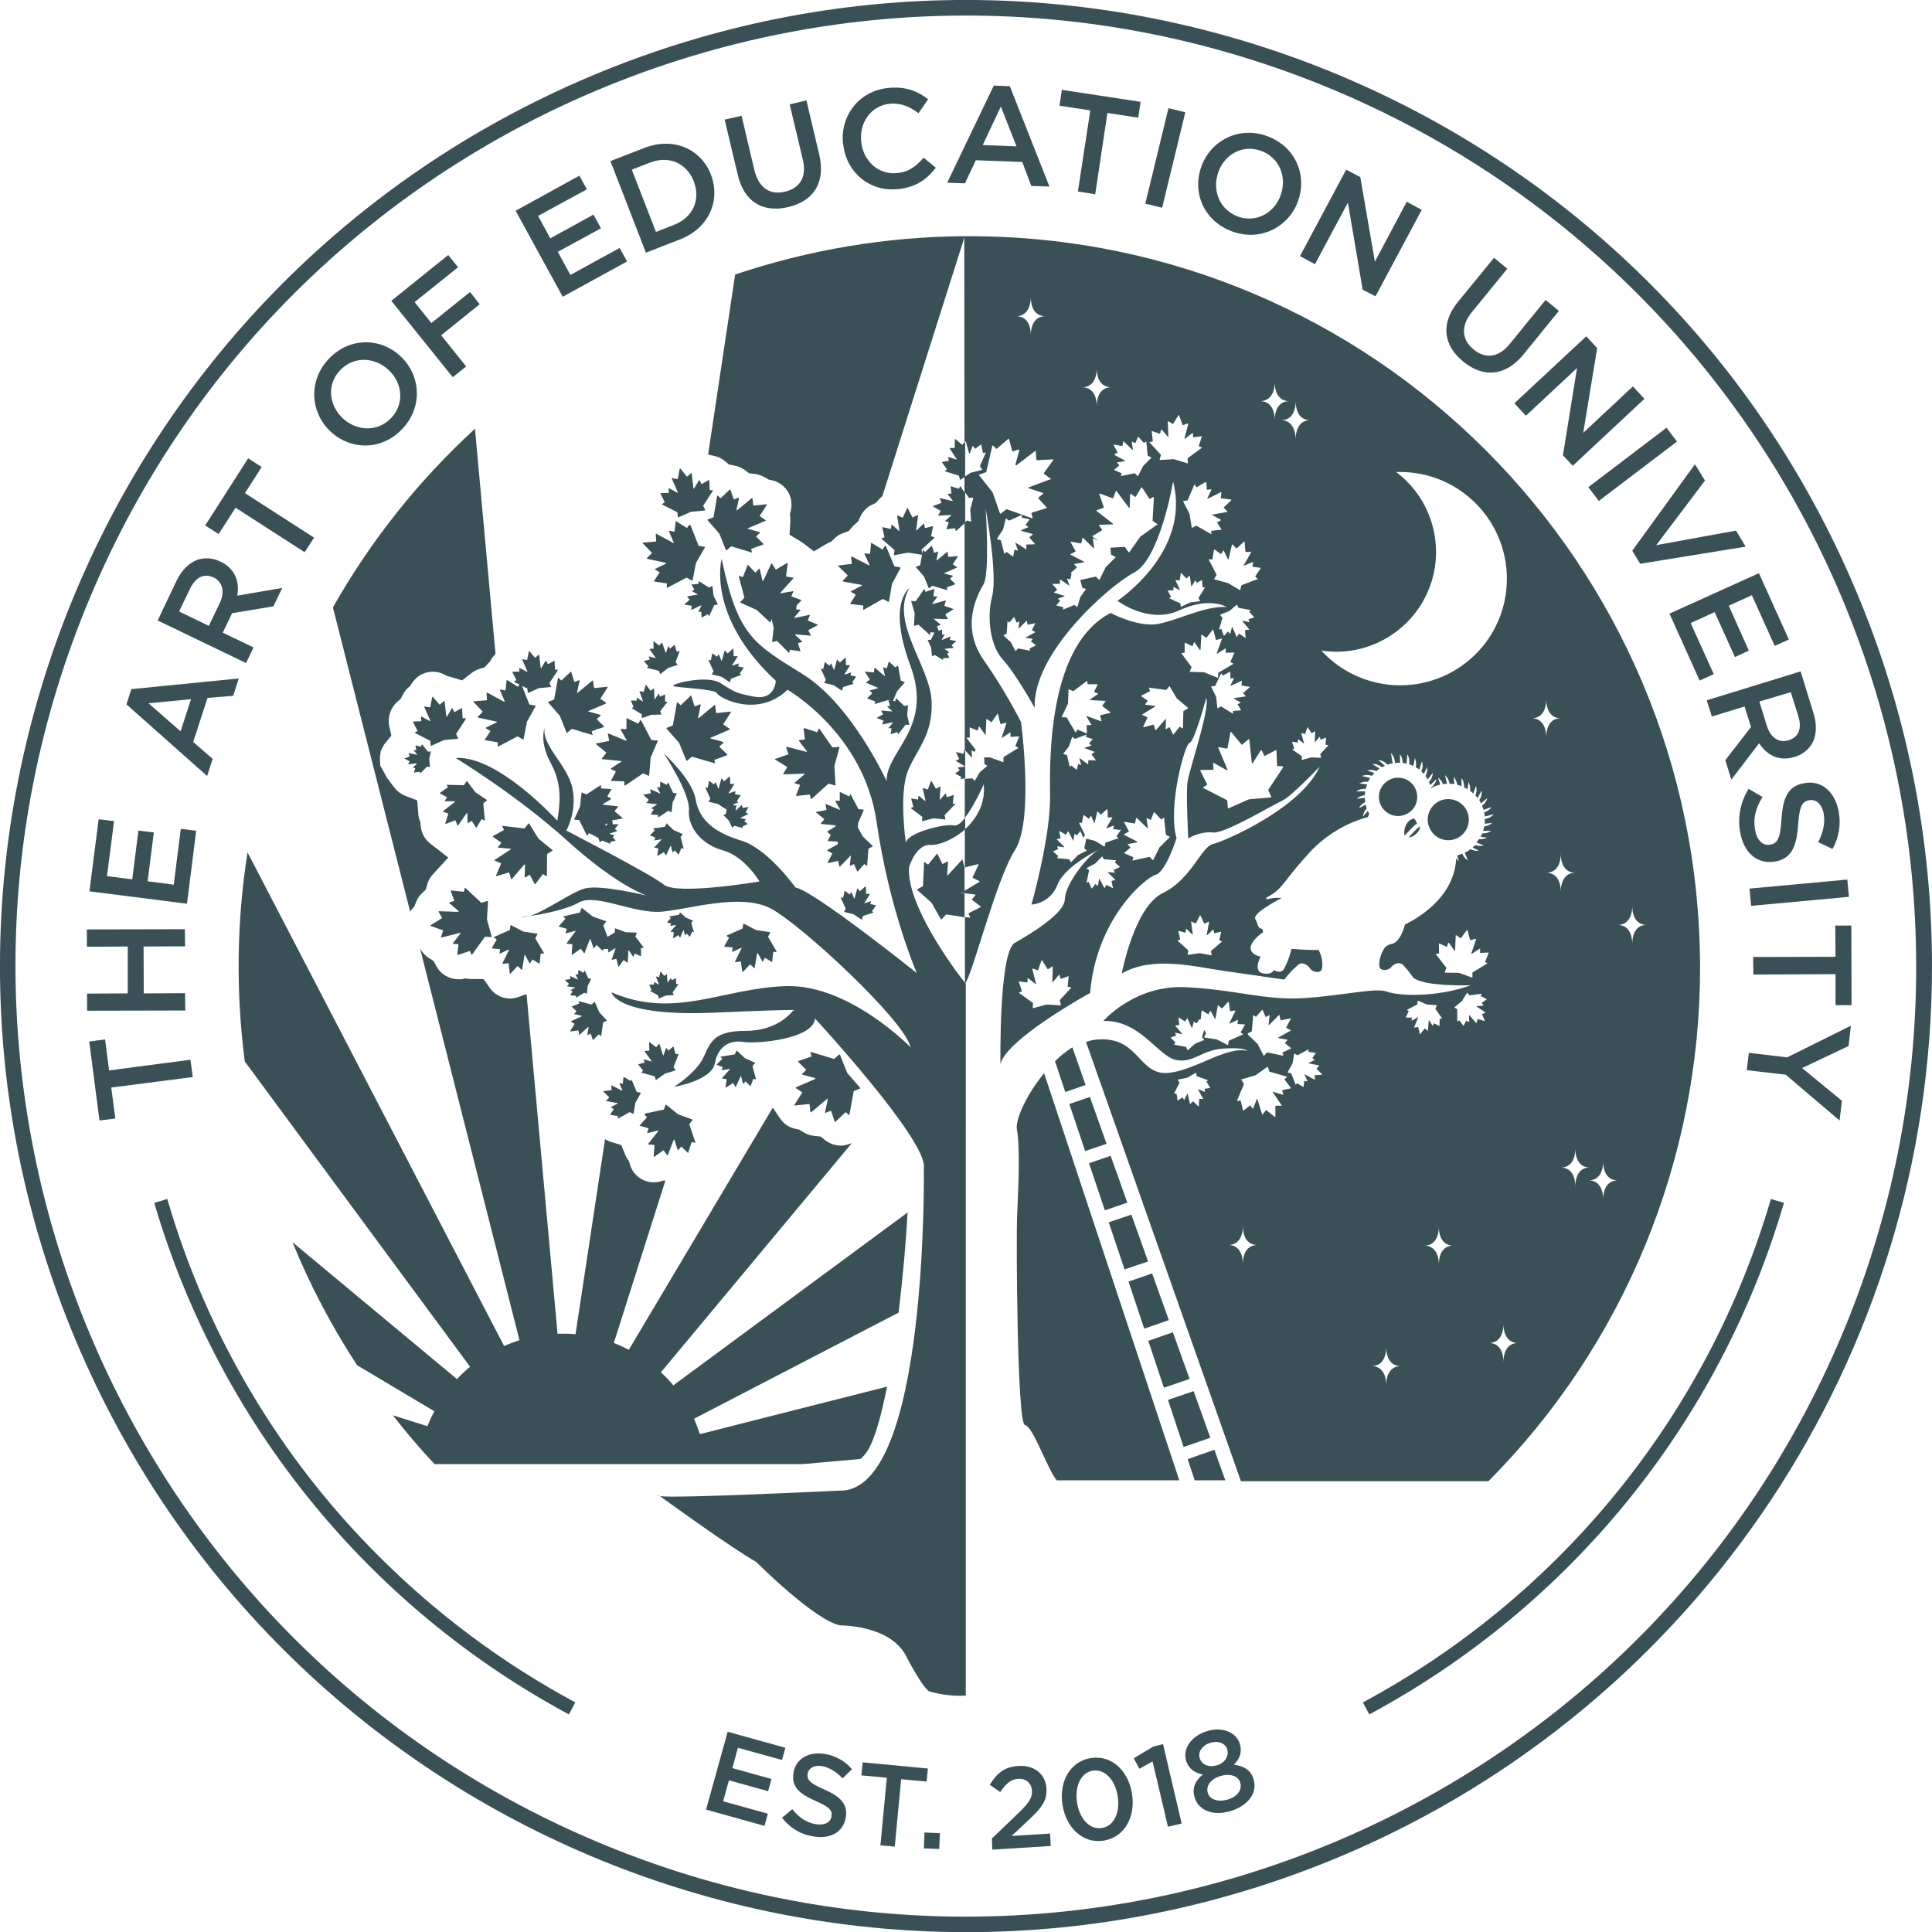 <?xml version="1.0" encoding="UTF-8"?>
<!-- Generator: Adobe Illustrator 27.0.1, SVG Export Plug-In . SVG Version: 6.00 Build 0)  -->
<svg xmlns="http://www.w3.org/2000/svg" xmlns:xlink="http://www.w3.org/1999/xlink" version="1.1" id="artwork" x="0px" y="0px" width="903px" height="903.1px" viewBox="0 0 903 903.1" style="enable-background:new 0 0 903 903.1;" xml:space="preserve">
<style type="text/css">
	.st0{fill:#395057;}
</style>
<path class="st0" d="M333.5,213c1.9,0.4,3.8,1.2,5.3,2.5l1.9,1.6l2.5,0.5c1.7,0.3,3.3,1,4.8,2l2.1,1.6l2.6,0.3  c1.7,0.2,3.4,0.8,4.9,1.7l1.5,0.9l1.4,0.3c2.5,0.5,4.8,1.8,6.5,3.7c2.6,2.9,3.5,6.9,2.6,10.6l-0.4,1.6l0.2,1.7c0,0.6,0,1.3,0,1.9  l-0.4,6l5.1,3.1c0.4,0.2,0.7,0.5,1.1,0.7l5.2,4l5.7-3.4l1-0.5l1.5-0.7l1.2-1.2c1.2-1.3,2.7-2.2,4.4-2.8l2.5-0.9l1.7-2  c0.3-0.4,0.7-0.8,1.1-1.1l1.6-1.4l0.9-2c0.4-0.9,0.9-1.8,1.6-2.6c1.1-1.4,2.4-2.5,4-3.2l1.8-0.9l1.3-1.5c0.5-0.6,1.1-1.1,1.7-1.6  l38.4-121.1v-0.4c-36.4,0.2-72.6,6.3-107.2,17.9l-12.6,83.9l0.6,0.4L333.5,213z"></path>
<path class="st0" d="M403.8,680.3c4.1-4.2,7.7-16.5,10.8-32.2l-87.5,22.2c-0.8-2.5-1.7-4.9-2.7-7.2l95.6-49.6  c2-16.7,3.5-33.5,4.2-46.8l-109.5,80.8c-1.8-2.2-3.7-4.2-5.8-6.1l89.3-107.2c-1.3,0.6-2.7,1-4.1,1.2c-3,0.3-5.9-0.6-8.3-2.4  l-2.3-1.8l-2.9-0.3c-1.9-0.2-3.8-0.8-5.4-1.9l-1.6-1l-1.8-0.4c-3-0.6-5.6-2.4-7.3-5l-3.3-4.9l-67.3,113.2c-2.3-1.2-4.6-2.3-7-3.2  l24.1-75.9h-1l-1.4,0.4c-1,0.3-2,0.4-3,0.4c-5.2,0-9.8-3.4-11.2-8.4l-0.4-1.4l-0.8-1.2c-0.3-0.5-0.7-1.1-0.9-1.7l-1.9-4.7l-4.5-1.4  c-0.9-0.2-1.7-0.6-2.5-1l-0.6-0.4L269,623.6c-2.8-0.3-5.6-0.3-8.4-0.2l-14.5-158.8l-3.8,1.4c-4.9,1.8-10.4,0-13.4-4.3l-2.9-4.1h-5.4  c-0.4,0-0.8,0-1.3-0.1l-2.1-0.2l-1.1,0.4h-1.9c-3.4,0-6.6-1.5-8.8-4c-0.6-0.7-1.1-1.4-1.5-2.2l-1.2-2.3l-2.2-1.4  c-1.3-0.8-2.4-1.9-3.3-3.1c-0.1-0.2-0.3-0.4-0.4-0.6l-0.5-0.9l46.5,183.2c-2.5,0.8-4.9,1.7-7.2,2.7L115.7,398.4  c-5.1,32.3-5.5,65.2-1.3,97.7l105.3,142.7c-2.2,1.8-4.2,3.7-6.1,5.8l-76.9-64c8.2,20.1,18.3,39.3,30.2,57.5l36.1,21.5  c-1.2,2.3-2.3,4.6-3.2,7l-16.2-5.1c6.2,7.9,12.6,15.5,19.5,22.8h172.2l26.9-2.4C402.8,681.4,403.3,680.9,403.8,680.3z"></path>
<path class="st0" d="M193.7,423.6l0.6-1.6c0.2-0.6,0.5-1.2,0.8-1.8c0.6-1,1.2-1.9,2-2.6l1.9-1.8l0.7-2.5c0.4-1.3,0.9-2.4,1.7-3.5  c0.3-0.4,0.6-0.8,0.9-1.1l7.2-7.9l-8.4-6.5c-2.7-2.1-4.3-5.2-4.5-8.6l-0.1-1.3L196,383c-0.2-0.6-0.3-1.1-0.4-1.7  c-0.1-0.3-0.1-0.7-0.1-1.1l-0.5-6.1l-5.7-2.2c-2-0.8-3.7-2.1-5-3.8l-3.5-4.7l-2-3.7l-0.2-0.4l-1-1.7l0.1-0.1l-0.1-2.6  c0-0.3,0-0.6,0-1s0-0.6,0.1-1l0.3-2.1l0.4-0.6l0.3-0.7c0.3-0.5,0.6-1.1,0.9-1.6l0.3-0.4l3-3.7l-1-4.6c-0.8-4.2,0.7-8.5,3.9-11.3  l1.5-1.3l0.9-1.8c0.2-0.4,0.5-0.8,0.7-1.2c0.5-0.8,1.1-1.5,1.8-2.1l1-0.9l0.7-1.1c3.3-5.3,10.1-7.1,15.5-4.1l1.2,0.6l1.3,0.3  l0.2,0.1l5.4,1.6l4.1-3.2c1.1-0.9,2.4-1.6,3.8-2.1l2.6-0.8l1.7-1.9l0.8-0.8l0.7-1.2c0.5-0.8,1.1-1.6,1.9-2.3L222,200.4  c-26.4,24.2-48.8,52.4-66.4,83.5l36.1,142.2c0.3-0.4,0.6-0.8,0.9-1.2L193.7,423.6z"></path>
<path class="st0" d="M247.2,428.1c-2.3,0.4-3.8,0.5-3.8,0.5C244.7,428.7,246,428.5,247.2,428.1z"></path>
<path class="st0" d="M308.1,699.3l-0.5-0.4C307.2,699,307.4,699.2,308.1,699.3z"></path>
<path class="st0" d="M424.9,405.3c0,0,3.1-10.9,10.2-10.4c3.6,0.2,10.4-2.3,16-7.3v-5.4c-1.8,2.3-3.6,3.9-5.1,3.6  c-5-1-22.4,3.7-22.6,8.2c0,0-3.4-23.2,1-33.8s11.8-16.8,11-32.8s-19.6-36.8-10.4-52.4c0,0-10.4,6.8,0.5,36.1s-11.4,39.8-11.1,54  c0,0-16.2-35.7-39.2-50s-30.3-17.7-37.9-53.9c0,0-7.4,26.6,25.3,57c0,0-0.3,9.3-10.2,7.4s-9.4-2.6-15.8-6.4s-22,0.3-22,1.3  s19.5,1.3,20.5,3.5s18.9,11.8,33-1.6c0,0,35.6,20.3,41.6,61.7s18.8,70.7,18.8,70.7s-48.1-38.5-56.7-40c0,0-13-18.2-25.3-21.9  s-19.7-9.5-21.3-19.1s-14.9-21.6-14.9-21.6s12.3,18.5,11.7,26.5c-0.6,8,5.9,16,16,18.8s17,14.5,17,14.5s-38.5,6.5-44.7,1.5  s-45.6-25.3-45.6-25.3s5.2-9.2,2.8-20s-14.5-20-12.9-28c0,0-2.8,6.2,3,16.8c5.7,10.6,3.8,20.1,2.9,26.6c0,0-27.9-30.7-47.5-29.3  c0,0,28.7,17.4,52.3,38.8c23.6,21.3,37,25.5,37,25.5s-21.3-5.2-28.7-3.4c-6.2,1.5-18.4,10.6-26.1,13c5.9-0.9,17.1-3,22.9-6.3  c8.1-4.7,25.8,5.4,39,4.2s36.8-8.8,50.8-1.5s62.8,52.5,65.4,64.9c0,0-28.6-29.5-58.2-28.6s-52,15.7-81.6,2.9c0,0,1.9,11.5,48.2,9.5  s36.7-1,36.7-1s-6.7,9.5-21.9,9.5s-16.7,5.2-20,12.4s-13.8,13.8-13.8,13.8s17.6-2.9,19.1-11s7.1-11,13.4-10s32.9-1.4,33.4-11  c0,0,52.9,57.3,50.9,69.9c0,0,2.2,152.1-39.5,150.8c0,0-75.7,3.7-83.8,2.6c6,4.4,34.4,24.8,44.9,30.7c0,0,28.1,28.1,39.6,29.7  c0,0,22.6-0.2,30.3,13.9c0,0,8.8,17.3,11.7,17.1c5.3,1.5,10.9,2.1,16.4,1.8V459.8C445.3,452.3,423.5,422.3,424.9,405.3z"></path>
<path class="st0" d="M260.6,313h-1.1c-0.1,0-0.1-0.1-0.1-0.1l-0.2-3.9c0-0.1-0.1-0.1-0.1-0.1c0,0,0,0-0.1,0l-2.8,1.5  c-0.1,0-0.1,0-0.2-0.1l-0.7-1.4c0-0.1-0.1-0.1-0.2-0.1c0,0,0,0-0.1,0.1l-2,3.3c0,0.1-0.1,0.1-0.2,0c0,0,0-0.1-0.1-0.1l-0.7-6  c0-0.1-0.1-0.1-0.1-0.1c0,0,0,0-0.1,0l-1.6,1.4c-0.1,0-0.1,0-0.2,0l-2.6-3.1c0-0.1-0.1-0.1-0.2,0c0,0,0,0,0,0.1l-0.8,4  c0,0.1-0.1,0.1-0.1,0.1c0,0,0,0,0,0l-2.1-0.4c-0.1,0-0.1,0-0.1,0.1c0,0,0,0,0,0.1l2.4,5.5c0,0.1,0,0.1-0.1,0.2c0,0-0.1,0-0.1,0  l-3.4-1.8c-0.1,0-0.1,0-0.2,0c0,0,0,0.1,0,0.1l0.1,1.5c0,0.1-0.1,0.1-0.1,0.1l0,0l-3.1,0.1c-0.1,0-0.1,0-0.1,0.1c0,0,0,0,0,0.1  l1.8,3.5c0,0.1,0,0.1,0,0.2l-1,0.6c-0.1,0-0.1,0.1,0,0.2c0,0,0,0,0,0l6.1,3.1c0,0,0.1,0.1,0.1,0.1l0.2,1.9c0,0.1,0.1,0.1,0.1,0.1  c0,0,0,0,0,0l5.1-2.3l0,0l5.6-0.5c0.1,0,0.1-0.1,0.1-0.1c0,0,0,0,0,0l-0.8-1.7c0,0,0-0.1,0-0.1l3.8-5.7c0.1-0.1,0-0.1,0-0.2  C260.7,313,260.7,313,260.6,313z"></path>
<path class="st0" d="M333.1,229.1h-1.3c-0.1,0-0.1-0.1-0.1-0.1v0l-0.2-4.5c0-0.1-0.1-0.1-0.2-0.1c0,0,0,0-0.1,0l-3.2,1.8  c-0.1,0-0.2,0-0.2-0.1c0,0,0,0,0,0l-0.8-1.6c0-0.1-0.1-0.1-0.2-0.1c0,0,0,0-0.1,0.1l-2.3,3.8c0,0.1-0.1,0.1-0.2,0  c0,0-0.1-0.1-0.1-0.1l-0.8-7c0-0.1-0.1-0.1-0.1-0.1c0,0-0.1,0-0.1,0l-1.9,1.6c-0.1,0.1-0.1,0.1-0.2,0c0,0,0,0,0,0L318,219  c0-0.1-0.1-0.1-0.2,0c0,0,0,0.1-0.1,0.1l-0.9,4.7c0,0.1-0.1,0.1-0.2,0.1c0,0,0,0,0,0l-2.4-0.4c-0.1,0-0.2,0-0.2,0.1c0,0,0,0.1,0,0.1  l2.8,6.4c0,0.1,0,0.2-0.1,0.2c0,0-0.1,0-0.1,0l-3.9-2.1c-0.1,0-0.2,0-0.2,0.1c0,0,0,0.1,0,0.1l0.1,1.8c0,0.1-0.1,0.1-0.1,0.2  l-3.7,0.1c-0.1,0-0.1,0.1-0.1,0.1c0,0,0,0.1,0,0.1l2,4c0,0.1,0,0.1-0.1,0.2c0,0,0,0,0,0l-1.1,0.6c-0.1,0-0.1,0.1-0.1,0.2  c0,0,0,0,0.1,0.1l7,3.6c0,0,0.1,0.1,0.1,0.1l0.2,2.2c0,0.1,0.1,0.1,0.2,0.1c0,0,0,0,0,0l6-2.6l0,0l6.5-0.6c0.1,0,0.1-0.1,0.1-0.2  c0,0,0,0,0,0l-0.9-2c0,0,0-0.1,0-0.1l4.3-6.6C333.2,229.3,333.2,229.2,333.1,229.1C333.2,229.1,333.2,229.1,333.1,229.1z"></path>
<path class="st0" d="M368.9,305l0.3-1.2c0-0.1,0.1-0.1,0.2-0.1l4.5,0.7c0.1,0,0.2-0.1,0.2-0.1c0,0,0,0,0-0.1l-1.1-3.5  c0-0.1,0-0.2,0.1-0.2c0,0,0,0,0,0l1.7-0.4c0.1,0,0.1-0.1,0.1-0.2c0,0,0,0,0-0.1l-3.2-3c-0.1,0-0.1-0.1,0-0.2c0,0,0.1-0.1,0.1-0.1  l7,0.6c0.1,0,0.2-0.1,0.2-0.1c0,0,0,0,0-0.1l-1.2-2.2c0-0.1,0-0.2,0.1-0.2l4.2-2.3c0.1,0,0.1-0.1,0.1-0.2c0,0,0-0.1-0.1-0.1  l-4.4-1.8c-0.1,0-0.1-0.1-0.1-0.2l0.9-2.3c0-0.1,0-0.2-0.1-0.2c0,0-0.1,0-0.1,0l-6.9,1.4c-0.1,0-0.2,0-0.2-0.1c0,0,0-0.1,0-0.1  l2.9-3.4c0.1-0.1,0-0.1,0-0.2c0,0,0,0-0.1,0l-1.8-0.2c-0.1,0-0.1-0.1-0.1-0.1c0,0,0,0,0,0l0.6-3.6c0-0.1,0-0.2-0.1-0.2  c0,0,0,0-0.1,0l-4.3,1.2c-0.1,0-0.1,0-0.2-0.1l-0.4-1.2c0-0.1-0.1-0.1-0.2,0c0,0,0,0,0,0l-4.9,6.2c0,0-0.1,0.1-0.1,0.1l-2.1-0.2  c-0.1,0-0.2,0.1-0.2,0.1c0,0,0,0,0,0l1.5,6.4l0,0l-0.7,6.5c0,0.1,0.1,0.2,0.1,0.2c0,0,0,0,0,0l2.1-0.5c0,0,0.1,0,0.1,0l5.6,5.6  C368.8,305.1,368.9,305.1,368.9,305C368.9,305,368.9,305,368.9,305z"></path>
<path class="st0" d="M397.6,371l-0.6,1.1c0,0.1-0.1,0.1-0.2,0.1l-4.1-2c-0.1,0-0.2,0-0.2,0.1c0,0,0,0.1,0,0.1v3.7  c0,0.1-0.1,0.2-0.1,0.2h0l-1.8-0.1c-0.1,0-0.1,0-0.2,0.1c0,0,0,0.1,0,0.1l2.2,3.9c0,0.1,0,0.2,0,0.2c0,0-0.1,0-0.1,0l-6.5-2.7  c-0.1,0-0.2,0-0.2,0.1c0,0,0,0,0,0.1l0.5,2.4c0,0.1,0,0.1-0.1,0.2l-4.7,0.9c-0.1,0-0.1,0.1-0.1,0.2c0,0,0,0.1,0.1,0.1l3.7,3  c0.1,0.1,0.1,0.1,0,0.2c0,0,0,0,0,0l-1.6,1.9c0,0.1,0,0.1,0,0.2c0,0,0.1,0,0.1,0l7,0.7c0.1,0,0.1,0.1,0.1,0.2c0,0,0,0.1-0.1,0.1  l-3.8,2.4c-0.1,0-0.1,0.1-0.1,0.2c0,0,0,0,0.1,0.1l1.6,0.7c0.1,0,0.1,0.1,0.1,0.2l-1.7,3.2c0,0.1,0,0.2,0.1,0.2c0,0,0,0,0,0l4.5,0.2  c0.1,0,0.1,0.1,0.1,0.1v1.3c0,0.1,0.1,0.1,0.1,0.1c0,0,0.1,0,0.1,0l6.5-4.4c0,0,0.1,0,0.1,0l2,0.9c0.1,0,0.2,0,0.2-0.1  c0,0,0,0,0-0.1l0.5-6.5l0,0l2.6-6c0-0.1,0-0.2-0.1-0.2c0,0,0,0-0.1,0l-2.2-0.2c0,0-0.1,0-0.1-0.1l-3.7-7  C397.8,371,397.7,370.9,397.6,371C397.6,371,397.6,371,397.6,371z"></path>
<path class="st0" d="M390.4,385.4l0.5,1.2c0,0.1,0,0.2-0.1,0.2l-4.1,1.9c-0.1,0.1-0.1,0.2,0,0.2c0,0,0,0,0,0l2.8,2.3  c0.1,0.1,0.1,0.2,0,0.2l-1.2,1.3c-0.1,0.1,0,0.1,0,0.2c0,0,0,0,0.1,0l4.4,0.7c0.1,0,0.1,0.1,0.1,0.2c0,0,0,0.1-0.1,0.1l-6.1,3.4  c-0.1,0-0.1,0.1-0.1,0.2c0,0,0,0,0.1,0.1l2.2,1.2c0.1,0,0.1,0.1,0.1,0.2l-2.2,4.2c0,0.1,0,0.2,0.1,0.2c0,0,0.1,0,0.1,0l4.6-1  c0.1,0,0.2,0,0.2,0.1c0,0,0,0,0,0l0.5,2.4c0,0.1,0.1,0.1,0.2,0.1c0,0,0.1,0,0.1,0l4.9-5c0.1-0.1,0.2-0.1,0.2,0c0,0,0,0.1,0,0.1  l-0.5,4.4c0,0.1,0.1,0.2,0.1,0.2c0,0,0.1,0,0.1,0l1.6-0.8c0.1,0,0.2,0,0.2,0.1c0,0,0,0,0,0l1.5,3.3c0,0.1,0.1,0.1,0.2,0c0,0,0,0,0,0  l3-3.4c0-0.1,0.1-0.1,0.2,0c0,0,0,0,0,0l1,0.8c0.1,0,0.1,0,0.2,0c0,0,0-0.1,0-0.1l0.6-7.9c0,0,0-0.1,0.1-0.1l1.9-1  c0.1-0.1,0.1-0.1,0-0.2c0,0,0,0,0,0l-4.7-4.5l0,0l-3.1-5.8c-0.1-0.1-0.1-0.1-0.2,0c0,0,0,0,0,0l-1.5,1.6c0,0-0.1,0.1-0.1,0l-7.8-1.5  C390.5,385.2,390.4,385.3,390.4,385.4C390.4,385.4,390.4,385.4,390.4,385.4z"></path>
<path class="st0" d="M436.5,251l-1.2-0.3c-0.1,0-0.1-0.1-0.1-0.2c0,0,0,0,0,0l0.9-4.4c0-0.1,0-0.2-0.1-0.2c0,0,0,0,0,0l-3.5,0.9  c-0.1,0-0.1,0-0.2-0.1c0,0,0,0,0,0l-0.4-1.8c0-0.1-0.1-0.1-0.2-0.1c0,0-0.1,0-0.1,0l-3.2,3.1c-0.1,0-0.2,0-0.2-0.1c0,0,0,0,0,0  l0.9-6.9c0-0.1,0-0.1-0.1-0.2c0,0-0.1,0-0.1,0l-2.3,1.1c-0.1,0-0.2,0-0.2-0.1l-2.1-4.2c0-0.1-0.1-0.1-0.2-0.1c0,0-0.1,0-0.1,0.1  l-2,4.3c0,0.1-0.1,0.1-0.2,0.1l-2.3-1c-0.1,0-0.2,0-0.2,0.1c0,0,0,0,0,0.1l1.1,6.9c0,0.1-0.1,0.2-0.1,0.2c0,0-0.1,0-0.1,0l-3.3-3  c-0.1-0.1-0.1-0.1-0.2,0c0,0,0,0.1,0,0.1l-0.3,1.8c0,0.1-0.1,0.1-0.2,0.1l-3.6-0.8c-0.1,0-0.2,0-0.2,0.1c0,0,0,0,0,0.1l1,4.4  c0,0.1,0,0.1-0.1,0.2l-1.2,0.4c-0.1,0-0.1,0.1-0.1,0.2c0,0,0,0,0.1,0.1l6,5.2c0,0,0,0.1,0,0.1l-0.3,2.1c0,0.1,0,0.2,0.1,0.2  c0,0,0,0,0.1,0l6.4-1.2l0,0l6.5,1c0.1,0,0.1,0,0.2-0.1c0,0,0,0,0-0.1l-0.4-2.1c0,0,0-0.1,0-0.1l5.8-5.3c0.1,0,0.2-0.1,0.2-0.1  C436.6,251.1,436.6,251,436.5,251z"></path>
<path class="st0" d="M217.6,335.7h-1.3c-0.1,0-0.1,0-0.1-0.1c0,0,0,0,0,0l-0.2-4.5c0-0.1-0.1-0.1-0.2-0.1c0,0,0,0-0.1,0l-3.2,1.8  c-0.1,0-0.2,0-0.2-0.1l-0.8-1.6c0-0.1-0.1-0.1-0.2-0.1c0,0,0,0-0.1,0.1l-2.3,3.8c0,0.1-0.1,0.1-0.2,0c0,0-0.1-0.1-0.1-0.1l-0.8-7  c0-0.1-0.1-0.1-0.2-0.1c0,0-0.1,0-0.1,0l-1.9,1.6c-0.1,0.1-0.1,0.1-0.2,0c0,0,0,0,0,0l-3.1-3.6c0-0.1-0.1-0.1-0.2,0  c0,0,0,0.1-0.1,0.1l-0.9,4.7c0,0.1-0.1,0.1-0.2,0.1c0,0,0,0,0,0l-2.4-0.4c-0.1,0-0.2,0-0.2,0.1c0,0,0,0.1,0,0.1l2.8,6.4  c0,0.1,0,0.2-0.1,0.2c0,0-0.1,0-0.1,0l-3.9-2.1c-0.1,0-0.2,0-0.2,0.1c0,0,0,0.1,0,0.1l0.1,1.8c0,0.1,0,0.1-0.1,0.2c0,0,0,0,0,0  l-3.6,0.1c-0.1,0-0.1,0.1-0.1,0.2c0,0,0,0,0,0.1l2,4c0,0.1,0,0.2,0,0.2l-1.1,0.6c-0.1,0-0.1,0.1-0.1,0.2c0,0,0,0,0.1,0.1l7,3.6  c0,0,0.1,0.1,0.1,0.1l0.2,2.2c0,0.1,0.1,0.1,0.1,0.1c0,0,0,0,0.1,0l6-2.7h0l6.5-0.6c0.1,0,0.1-0.1,0.1-0.1c0,0,0,0,0-0.1l-0.9-2  c0,0,0-0.1,0-0.1l4.3-6.6C217.8,335.9,217.8,335.8,217.6,335.7C217.7,335.7,217.7,335.7,217.6,335.7z"></path>
<path class="st0" d="M231,438.3l1.1,0.7c0.1,0,0.1,0.1,0,0.2l-2.2,3.9c0,0.1,0,0.2,0,0.2c0,0,0,0,0.1,0l3.6,0.3  c0.1,0,0.1,0.1,0.1,0.1c0,0,0,0,0,0l-0.2,1.8c0,0.1,0,0.1,0.1,0.2c0,0,0.1,0,0.1,0l4-1.9c0.1,0,0.2,0,0.2,0.1c0,0,0,0.1,0,0.1  l-3.1,6.3c0,0.1,0,0.2,0.1,0.2c0,0,0,0,0.1,0l2.5-0.3c0.1,0,0.1,0,0.2,0.1c0,0,0,0,0,0l0.6,4.7c0,0.1,0.1,0.1,0.2,0.1  c0,0,0.1,0,0.1,0l3.2-3.5c0.1-0.1,0.1-0.1,0.2,0c0,0,0,0,0,0l1.8,1.7c0.1,0.1,0.1,0.1,0.2,0c0,0,0-0.1,0-0.1l1.2-6.9  c0-0.1,0.1-0.1,0.1-0.1c0.1,0,0.1,0,0.1,0.1l2.1,3.9c0,0.1,0.1,0.1,0.2,0.1c0,0,0,0,0.1-0.1l0.9-1.6c0-0.1,0.1-0.1,0.2-0.1l3.1,1.9  c0.1,0,0.2,0,0.2-0.1c0,0,0,0,0,0l0.5-4.5c0-0.1,0.1-0.1,0.1-0.1h1.3c0.1,0,0.1-0.1,0.1-0.2c0,0,0,0,0-0.1l-4-6.8c0,0,0-0.1,0-0.1  l1-1.9c0-0.1,0-0.1,0-0.2c0,0,0,0-0.1,0l-6.5-1l0,0l-5.8-3c-0.1,0-0.2,0-0.2,0.1c0,0,0,0,0,0l-0.3,2.1c0,0,0,0.1-0.1,0.1l-7.2,3.2  c-0.1,0-0.2,0-0.2,0.1C230.8,438.2,230.9,438.3,231,438.3z"></path>
<path class="st0" d="M339.6,437.5l1.1,0.7c0,0.1,0,0.1,0,0.2l-2.2,3.9c0,0.1,0,0.2,0.1,0.2c0,0,0,0,0.1,0l3.6,0.3  c0.1,0,0.1,0.1,0.1,0.1c0,0,0,0,0,0l-0.2,1.8c0,0.1,0,0.1,0.1,0.2c0,0,0.1,0,0.1,0l4-1.9c0.1,0,0.2,0,0.2,0.1c0,0,0,0.1,0,0.1  l-3.1,6.3c0,0.1,0,0.2,0,0.2c0,0,0.1,0,0.1,0l2.5-0.3c0.1,0,0.1,0,0.2,0.1c0,0,0,0,0,0l0.6,4.7c0,0.1,0.1,0.1,0.2,0.1  c0,0,0.1,0,0.1,0l3.3-3.5c0.1-0.1,0.1-0.1,0.2,0c0,0,0,0,0,0l1.8,1.7c0.1,0.1,0.1,0.1,0.2,0c0,0,0-0.1,0-0.1l1.2-6.9  c0-0.1,0.1-0.1,0.2-0.1c0,0,0.1,0,0.1,0.1l2.1,3.9c0,0.1,0.1,0.1,0.2,0.1c0,0,0,0,0.1-0.1l0.8-1.6c0-0.1,0.1-0.1,0.2-0.1  c0,0,0,0,0,0l3.1,1.9c0.1,0,0.2,0,0.2-0.1c0,0,0,0,0,0l0.5-4.5c0-0.1,0.1-0.1,0.1-0.1l1.3,0c0.1,0,0.1,0,0.2-0.1c0,0,0-0.1,0-0.1  l-4-6.8c0,0,0-0.1,0-0.1l1-1.9c0-0.1,0-0.2-0.1-0.2c0,0,0,0,0,0l-6.5-1h0l-5.8-3c-0.1,0-0.2,0-0.2,0.1c0,0,0,0,0,0l-0.3,2.1  c0,0.1,0,0.1-0.1,0.1l-7.2,3.2C339.5,437.4,339.5,437.5,339.6,437.5C339.6,437.5,339.6,437.5,339.6,437.5z"></path>
<path class="st0" d="M263.3,428.4l0.9,0.9c0.1,0.1,0.1,0.1,0,0.2l-3,3.4c-0.1,0.1,0,0.2,0,0.2c0,0,0,0,0.1,0l3.5,1  c0.1,0,0.1,0.1,0.1,0.2c0,0,0,0,0,0l-0.6,1.7c0,0.1,0,0.2,0.1,0.2c0,0,0.1,0,0.1,0l4.3-1.1c0.1,0,0.2,0,0.2,0.1c0,0,0,0.1,0,0.1  l-4.2,5.6c0,0.1,0,0.1,0,0.2c0,0,0.1,0,0.1,0l2.5,0.2c0.1,0,0.1,0.1,0.1,0.1c0,0,0,0,0,0l-0.3,4.7c0,0.1,0,0.1,0.1,0.2  c0,0,0.1,0,0.1,0l3.9-2.8c0.1-0.1,0.1-0.1,0.2,0c0,0,0,0,0,0l1.5,2c0,0.1,0.1,0.1,0.2,0c0,0,0,0,0,0l2.5-6.5c0-0.1,0.1-0.1,0.2-0.1  c0,0,0.1,0.1,0.1,0.1l1.4,4.2c0,0.1,0.1,0.1,0.2,0c0,0,0,0,0,0l1.1-1.4c0.1-0.1,0.1-0.1,0.2,0c0,0,0,0,0,0l2.7,2.5  c0.1,0.1,0.2,0,0.2,0c0,0,0,0,0,0l1.3-4.3c0-0.1,0.1-0.1,0.2-0.1l1.2,0.3c0.1,0,0.2,0,0.2-0.1c0,0,0-0.1,0-0.1l-2.7-7.4  c0,0,0-0.1,0-0.1l1.3-1.7c0.1-0.1,0-0.2,0-0.2c0,0,0,0,0,0l-6.2-2.2l0,0l-5.1-4c-0.1,0-0.1,0-0.2,0c0,0,0,0,0,0l-0.7,2  c0,0-0.1,0.1-0.1,0.1l-7.7,1.8C263.3,428.3,263.3,428.3,263.3,428.4C263.3,428.4,263.3,428.4,263.3,428.4z"></path>
<path class="st0" d="M208.7,366.7l0.6,1.1c0,0.1,0,0.1,0,0.2l-3.7,2.6c-0.1,0-0.1,0.1,0,0.2c0,0,0,0,0,0l3.2,1.8  c0.1,0,0.1,0.1,0.1,0.2c0,0,0,0,0,0l-1,1.5c0,0.1,0,0.2,0,0.2c0,0,0.1,0,0.1,0h4.5c0.1,0,0.1,0.1,0.1,0.2c0,0,0,0.1,0,0.1l-5.5,4.3  c-0.1,0-0.1,0.1-0.1,0.2c0,0,0,0,0.1,0.1l2.3,0.8c0.1,0,0.1,0.1,0.1,0.2c0,0,0,0,0,0l-1.4,4.5c0,0.1,0,0.2,0.1,0.2c0,0,0.1,0,0.1,0  l4.4-1.7c0.1,0,0.2,0,0.2,0.1l0.9,2.3c0,0.1,0.1,0.1,0.2,0.1c0,0,0,0,0.1-0.1l4-5.7c0-0.1,0.1-0.1,0.2,0c0,0,0.1,0.1,0.1,0.1  l0.2,4.4c0,0.1,0.1,0.1,0.2,0.1c0,0,0,0,0.1,0l1.4-1c0.1-0.1,0.2-0.1,0.2,0l2,3.1c0,0.1,0.1,0.1,0.2,0c0,0,0,0,0,0l2.4-3.9  c0.1,0,0.1,0,0.2,0l1.1,0.6c0.1,0,0.2,0,0.2,0c0,0,0-0.1,0-0.1l-0.7-7.9c0,0,0-0.1,0-0.1l1.7-1.3c0.1,0,0.1-0.1,0-0.2c0,0,0,0,0,0  l-5.4-3.6l0,0l-3.9-5.2c0-0.1-0.1-0.1-0.2,0c0,0,0,0,0,0l-1.2,1.8c0,0-0.1,0.1-0.1,0.1l-7.9-0.2c-0.1,0-0.2,0-0.2,0  C208.6,366.6,208.6,366.7,208.7,366.7z"></path>
<path class="st0" d="M274.5,390.6l0.7-1.1c0-0.1,0.1-0.1,0.2-0.1l4,2.1c0.1,0,0.2,0,0.2-0.1c0,0,0-0.1,0-0.1l0.1-3.7  c0-0.1,0.1-0.1,0.2-0.1c0,0,0,0,0,0l1.8,0.2c0.1,0,0.2-0.1,0.2-0.1c0,0,0,0,0-0.1l-2.1-3.9c0-0.1,0-0.2,0-0.2c0,0,0.1,0,0.1,0  l6.4,2.8c0.1,0,0.2,0,0.2-0.1c0,0,0-0.1,0-0.1l-0.4-2.4c0-0.1,0-0.2,0.1-0.2l4.7-0.8c0.1,0,0.1-0.1,0.1-0.2c0,0,0-0.1-0.1-0.1  l-3.6-3.1c-0.1,0-0.1-0.1,0-0.2c0,0,0,0,0,0l1.6-1.9c0.1-0.1,0-0.2,0-0.2c0,0,0,0-0.1,0l-7-0.8c-0.1,0-0.1-0.1-0.1-0.2  c0,0,0-0.1,0.1-0.1l3.8-2.3c0.1,0,0.1-0.1,0.1-0.2c0,0,0,0-0.1-0.1l-1.6-0.8c-0.1,0-0.1-0.1-0.1-0.2c0,0,0,0,0,0l1.8-3.2  c0-0.1,0-0.2-0.1-0.2c0,0,0,0-0.1,0l-4.5-0.3c-0.1,0-0.1-0.1-0.1-0.1c0,0,0,0,0,0v-1.3c0-0.1-0.1-0.1-0.1-0.1c0,0-0.1,0-0.1,0  l-6.6,4.3c0,0-0.1,0-0.1,0l-2-0.9c-0.1,0-0.1,0-0.2,0c0,0,0,0,0,0.1l-0.7,6.5c0,0,0,0,0,0l-2.7,5.9c0,0.1,0,0.2,0.1,0.2c0,0,0,0,0,0  l2.2,0.2c0,0,0.1,0,0.1,0.1l3.5,7.1C274.3,390.6,274.4,390.6,274.5,390.6C274.5,390.6,274.5,390.6,274.5,390.6z"></path>
<path class="st0" d="M277,343.5l-0.4-1.6c0-0.1,0-0.2,0.1-0.2l5.5-1.9c0.1,0,0.1-0.2,0.1-0.2c0,0,0,0,0-0.1l-3.3-3.3  c-0.1-0.1-0.1-0.2,0-0.2c0,0,0,0,0,0l1.7-1.5c0.1-0.1,0.1-0.2,0-0.3c0,0-0.1,0-0.1-0.1l-5.5-1.5c-0.1,0-0.1-0.1-0.1-0.2  c0-0.1,0.1-0.1,0.1-0.1l8.2-3.5c0.1,0,0.1-0.2,0.1-0.2c0,0,0-0.1-0.1-0.1l-2.6-1.8c-0.1-0.1-0.1-0.2,0-0.3l3.3-5.1  c0.1-0.1,0-0.2-0.1-0.3c0,0-0.1,0-0.1,0l-6,0.6c-0.1,0-0.2-0.1-0.2-0.2l-0.4-3.1c0-0.1-0.1-0.2-0.2-0.2c0,0-0.1,0-0.1,0l-6.9,5.7  c-0.1,0.1-0.2,0-0.3,0c0,0,0-0.1,0-0.1l1.2-5.6c0-0.1,0-0.2-0.1-0.2c0,0-0.1,0-0.1,0l-2.1,0.8c-0.1,0-0.2,0-0.2-0.1c0,0,0,0,0,0  l-1.4-4.5c0-0.1-0.1-0.2-0.2-0.1c0,0-0.1,0-0.1,0l-4.2,4c-0.1,0.1-0.2,0.1-0.2,0l-1.2-1.1c-0.1-0.1-0.2-0.1-0.3,0c0,0,0,0.1,0,0.1  l-1.8,9.9c0,0.1-0.1,0.1-0.1,0.1l-2.6,1c-0.1,0-0.1,0.2-0.1,0.3c0,0,0,0,0,0l5.5,6.3v0.1l3.1,7.7c0,0.1,0.1,0.1,0.2,0.1  c0,0,0,0,0.1,0l2.1-1.8c0.1,0,0.1,0,0.2,0l9.7,2.9c0.1,0,0.2,0,0.3-0.1C277,343.6,277,343.5,277,343.5z"></path>
<path class="st0" d="M299.2,336.7l-0.8,1.4c-0.1,0.1-0.2,0.1-0.2,0.1l-5.2-2.5c-0.1,0-0.2,0-0.2,0.1c0,0,0,0.1,0,0.1v4.7  c0,0.1-0.1,0.2-0.2,0.2c0,0,0,0,0,0l-2.3-0.1c-0.1,0-0.2,0.1-0.2,0.2c0,0,0,0.1,0,0.1l2.8,5c0.1,0.1,0,0.2-0.1,0.2  c-0.1,0-0.1,0-0.2,0l-8.3-3.4c-0.1,0-0.2,0-0.2,0.1c0,0,0,0.1,0,0.1l0.6,3.1c0,0.1-0.1,0.2-0.1,0.2l-6,1.2c-0.1,0-0.2,0.1-0.1,0.2  c0,0,0,0.1,0.1,0.1l4.7,3.9c0.1,0.1,0.1,0.2,0,0.3l-2,2.5c-0.1,0.1,0,0.2,0,0.3c0,0,0.1,0,0.1,0l8.9,0.9c0.1,0,0.2,0.1,0.2,0.2  c0,0,0,0.1-0.1,0.1l-4.8,3.1c-0.1,0.1-0.1,0.2-0.1,0.3c0,0,0,0.1,0.1,0.1l2.1,1c0.1,0,0.1,0.2,0.1,0.2c0,0,0,0,0,0l-2.2,4.1  c0,0.1,0,0.2,0.1,0.2c0,0,0.1,0,0.1,0l5.8,0.2c0.1,0,0.2,0.1,0.2,0.2l0,1.6c0,0.1,0.1,0.2,0.2,0.2c0,0,0.1,0,0.1,0l8.4-5.7  c0.1,0,0.1,0,0.2,0l2.5,1.1c0.1,0,0.2,0,0.2-0.1c0,0,0,0,0,0l0.7-8.3c0,0,0,0,0-0.1l3.3-7.7c0.1,0,0.1-0.2,0.1-0.2  c0-0.1-0.2-0.1-0.2-0.1l0,0l-2.8-0.2c-0.1,0-0.1,0-0.1-0.1l-4.7-9C299.4,336.5,299.3,336.5,299.2,336.7  C299.2,336.6,299.2,336.6,299.2,336.7z"></path>
<path class="st0" d="M334.4,357l-0.5-1.7c0-0.1,0-0.2,0.1-0.2l5.8-2.1c0.1,0,0.2-0.2,0.1-0.3c0,0,0-0.1,0-0.1l-3.6-3.5  c-0.1-0.1-0.1-0.2,0-0.3l1.8-1.6c0.1-0.1,0.1-0.2,0.1-0.3c0,0-0.1-0.1-0.1-0.1l-5.9-1.6c-0.1,0-0.2-0.2-0.1-0.3c0,0,0.1-0.1,0.1-0.1  l8.8-3.8c0.1-0.1,0.1-0.2,0.1-0.3c0,0,0-0.1-0.1-0.1l-2.8-1.9c-0.1-0.1-0.1-0.2-0.1-0.3l3.5-5.5c0.1-0.1,0-0.2,0-0.3  c0,0-0.1,0-0.2,0l-6.5,0.7c-0.1,0-0.2-0.1-0.2-0.2l-0.4-3.4c0-0.1-0.1-0.2-0.2-0.2c0,0-0.1,0-0.1,0l-7.4,6.1c-0.1,0.1-0.2,0.1-0.3,0  c0,0,0-0.1,0-0.2l1.2-6c0-0.1,0-0.2-0.2-0.2c0,0-0.1,0-0.1,0l-2.3,0.9c-0.1,0-0.2,0-0.3-0.1c0,0,0,0,0,0l-1.5-4.8  c0-0.1-0.1-0.2-0.2-0.1c0,0-0.1,0-0.1,0.1l-4.5,4.3c-0.1,0.1-0.2,0.1-0.3,0l-1.3-1.2c-0.1-0.1-0.2-0.1-0.3,0c0,0,0,0.1,0,0.1  l-1.9,10.6c0,0.1-0.1,0.1-0.1,0.1l-2.8,1.1c-0.1,0-0.2,0.2-0.1,0.3c0,0,0,0,0,0l5.9,6.7v0l3.4,8.3c0,0.1,0.2,0.1,0.3,0.1  c0,0,0,0,0,0l2.2-1.9c0.1,0,0.1,0,0.2,0l10.4,3c0.1,0,0.2,0,0.2-0.1C334.4,357.1,334.4,357,334.4,357z"></path>
<path class="st0" d="M382.7,340.5l-0.7,1.6c0,0.1-0.2,0.1-0.2,0.1l-5.9-1.9c-0.1,0-0.2,0-0.3,0.1c0,0,0,0.1,0,0.1l0.6,5  c0,0.1-0.1,0.2-0.2,0.2c0,0,0,0,0,0l-2.4,0.2c-0.1,0-0.2,0.1-0.2,0.2c0,0,0,0.1,0,0.1l3.7,4.9c0.1,0.1,0,0.2,0,0.3c0,0-0.1,0-0.2,0  l-9.3-2.4c-0.1,0-0.2,0-0.2,0.1c0,0,0,0.1,0,0.1l1.1,3.2c0,0.1,0,0.2-0.1,0.2l-6.1,2.1c-0.1,0-0.1,0.2-0.1,0.2c0,0,0.1,0.1,0.1,0.1  l5.5,3.4c0.1,0.1,0.1,0.2,0.1,0.3l-1.8,2.9c-0.1,0.1,0,0.2,0.1,0.3c0,0,0.1,0,0.1,0l9.6-0.3c0.1,0,0.2,0.1,0.2,0.2  c0,0.1,0,0.1-0.1,0.1l-4.6,3.9c-0.1,0.1-0.1,0.2,0,0.3c0,0,0,0,0.1,0l2.3,0.7c0.1,0,0.2,0.1,0.1,0.2c0,0,0,0,0,0l-1.8,4.7  c0,0.1,0,0.2,0.1,0.3c0,0,0.1,0,0.1,0l6.1-0.6c0.1,0,0.2,0.1,0.2,0.2l0.3,1.7c0,0.1,0.1,0.2,0.2,0.2c0,0,0.1,0,0.1,0l8-7.2  c0.1,0,0.1,0,0.2,0l2.9,0.8c0.1,0,0.2,0,0.2-0.1c0,0,0,0,0-0.1l-0.5-8.9v-0.1l2.4-8.6c0-0.1,0-0.2-0.1-0.2c0,0,0,0-0.1,0l-3,0.2  c-0.1,0-0.1,0-0.2-0.1l-6.2-8.8C382.9,340.5,382.8,340.5,382.7,340.5z"></path>
<path class="st0" d="M351.5,258.3l-0.4-1.6c0-0.1,0-0.2,0.1-0.2l5.5-2c0.1,0,0.1-0.1,0.1-0.2c0,0,0,0,0-0.1l-3.3-3.3  c-0.1-0.1-0.1-0.2,0-0.3c0,0,0,0,0,0l1.7-1.5c0.1-0.1,0.1-0.2,0-0.3c0,0-0.1,0-0.1-0.1l-5.5-1.5c-0.1,0-0.1-0.1-0.1-0.2  c0-0.1,0.1-0.1,0.1-0.1l8.2-3.5c0.1,0,0.1-0.2,0.1-0.2c0,0,0-0.1-0.1-0.1l-2.6-1.8c-0.1-0.1-0.1-0.2-0.1-0.2c0,0,0,0,0,0l3.3-5.1  c0.1-0.1,0-0.2,0-0.3c0,0-0.1,0-0.1,0l-6,0.6c-0.1,0-0.2-0.1-0.2-0.2l-0.4-3.1c0-0.1-0.1-0.2-0.2-0.2c0,0-0.1,0-0.1,0l-6.9,5.7  c-0.1,0.1-0.2,0-0.3,0c0,0,0-0.1,0-0.1l1.2-5.6c0-0.1,0-0.2-0.1-0.2c0,0-0.1,0-0.1,0l-2.1,0.8c-0.1,0-0.2,0-0.2-0.1l-1.5-4.4  c0-0.1-0.1-0.1-0.2-0.1c0,0-0.1,0-0.1,0l-4.2,4c-0.1,0.1-0.2,0.1-0.2,0l-1.2-1.1c-0.1-0.1-0.2-0.1-0.3,0c0,0,0,0.1,0,0.1l-1.7,9.9  c0,0.1-0.1,0.1-0.1,0.1l-2.6,1c-0.1,0-0.1,0.2-0.1,0.3c0,0,0,0,0,0l5.5,6.3l0,0l3.1,7.7c0,0.1,0.1,0.1,0.2,0.1c0,0,0,0,0.1,0  l2.1-1.8c0.1,0,0.1,0,0.2,0l9.7,2.9C351.3,258.5,351.5,258.4,351.5,258.3C351.5,258.3,351.5,258.3,351.5,258.3z"></path>
<path class="st0" d="M413.5,255.4l-0.9,1.3c-0.1,0.1-0.2,0.1-0.2,0.1l-5-3c-0.1-0.1-0.2,0-0.3,0.1c0,0,0,0,0,0.1l-0.4,4.7  c0,0.1-0.1,0.2-0.2,0.2c0,0,0,0,0,0l-2.3-0.3c-0.1,0-0.2,0-0.2,0.1c0,0,0,0.1,0,0.1l2.4,5.2c0,0.1,0,0.2-0.1,0.2c-0.1,0-0.1,0-0.2,0  l-8-4.1c-0.1,0-0.2,0-0.3,0.1c0,0,0,0.1,0,0.1l0.3,3.1c0,0.1-0.1,0.2-0.2,0.2c0,0,0,0,0,0l-6,0.7c-0.1,0-0.2,0.1-0.2,0.2  c0,0,0,0.1,0.1,0.1l4.3,4.2c0.1,0.1,0.1,0.2,0,0.3l-2.2,2.3c-0.1,0.1-0.1,0.2,0,0.3c0,0,0.1,0.1,0.1,0.1l8.8,1.6  c0.1,0,0.2,0.1,0.1,0.2c0,0.1,0,0.1-0.1,0.1l-5,2.6c-0.1,0.1-0.1,0.2-0.1,0.3c0,0,0,0.1,0.1,0.1l2,1.1c0.1,0.1,0.1,0.2,0.1,0.3  l-2.5,4c-0.1,0.1,0,0.2,0,0.2c0,0,0.1,0,0.1,0l5.8,0.7c0.1,0,0.2,0.1,0.2,0.2l-0.1,1.6c0,0.1,0.1,0.2,0.2,0.2c0,0,0.1,0,0.1,0l8.8-5  c0.1,0,0.1,0,0.2,0l2.5,1.3c0.1,0,0.2,0,0.3-0.1c0,0,0,0,0,0l1.4-8.2c0,0,0,0,0-0.1l4-7.4c0-0.1,0-0.2-0.1-0.3c0,0,0,0,0,0l-2.7-0.5  c-0.1,0-0.1-0.1-0.1-0.1l-3.9-9.3c0-0.1-0.1-0.2-0.2-0.2C413.5,255.2,413.5,255.3,413.5,255.4z"></path>
<path class="st0" d="M371.5,286.2l-1.1-1.2c-0.1-0.1-0.1-0.2,0-0.2l4.1-4.1c0.1-0.1,0.1-0.2,0-0.3c0,0,0,0-0.1,0l-4.4-1.6  c-0.1,0-0.1-0.1-0.1-0.2c0,0,0,0,0,0l0.9-2.1c0-0.1,0-0.2-0.1-0.2c0,0-0.1,0-0.1,0l-5.6,1c-0.1,0-0.2-0.1-0.2-0.2c0-0.1,0-0.1,0-0.1  l6-6.7c0.1-0.1,0.1-0.2,0-0.3c0,0-0.1,0-0.1,0l-3.1-0.5c-0.1,0-0.2-0.1-0.2-0.2c0,0,0,0,0,0l0.8-6c0-0.1-0.1-0.2-0.2-0.2  c0,0-0.1,0-0.1,0l-5.2,3.1c-0.1,0-0.2,0-0.2-0.1l-1.7-2.7c0-0.1-0.2-0.1-0.2-0.1c0,0-0.1,0-0.1,0.1l-3.8,8.1c0,0.1-0.2,0.1-0.2,0.1  c0,0-0.1-0.1-0.1-0.1l-1.3-5.6c0-0.1-0.1-0.2-0.2-0.1c0,0-0.1,0-0.1,0l-1.6,1.7c-0.1,0.1-0.2,0.1-0.3,0c0,0,0,0,0,0l-3.2-3.4  c-0.1-0.1-0.2-0.1-0.3,0c0,0,0,0,0,0.1l-2.1,5.4c0,0.1-0.1,0.1-0.2,0.1l-1.6-0.5c-0.1,0-0.2,0-0.2,0.1c0,0,0,0.1,0,0.1l2.6,9.8  c0,0.1,0,0.1,0,0.2l-1.9,2c-0.1,0.1-0.1,0.2,0,0.3c0,0,0,0,0.1,0l7.6,3.4h0l6.1,5.7c0.1,0.1,0.2,0.1,0.3,0c0,0,0,0,0,0l1.1-2.5  c0-0.1,0.1-0.1,0.1-0.1l10-1.5C371.5,286.4,371.5,286.3,371.5,286.2z"></path>
<path class="st0" d="M442.8,275.7l-0.3-1.1c0-0.1,0-0.1,0.1-0.1c0,0,0,0,0,0l3.8-1.4c0.1,0,0.1-0.1,0-0.2c0,0,0,0,0,0l-2.3-2.3  c0,0-0.1-0.1,0-0.2c0,0,0,0,0,0l1.2-1.1c0.1,0,0.1-0.1,0-0.2c0,0,0,0,0,0l-3.8-1c-0.1,0-0.1-0.1-0.1-0.2c0,0,0-0.1,0.1-0.1l5.7-2.5  c0.1,0,0.1-0.1,0.1-0.2c0,0,0,0-0.1-0.1l-1.8-1.2c0-0.1,0-0.1,0-0.2l2.3-3.5c0-0.1,0-0.1-0.1-0.2c0,0,0,0-0.1,0l-4.2,0.4  c-0.1,0-0.1,0-0.1-0.1c0,0,0,0,0,0l-0.3-2.2c0-0.1-0.1-0.1-0.1-0.1c0,0,0,0-0.1,0l-4.8,4c-0.1,0-0.1,0-0.2,0c0,0,0-0.1,0-0.1  l0.8-3.9c0-0.1,0-0.1-0.1-0.1c0,0-0.1,0-0.1,0l-1.5,0.6c-0.1,0-0.1,0-0.2-0.1l-1-3.1c0-0.1-0.1-0.1-0.2-0.1c0,0,0,0,0,0l-2.9,2.8  c-0.1,0-0.1,0-0.2,0l-0.8-0.8c-0.1,0-0.1,0-0.2,0c0,0,0,0,0,0.1l-1.2,6.9c0,0,0,0.1-0.1,0.1l-1.8,0.7c-0.1,0-0.1,0.1-0.1,0.2  c0,0,0,0,0,0l3.8,4.4l0,0l2.2,5.4c0,0.1,0.1,0.1,0.1,0.1c0,0,0,0,0.1,0l1.4-1.2c0,0,0.1,0,0.1,0l6.7,2c0.1,0,0.1,0,0.2-0.1  C442.9,275.8,442.9,275.7,442.8,275.7z"></path>
<path class="st0" d="M434.7,296.7l0.2-1.1c0-0.1,0.1-0.1,0.1-0.1l4,0.4c0.1,0,0.1-0.1,0.1-0.1c0,0,0,0,0,0l-1.1-3  c0-0.1,0-0.1,0.1-0.2c0,0,0,0,0,0l1.5-0.5c0.1,0,0.1-0.1,0-0.2c0,0,0,0,0,0l-3-2.5c-0.1,0-0.1-0.1,0-0.2c0,0,0.1,0,0.1,0l6.2,0.2  c0.1,0,0.1-0.1,0.1-0.1c0,0,0,0,0-0.1l-1.1-1.9c0-0.1,0-0.1,0-0.2l3.6-2.2c0.1,0,0.1-0.1,0.1-0.2c0,0,0,0-0.1-0.1l-4-1.4  c-0.1,0-0.1-0.1-0.1-0.2l0.7-2.1c0-0.1,0-0.2-0.1-0.2c0,0,0,0-0.1,0l-6,1.6c-0.1,0-0.1,0-0.2-0.1c0,0,0-0.1,0-0.1l2.4-3.1  c0-0.1,0-0.1,0-0.2c0,0,0,0-0.1,0l-1.6-0.1c-0.1,0-0.1-0.1-0.1-0.1c0,0,0,0,0,0l0.4-3.2c0-0.1,0-0.1-0.1-0.1c0,0,0,0-0.1,0l-3.8,1.3  c-0.1,0-0.1,0-0.2-0.1l-0.4-1c0-0.1-0.1-0.1-0.2-0.1c0,0,0,0-0.1,0.1L428,281c0,0-0.1,0.1-0.1,0l-1.9-0.1c-0.1,0-0.1,0.1-0.1,0.1  c0,0,0,0,0,0l1.6,5.6l0,0l-0.3,5.8c0,0.1,0,0.1,0.1,0.1c0,0,0,0,0.1,0l1.8-0.5c0,0,0.1,0,0.1,0l5.2,4.7  C434.5,296.8,434.6,296.9,434.7,296.7C434.6,296.8,434.7,296.8,434.7,296.7z"></path>
<path class="st0" d="M440.8,308.5v-0.8c0,0,0-0.1,0.1-0.1c0,0,0,0,0,0l2.7-0.1c0,0,0.1,0,0.1-0.1c0,0,0,0,0,0l-1-1.9  c0,0,0-0.1,0-0.1l1-0.5c0,0,0.1-0.1,0-0.1c0,0,0,0,0,0l-2.2-1.4c0,0-0.1-0.1,0-0.1c0,0,0,0,0,0l4.1-0.5c0,0,0.1-0.1,0.1-0.1  c0,0,0,0,0,0l-0.9-1.1c0,0,0-0.1,0-0.1c0,0,0,0,0,0l2.1-1.8c0,0,0.1-0.1,0-0.1c0,0,0,0,0,0l-2.8-0.5c0,0-0.1,0-0.1-0.1c0,0,0,0,0,0  l0.2-1.4c0,0,0-0.1-0.1-0.1c0,0,0,0,0,0l-3.8,1.6c0,0-0.1,0-0.1-0.1c0,0,0,0,0-0.1l1.3-2.3c0,0,0-0.1,0-0.1c0,0,0,0-0.1,0l-1,0.1  c0,0-0.1,0-0.1-0.1v0v-2.2c0,0-0.1-0.1-0.1-0.1c0,0,0,0,0,0l-2.4,1.2c0,0-0.1,0-0.1,0l-0.4-0.6c0,0-0.1-0.1-0.1,0c0,0,0,0,0,0  l-2.1,4.2c0,0,0,0-0.1,0l-1.3,0.1c-0.1,0-0.1,0.1-0.1,0.1l1.6,3.5l0,0l0.4,3.9c0,0,0.1,0.1,0.1,0.1c0,0,0,0,0,0l1.2-0.5  c0,0,0.1,0,0.1,0L440.8,308.5C440.8,308.6,440.8,308.5,440.8,308.5z"></path>
<path class="st0" d="M243.1,319.6l-1,1.3c-0.1,0.1-0.2,0.1-0.2,0l-4.9-3.1c-0.1-0.1-0.2,0-0.2,0c0,0,0,0.1,0,0.1l-0.5,4.6  c0,0.1-0.1,0.2-0.2,0.2c0,0,0,0,0,0l-2.2-0.4c-0.1,0-0.2,0.1-0.2,0.2c0,0,0,0.1,0,0.1l2.2,5.2c0,0.1,0,0.2-0.1,0.2c0,0-0.1,0-0.2,0  l-7.9-4.3c-0.1,0-0.2,0-0.3,0.1c0,0,0,0.1,0,0.1l0.2,3.2c0,0.1-0.1,0.2-0.2,0.2c0,0,0,0,0,0l-6,0.5c-0.1,0-0.2,0.1-0.2,0.2  c0,0,0,0.1,0.1,0.1l4.2,4.4c0.1,0.1,0.1,0.2,0,0.3l-2.2,2.2c-0.1,0.1-0.1,0.2,0,0.3c0,0,0.1,0,0.1,0.1l8.8,1.9  c0.1,0,0.1,0.1,0.1,0.2c0,0.1-0.1,0.1-0.1,0.1l-5.1,2.5c-0.1,0-0.1,0.2-0.1,0.2c0,0,0,0.1,0.1,0.1l2,1.2c0.1,0,0.1,0.2,0.1,0.2  c0,0,0,0,0,0l-2.6,3.9c-0.1,0.1,0,0.2,0.1,0.3c0,0,0,0,0.1,0l5.7,0.9c0.1,0,0.2,0.1,0.2,0.2l-0.1,1.6c0,0.1,0.1,0.2,0.2,0.2  c0,0,0.1,0,0.1,0l8.9-4.7c0.1,0,0.1,0,0.2,0l2.4,1.4c0.1,0,0.2,0,0.3-0.1c0,0,0,0,0,0l1.6-8.2c0,0,0,0,0,0l4.1-7.3  c0.1-0.1,0-0.2-0.1-0.2c0,0,0,0-0.1,0l-2.7-0.5c-0.1,0-0.1-0.1-0.1-0.1l-3.7-9.4c0-0.1-0.1-0.2-0.2-0.1  C243.2,319.5,243.2,319.5,243.1,319.6z"></path>
<path class="st0" d="M217.2,415l-0.3,1.6c0,0.1-0.1,0.2-0.2,0.2c0,0,0,0,0,0l-5.8-0.6c-0.1,0-0.2,0.1-0.2,0.2c0,0,0,0.1,0,0.1  l1.6,4.4c0,0.1,0,0.2-0.1,0.2c0,0,0,0,0,0l-2.2,0.7c-0.1,0-0.1,0.1-0.1,0.2c0,0,0,0.1,0.1,0.1l4.3,3.7c0.1,0.1,0.1,0.2,0,0.3  c0,0-0.1,0.1-0.1,0.1l-9-0.3c-0.1,0-0.2,0.1-0.2,0.2c0,0,0,0.1,0,0.1l1.6,2.7c0.1,0.1,0,0.2-0.1,0.3l-5.2,3.2  c-0.1,0.1-0.1,0.2-0.1,0.3c0,0,0,0.1,0.1,0.1l5.7,2c0.1,0,0.1,0.1,0.1,0.2l-1,3c0,0.1,0,0.2,0.1,0.2c0,0,0.1,0,0.1,0l8.7-2.2  c0.1,0,0.2,0,0.2,0.1c0,0.1,0,0.1,0,0.2l-3.5,4.5c-0.1,0.1,0,0.2,0,0.3c0,0,0.1,0,0.1,0l2.3,0.2c0.1,0,0.2,0.1,0.2,0.2c0,0,0,0,0,0  l-0.6,4.6c0,0.1,0.1,0.2,0.2,0.2c0,0,0,0,0.1,0l5.5-1.8c0.1,0,0.2,0,0.2,0.1l0.6,1.5c0.1,0.1,0.2,0.1,0.3,0.1c0,0,0,0,0.1-0.1  l5.9-8.2c0-0.1,0.1-0.1,0.2-0.1l2.8,0.2c0.1,0,0.2-0.1,0.2-0.2c0,0,0,0,0-0.1l-2.2-8c0,0,0,0,0-0.1l0.5-8.3c0-0.1-0.1-0.2-0.2-0.2  c0,0,0,0-0.1,0l-2.7,0.8c-0.1,0-0.1,0-0.2,0l-7.4-6.9c-0.1-0.1-0.2-0.1-0.3,0C217.2,414.9,217.2,415,217.2,415z"></path>
<path class="st0" d="M234.8,386.3l0.7,1.5c0,0.1,0,0.2-0.1,0.2l-5,2.8c-0.1,0.1-0.1,0.2-0.1,0.2c0,0,0,0,0.1,0.1l3.8,2.7  c0.1,0.1,0.1,0.2,0,0.3c0,0,0,0,0,0l-1.4,1.8c-0.1,0.1,0,0.2,0,0.3c0,0,0.1,0,0.1,0l5.7,0.5c0.1,0,0.2,0.1,0.2,0.2  c0,0.1,0,0.1-0.1,0.1l-7.5,4.9c-0.1,0-0.1,0.2-0.1,0.2c0,0,0,0.1,0.1,0.1l2.9,1.3c0.1,0,0.1,0.1,0.1,0.2c0,0,0,0,0,0l-2.4,5.6  c0,0.1,0,0.2,0.1,0.2c0,0,0.1,0,0.1,0l5.8-1.7c0.1,0,0.2,0,0.2,0.1l0.9,3c0,0.1,0.1,0.2,0.2,0.1c0,0,0.1,0,0.1-0.1l5.8-6.8  c0.1-0.1,0.2-0.1,0.3,0c0,0,0.1,0.1,0.1,0.1l-0.2,5.7c0,0.1,0.1,0.2,0.2,0.2c0,0,0.1,0,0.1,0l2-1.2c0.1-0.1,0.2,0,0.2,0.1  c0,0,0,0,0,0l2.2,4.2c0.1,0.1,0.2,0.1,0.2,0.1c0,0,0,0,0.1-0.1l3.5-4.6c0.1-0.1,0.2-0.1,0.2,0c0,0,0,0,0,0l1.4,0.9  c0.1,0.1,0.2,0,0.3,0c0,0,0-0.1,0-0.1l0.1-10.1c0-0.1,0-0.1,0.1-0.2l2.4-1.5c0.1-0.1,0.1-0.2,0.1-0.2c0,0,0,0-0.1-0.1l-6.5-5.3l0,0  l-4.4-7.1c-0.1-0.1-0.2-0.1-0.2-0.1c0,0,0,0-0.1,0.1l-1.8,2.2c0,0-0.1,0.1-0.2,0.1l-10-1.2c-0.1-0.1-0.2,0-0.3,0.1  C234.8,386.2,234.8,386.2,234.8,386.3z"></path>
<path class="st0" d="M322.1,245.4l-1,1.3c-0.1,0.1-0.2,0.1-0.2,0c0,0,0,0,0,0l-4.9-3.1c-0.1-0.1-0.2,0-0.2,0c0,0,0,0.1,0,0.1  l-0.5,4.6c0,0.1-0.1,0.2-0.2,0.2c0,0,0,0,0,0l-2.2-0.4c-0.1,0-0.2,0.1-0.2,0.2c0,0,0,0.1,0,0.1l2.2,5.2c0,0.1,0,0.2-0.1,0.2  c0,0-0.1,0-0.1,0l-7.9-4.3c-0.1,0-0.2,0-0.3,0.1c0,0,0,0.1,0,0.1l0.2,3.2c0,0.1-0.1,0.2-0.2,0.2c0,0,0,0,0,0l-6,0.5  c-0.1,0-0.2,0.1-0.2,0.2c0,0,0,0.1,0.1,0.1l4.2,4.4c0.1,0.1,0.1,0.2,0,0.3l-2.2,2.2c-0.1,0.1-0.1,0.2,0,0.3c0,0,0.1,0,0.1,0.1  l8.8,1.9c0.1,0,0.1,0.1,0.1,0.2c0,0.1-0.1,0.1-0.1,0.1l-5.1,2.5c-0.1,0-0.1,0.2-0.1,0.2c0,0,0,0.1,0.1,0.1l2,1.2  c0.1,0,0.1,0.2,0.1,0.2c0,0,0,0,0,0l-2.6,3.9c-0.1,0.1,0,0.2,0.1,0.3c0,0,0,0,0.1,0l5.7,0.9c0.1,0,0.2,0.1,0.1,0.2l-0.1,1.6  c0,0.1,0.1,0.2,0.2,0.2c0,0,0.1,0,0.1,0l8.9-4.7c0.1,0,0.1,0,0.2,0l2.4,1.4c0.1,0,0.2,0,0.3-0.1c0,0,0,0,0,0l1.6-8.2l0,0l4.2-7.3  c0.1-0.1,0-0.2-0.1-0.2c0,0,0,0-0.1,0l-2.7-0.5c-0.1,0-0.1-0.1-0.1-0.1l-3.7-9.4C322.4,245.4,322.3,245.3,322.1,245.4  C322.2,245.4,322.2,245.4,322.1,245.4z"></path>
<path class="st0" d="M197,348.2l-0.2,0.7c0,0,0,0.1-0.1,0.1c0,0,0,0,0,0l-2.4-0.6c0,0-0.1,0-0.1,0.1c0,0,0,0,0,0l0.4,2  c0,0,0,0.1-0.1,0.1c0,0,0,0,0,0l-1,0.1c0,0-0.1,0-0.1,0.1c0,0,0,0,0,0l1.6,1.9c0,0,0,0.1,0,0.1c0,0,0,0-0.1,0l-3.8-0.8  c0,0-0.1,0-0.1,0.1c0,0,0,0,0,0l0.5,1.3c0,0,0,0.1,0,0.1c0,0,0,0,0,0l-2.4,1c0,0-0.1,0.1,0,0.1c0,0,0,0,0,0l2.3,1.2c0,0,0,0.1,0,0.1  c0,0,0,0,0,0l-0.6,1.2c0,0,0,0.1,0,0.1c0,0,0,0,0.1,0l3.8-0.4c0,0,0.1,0,0.1,0.1c0,0,0,0.1,0,0.1l-1.8,1.7c0,0-0.1,0.1,0,0.1  c0,0,0,0,0,0l1,0.2c0,0,0.1,0.1,0.1,0.1c0,0,0,0,0,0l-0.6,1.9c0,0,0,0.1,0.1,0.1c0,0,0,0,0,0l2.5-0.4c0,0,0.1,0,0.1,0c0,0,0,0,0,0  l0.2,0.7c0,0,0.1,0,0.1,0c0,0,0,0,0,0l3.1-3.1c0,0,0,0,0.1,0l1.2,0.2c0,0,0.1,0,0.1-0.1c0,0,0,0,0,0l-0.4-3.6l0,0l0.8-3.5  c0,0,0-0.1-0.1-0.1c0,0,0,0,0,0l-1.2,0.1c0,0-0.1,0-0.1,0l-2.7-3.4C197.1,348.2,197.1,348.2,197,348.2z"></path>
<path class="st0" d="M273.1,454l-0.4,0.6c0,0-0.1,0-0.1,0c0,0,0,0,0,0l-2.2-1.2c0,0-0.1,0-0.1,0c0,0,0,0,0,0l-0.1,2  c0,0,0,0.1-0.1,0.1c0,0,0,0,0,0l-1-0.1c0,0-0.1,0-0.1,0c0,0,0,0.1,0,0.1l1.1,2.2c0,0,0,0.1,0,0.1c0,0,0,0-0.1,0l-3.5-1.6  c0,0-0.1,0-0.1,0c0,0,0,0,0,0l0.2,1.3c0,0,0,0.1,0,0.1c0,0,0,0,0,0l-2.6,0.4c0,0-0.1,0.1,0,0.1c0,0,0,0,0,0l1.9,1.7c0,0,0,0.1,0,0.1  l-0.9,1c0,0,0,0.1,0,0.1c0,0,0,0,0,0l3.8,0.5c0,0,0.1,0.1,0,0.1c0,0,0,0,0,0l-2.1,1.2c0,0-0.1,0.1,0,0.1c0,0,0,0,0,0l0.9,0.4  c0,0,0,0.1,0,0.1l-1,1.7c0,0,0,0.1,0,0.1c0,0,0,0,0,0l2.5,0.2c0,0,0.1,0,0.1,0.1v0.7c0,0,0,0.1,0.1,0.1c0,0,0,0,0,0l3.7-2.3h0.1  l1.1,0.5c0,0,0.1,0,0.1-0.1c0,0,0,0,0,0l0.4-3.6l0,0l1.6-3.2c0,0,0-0.1,0-0.1c0,0,0,0,0,0l-1.2-0.2c0,0,0,0-0.1,0l-1.8-3.9  C273.2,454,273.2,454,273.1,454z"></path>
<path class="st0" d="M313,428.6l0.5,0.5c0,0,0,0.1,0,0.1l-1.7,1.8c0,0,0,0.1,0,0.1c0,0,0,0,0,0l1.9,0.6c0,0,0.1,0.1,0,0.1l-0.4,0.9  c0,0,0,0.1,0,0.1c0,0,0,0,0.1,0l2.4-0.5c0,0,0.1,0,0.1,0.1c0,0,0,0.1,0,0.1l-2.5,2.9c0,0,0,0.1,0,0.1c0,0,0,0,0,0l1.4,0.2  c0,0,0.1,0,0.1,0.1l-0.3,2.6c0,0,0,0.1,0.1,0.1c0,0,0,0,0.1,0l2.2-1.4c0,0,0.1,0,0.1,0l0.7,1.1c0,0,0.1,0.1,0.1,0c0,0,0,0,0,0  l1.5-3.5c0,0,0.1-0.1,0.1,0c0,0,0,0,0,0l0.6,2.4c0,0,0.1,0.1,0.1,0c0,0,0,0,0,0l0.7-0.7c0,0,0.1,0,0.1,0c0,0,0,0,0,0l1.4,1.4  c0,0,0.1,0,0.1,0c0,0,0,0,0,0l0.9-2.3c0,0,0.1-0.1,0.1,0l0.7,0.2c0,0,0.1,0,0.1,0c0,0,0,0,0-0.1l-1.2-4.2c0,0,0,0,0-0.1l0.8-0.9  c0,0,0-0.1,0-0.1c0,0,0,0,0,0l-3.3-1.4l0,0l-2.7-2.4c0,0-0.1,0-0.1,0c0,0,0,0,0,0l-0.5,1.1c0,0,0,0-0.1,0l-4.3,0.7  c0,0-0.1,0-0.1,0.1C312.9,428.5,313,428.5,313,428.6L313,428.6z"></path>
<path class="st0" d="M347.3,387l-0.2-0.7c0,0,0-0.1,0-0.1c0,0,0,0,0,0l2.3-1c0,0,0-0.1,0-0.1c0,0,0,0,0,0l-1.5-1.3c0,0,0-0.1,0-0.1  c0,0,0,0,0,0l0.7-0.7c0,0,0.1-0.1,0-0.1c0,0,0,0,0,0l-2.4-0.5c0,0-0.1,0-0.1-0.1s0-0.1,0.1-0.1l3.5-1.7c0,0,0.1-0.1,0-0.1  c0,0,0,0,0,0l-1.2-0.7c0,0,0-0.1,0-0.1l1.3-2.3c0,0,0-0.1-0.1-0.1l-2.6,0.4c0,0-0.1,0-0.1-0.1l-0.2-1.3c0,0-0.1,0-0.1,0c0,0,0,0,0,0  l-2.8,2.6c0,0-0.1,0-0.1,0c0,0,0,0,0-0.1l0.4-2.4c0,0,0-0.1-0.1-0.1c0,0,0,0,0,0l-0.9,0.4c0,0-0.1,0-0.1,0c0,0,0,0,0,0l-0.7-1.9  c0,0-0.1,0-0.1,0c0,0,0,0,0,0l-1.7,1.8c0,0-0.1,0-0.1,0l-0.5-0.5c0,0-0.1,0-0.1,0c0,0,0,0,0,0l-0.6,4.3c0,0,0,0.1,0,0.1l-1.1,0.5  c0,0,0,0.1,0,0.1c0,0,0,0,0,0l2.5,2.6l0,0l1.5,3.2c0,0,0.1,0,0.1,0c0,0,0,0,0,0l0.9-0.8c0,0,0,0,0.1,0L347.3,387  C347.2,387,347.3,387,347.3,387C347.3,387,347.3,387,347.3,387z"></path>
<path class="st0" d="M345.1,375.1l-0.7-0.6c0,0,0-0.1,0-0.1l1.8-2.6c0,0,0-0.1,0-0.1c0,0,0,0-0.1,0l-2.5-0.5c-0.1,0-0.1-0.1-0.1-0.1  c0,0,0,0,0,0l0.3-1.2c0,0,0-0.1-0.1-0.1c0,0-0.1,0-0.1,0l-2.9,1c-0.1,0-0.1,0-0.1-0.1c0,0,0-0.1,0-0.1l2.6-4.1c0,0,0-0.1,0-0.1  c0,0,0,0-0.1,0h-1.7c0,0-0.1,0-0.1-0.1c0,0,0,0,0,0l-0.1-3.3c0-0.1,0-0.1-0.1-0.1c0,0-0.1,0-0.1,0l-2.5,2.2c0,0-0.1,0-0.1,0  l-1.1-1.3c0,0-0.1-0.1-0.1,0c0,0,0,0,0,0l-1.3,4.7c0,0.1-0.1,0.1-0.1,0.1c0,0-0.1,0-0.1-0.1l-1.2-2.9c0,0-0.1-0.1-0.1,0c0,0,0,0,0,0  l-0.7,1c0,0-0.1,0-0.1,0l-2-1.6c-0.1,0-0.1,0-0.2,0c0,0,0,0,0,0l-0.6,3.1c0,0.1-0.1,0.1-0.1,0.1l-0.9-0.1c-0.1,0-0.1,0.1-0.1,0.1  l2.3,5c0,0,0,0.1,0,0.1l-0.8,1.3c0,0,0,0.1,0,0.1c0,0,0,0,0,0l4.4,1.1l0,0l3.8,2.5c0,0,0.1,0,0.1,0c0,0,0,0,0,0l0.4-1.5  c0,0,0-0.1,0.1-0.1L345.1,375.1C345.1,375.1,345.1,375.1,345.1,375.1z"></path>
<path class="st0" d="M408.3,426.5l-0.7-0.6c0,0,0-0.1,0-0.1l1.8-2.6c0,0,0-0.1,0-0.1c0,0,0,0,0,0l-2.5-0.5c-0.1,0-0.1-0.1-0.1-0.1  c0,0,0,0,0,0l0.3-1.2c0-0.1,0-0.1-0.1-0.1c0,0,0,0,0,0l-2.9,1c-0.1,0-0.1,0-0.1-0.1c0,0,0-0.1,0-0.1l2.6-4.1c0-0.1,0-0.1,0-0.1  c0,0,0,0,0,0h-1.7c0,0-0.1,0-0.1-0.1c0,0,0,0,0,0l-0.1-3.3c0-0.1,0-0.1-0.1-0.1c0,0-0.1,0-0.1,0l-2.5,2.2c0,0-0.1,0-0.1,0l-1.1-1.3  c0,0-0.1-0.1-0.1,0c0,0,0,0,0,0l-1.3,4.7c0,0.1-0.1,0.1-0.1,0.1c0,0-0.1,0-0.1-0.1l-1.2-2.9c0,0-0.1-0.1-0.1,0c0,0,0,0,0,0l-0.7,1  c0,0-0.1,0-0.2,0l-2-1.6c-0.1,0-0.1,0-0.2,0c0,0,0,0,0,0l-0.7,3.1c0,0.1-0.1,0.1-0.1,0.1l-0.9-0.1c-0.1,0-0.1,0-0.1,0.1  c0,0,0,0,0,0.1l2.3,5c0,0,0,0.1,0,0.1l-0.8,1.3c0,0,0,0.1,0,0.1c0,0,0,0,0,0l4.4,1.1l0,0l3.8,2.5c0.1,0,0.1,0,0.2-0.1c0,0,0,0,0,0  l0.4-1.5c0,0,0-0.1,0.1-0.1L408.3,426.5C408.3,426.5,408.3,426.5,408.3,426.5z"></path>
<path class="st0" d="M346.5,315.4l-0.7-0.6c0,0,0-0.1,0-0.1l1.8-2.6c0,0,0-0.1,0-0.1c0,0,0,0,0,0l-2.5-0.5c-0.1,0-0.1-0.1-0.1-0.1  c0,0,0,0,0,0l0.3-1.2c0-0.1,0-0.1-0.1-0.1c0,0,0,0,0,0l-2.9,1c-0.1,0-0.1,0-0.1-0.1c0,0,0-0.1,0-0.1l2.6-4.1c0,0,0-0.1,0-0.1  c0,0,0,0-0.1,0h-1.7c-0.1,0-0.1,0-0.1-0.1l-0.1-3.3c0-0.1,0-0.1-0.1-0.1c0,0-0.1,0-0.1,0l-2.5,2.2c0,0-0.1,0-0.1,0c0,0,0,0,0,0  l-1.1-1.3c0,0-0.1-0.1-0.2,0c0,0,0,0,0,0l-1.3,4.7c0,0.1-0.1,0.1-0.1,0.1c0,0-0.1,0-0.1-0.1l-1.2-2.9c0,0-0.1-0.1-0.1-0.1  c0,0,0,0-0.1,0.1l-0.7,1c0,0-0.1,0-0.1,0c0,0,0,0,0,0l-2-1.5c0,0-0.1,0-0.1,0c0,0,0,0,0,0l-0.6,3.1c0,0-0.1,0.1-0.1,0.1c0,0,0,0,0,0  l-0.9-0.1c-0.1,0-0.1,0-0.1,0.1c0,0,0,0,0,0.1l2.3,5c0,0,0,0.1,0,0.1l-0.8,1.3c0,0,0,0.1,0,0.1c0,0,0,0,0.1,0l4.4,1.1l0,0l3.8,2.5  c0.1,0,0.1,0,0.2,0c0,0,0,0,0,0l0.4-1.5c0,0,0-0.1,0.1-0.1L346.5,315.4L346.5,315.4z"></path>
<path class="st0" d="M399,319.6l-0.7-0.6c0,0,0-0.1,0-0.1l1.8-2.6c0-0.1,0-0.1,0-0.1c0,0,0,0,0,0l-2.5-0.5c0,0-0.1,0-0.1-0.1  c0,0,0,0,0,0l0.3-1.2c0-0.1,0-0.1-0.1-0.1c0,0,0,0,0,0l-2.9,1c-0.1,0-0.1,0-0.1-0.1c0,0,0-0.1,0-0.1l2.6-4.1c0,0,0-0.1,0-0.1  c0,0,0,0-0.1,0h-1.7c-0.1,0-0.1,0-0.1-0.1c0,0,0,0,0,0l-0.1-3.3c0-0.1,0-0.1-0.1-0.1c0,0,0,0-0.1,0l-2.5,2.2c0,0-0.1,0-0.1,0  l-1.2-1.3c0,0-0.1-0.1-0.1,0c0,0,0,0,0,0l-1.3,4.7c0,0.1-0.1,0.1-0.1,0.1c0,0-0.1,0-0.1-0.1l-1.2-2.9c0,0-0.1-0.1-0.1,0c0,0,0,0,0,0  l-0.7,1c0,0-0.1,0-0.1,0l-2-1.6c0,0-0.1,0-0.1,0c0,0,0,0,0,0l-0.7,3.1c0,0.1-0.1,0.1-0.1,0.1c0,0,0,0,0,0l-0.9-0.1  c-0.1,0-0.1,0-0.1,0.1c0,0,0,0,0,0l2.3,5c0,0,0,0.1,0,0.1l-0.8,1.3c0,0,0,0.1,0,0.1c0,0,0,0,0.1,0l4.4,1.1l0,0l3.8,2.5  c0.1,0,0.1,0,0.1-0.1c0,0,0,0,0,0l0.4-1.5c0,0,0-0.1,0.1-0.1L399,319.6L399,319.6z"></path>
<path class="st0" d="M312.1,366l-0.5,0.8c0,0-0.1,0-0.1,0l-2.8-1.5c-0.1,0-0.1,0-0.1,0.1c0,0,0,0,0,0l-0.1,2.5c0,0.1,0,0.1-0.1,0.1  c0,0,0,0,0,0l-1.2-0.1c-0.1,0-0.1,0-0.1,0.1c0,0,0,0,0,0l1.5,2.8c0,0,0,0.1,0,0.1c0,0-0.1,0-0.1,0l-4.5-2c-0.1,0-0.1,0-0.1,0  c0,0,0,0,0,0.1l0.3,1.7c0,0.1,0,0.1-0.1,0.1c0,0,0,0,0,0l-3.3,0.6c0,0-0.1,0-0.1,0.1c0,0,0,0.1,0,0.1l2.5,2.2c0,0,0,0.1,0,0.1  l-1.1,1.3c0,0,0,0.1,0,0.1c0,0,0,0,0,0l4.9,0.6c0.1,0,0.1,0.1,0.1,0.1c0,0,0,0.1-0.1,0.1l-2.6,1.6c0,0-0.1,0.1,0,0.1c0,0,0,0,0,0  l1.1,0.5c0.1,0,0.1,0.1,0,0.1l-1.3,2.2c0,0.1,0,0.1,0.1,0.1c0,0,0,0,0,0l3.2,0.2c0,0,0.1,0.1,0.1,0.1v0.9c0,0.1,0.1,0.1,0.1,0.1  c0,0,0,0,0,0l4.6-3c0,0,0.1,0,0.1,0l1.4,0.6c0.1,0,0.1,0,0.1-0.1c0,0,0,0,0,0l0.5-4.5l0,0l1.9-4.1c0-0.1,0-0.1-0.1-0.1c0,0,0,0,0,0  l-1.5-0.2c0,0-0.1,0-0.1-0.1l-2.4-5C312.3,365.9,312.2,365.9,312.1,366C312.1,366,312.1,366,312.1,366z"></path>
<path class="st0" d="M418.7,326.7l-0.2,0.9c0,0.1-0.1,0.1-0.1,0.1l-3.1-0.4c-0.1,0-0.1,0-0.1,0.1c0,0,0,0,0,0l0.8,2.4  c0,0.1,0,0.1-0.1,0.1l-1.2,0.3c0,0-0.1,0.1,0,0.1c0,0,0,0,0,0l2.3,2.1c0,0,0,0.1,0,0.1c0,0,0,0-0.1,0l-4.9-0.4c0,0-0.1,0-0.1,0.1  c0,0,0,0,0,0.1l0.8,1.5c0,0,0,0.1,0,0.1c0,0,0,0,0,0l-2.9,1.6c0,0-0.1,0.1,0,0.1c0,0,0,0,0,0l3.1,1.2c0.1,0,0.1,0.1,0.1,0.1  c0,0,0,0,0,0l-0.7,1.6c0,0,0,0.1,0,0.1c0,0,0.1,0,0.1,0l4.8-1c0.1,0,0.1,0,0.1,0.1c0,0,0,0.1,0,0.1l-2,2.4c0,0,0,0.1,0,0.1  c0,0,0,0,0.1,0l1.2,0.1c0.1,0,0.1,0.1,0.1,0.1c0,0,0,0,0,0l-0.4,2.5c0,0.1,0,0.1,0.1,0.1c0,0,0,0,0,0l3-0.9c0.1,0,0.1,0,0.1,0.1  l0.3,0.8c0,0,0.1,0.1,0.1,0c0,0,0,0,0,0l3.4-4.4c0,0,0.1,0,0.1,0l1.5,0.1c0.1,0,0.1,0,0.1-0.1c0,0,0,0,0,0l-1-4.5l0,0l0.4-4.5  c0-0.1,0-0.1-0.1-0.1c0,0,0,0,0,0l-1.5,0.4c0,0-0.1,0-0.1,0l-4-3.8C418.8,326.7,418.8,326.7,418.7,326.7  C418.7,326.7,418.7,326.7,418.7,326.7z"></path>
<path class="st0" d="M419.4,311.2l-0.8,0.7c-0.1,0-0.1,0-0.2,0l-2.8-2.6c-0.1,0-0.1,0-0.2,0c0,0,0,0,0,0l-0.9,3  c0,0.1-0.1,0.1-0.1,0.1c0,0,0,0,0,0l-1.4-0.5c-0.1,0-0.1,0-0.2,0.1c0,0,0,0,0,0.1l0.8,3.7c0,0.1,0,0.1-0.1,0.1c0,0-0.1,0-0.1,0  l-4.5-3.8c-0.1,0-0.1,0-0.2,0c0,0,0,0,0,0l-0.2,2.1c0,0.1-0.1,0.1-0.1,0.1c0,0,0,0,0,0l-4-0.4c-0.1,0-0.1,0-0.1,0.1c0,0,0,0.1,0,0.1  l2.2,3.4c0,0,0,0.1,0,0.2c0,0,0,0,0,0l-1.7,1.2c-0.1,0-0.1,0.1,0,0.2c0,0,0,0,0,0l5.4,2.3c0.1,0,0.1,0.1,0.1,0.2c0,0,0,0-0.1,0.1  l-3.6,1c-0.1,0-0.1,0.1-0.1,0.1c0,0,0,0,0,0.1l1.1,1c0,0.1,0,0.1,0,0.2l-2.2,2.2c-0.1,0-0.1,0.1,0,0.2c0,0,0,0,0,0l3.6,1.3  c0.1,0,0.1,0.1,0.1,0.1l-0.3,1c0,0.1,0,0.1,0.1,0.1c0,0,0,0,0.1,0l6.4-1.9c0,0,0.1,0,0.1,0l1.4,1.2c0.1,0,0.1,0,0.2,0c0,0,0,0,0,0  l2.1-5.1l0,0l3.6-4.2c0.1,0,0.1-0.1,0-0.2c0,0,0,0,0,0l-1.7-0.7c0,0-0.1,0-0.1-0.1l-1.2-6.6C419.6,311.2,419.5,311.2,419.4,311.2  C419.4,311.2,419.4,311.2,419.4,311.2z"></path>
<path class="st0" d="M446.5,375.8l-1.1-0.2c-0.1,0-0.1-0.1-0.1-0.1l0.5-3.8c0-0.1,0-0.1-0.1-0.1c0,0,0,0-0.1,0l-2.9,1  c-0.1,0-0.1,0-0.2-0.1l-0.4-1.5c0-0.1-0.1-0.1-0.1-0.1c0,0,0,0-0.1,0l-2.5,2.8c0,0-0.1,0.1-0.2,0c0,0,0-0.1,0-0.1l0.4-5.9  c0-0.1,0-0.1-0.1-0.1c0,0-0.1,0-0.1,0l-1.8,1c-0.1,0-0.1,0-0.2,0l-2-3.5c0-0.1-0.1-0.1-0.2-0.1c0,0,0,0-0.1,0.1l-1.4,3.8  c0,0.1-0.1,0.1-0.2,0.1l-2-0.7c-0.1,0-0.1,0-0.2,0.1c0,0,0,0,0,0.1l1.3,5.8c0,0.1,0,0.1-0.1,0.1c0,0-0.1,0-0.1,0l-2.9-2.4  c0,0-0.1,0-0.2,0c0,0,0,0,0,0.1l-0.2,1.5c0,0.1-0.1,0.1-0.1,0.1c0,0,0,0,0,0l-3-0.5c-0.1,0-0.1,0-0.1,0.1c0,0,0,0,0,0.1l1,3.7  c0,0.1,0,0.1-0.1,0.1c0,0,0,0,0,0l-1,0.4c-0.1,0-0.1,0.1,0,0.2c0,0,0,0,0,0l5.3,4c0,0,0,0.1,0,0.1l-0.2,1.8c0,0.1,0.1,0.1,0.1,0.1  c0,0,0,0,0,0l5.3-1.3l0,0l5.5,0.5c0.1,0,0.1,0,0.1-0.1c0,0,0,0,0,0l-0.4-1.8c0,0,0-0.1,0-0.1l4.6-4.8  C446.6,375.9,446.6,375.8,446.5,375.8z"></path>
<path class="st0" d="M326.5,271.9v0.9c0,0,0,0.1-0.1,0.1l-3.1,0.3c-0.1,0-0.1,0.1-0.1,0.1c0,0,0,0,0,0l1.3,2.2c0,0,0,0.1,0,0.1  l-1.1,0.6c0,0-0.1,0.1,0,0.1c0,0,0,0,0,0l2.7,1.5c0,0,0.1,0.1,0,0.1c0,0,0,0,0,0l-4.8,0.8c-0.1,0-0.1,0.1-0.1,0.1c0,0,0,0,0,0.1  l1.1,1.3c0,0,0,0.1,0,0.1l-2.4,2.2c0,0-0.1,0.1,0,0.1c0,0,0,0,0,0l3.3,0.5c0.1,0,0.1,0.1,0.1,0.1l-0.2,1.7c0,0.1,0,0.1,0.1,0.1  c0,0,0,0,0.1,0l4.4-2.1c0.1,0,0.1,0,0.1,0.1c0,0,0,0,0,0.1l-1.4,2.8c0,0,0,0.1,0,0.1c0,0,0,0,0.1,0l1.2-0.1c0,0,0.1,0,0.1,0.1  c0,0,0,0,0,0l0.1,2.5c0,0.1,0.1,0.1,0.1,0.1c0,0,0,0,0,0l2.8-1.5c0,0,0.1,0,0.1,0l0.5,0.8c0,0,0.1,0.1,0.1,0c0,0,0,0,0,0l2.3-5  c0,0,0-0.1,0.1-0.1l1.5-0.2c0,0,0.1,0,0.1-0.1c0,0,0,0,0,0l-2-4.1l0,0L333,274c0,0,0-0.1-0.1-0.1c0,0,0,0,0,0l-1.4,0.7  c0,0-0.1,0-0.1,0l-4.7-2.9c0-0.1-0.1-0.1-0.1-0.1C326.5,271.7,326.5,271.8,326.5,271.9z"></path>
<path class="st0" d="M317.2,304.3l-0.9,0.2c-0.1,0-0.1,0-0.1-0.1l-0.9-3c0,0-0.1-0.1-0.1,0c0,0,0,0,0,0l-1.9,1.7c0,0-0.1,0-0.1,0  l-0.8-1c0,0-0.1-0.1-0.1,0c0,0,0,0,0,0l-1,2.9c0,0.1-0.1,0.1-0.1,0.1c0,0-0.1,0-0.1-0.1l-1.6-4.6c0,0-0.1-0.1-0.1-0.1  c0,0,0,0-0.1,0.1l-1.1,1.3c0,0-0.1,0-0.1,0l-2.6-2c0,0-0.1,0-0.1,0c0,0,0,0,0,0.1l0.1,3.3c0,0,0,0.1-0.1,0.1c0,0,0,0,0,0l-1.7,0.1  c-0.1,0-0.1,0.1-0.1,0.1c0,0,0,0,0,0.1l2.9,4c0,0,0,0.1,0,0.1c0,0-0.1,0-0.1,0l-3-0.8c-0.1,0-0.1,0-0.1,0.1c0,0,0,0,0,0.1l0.4,1.2  c0,0.1,0,0.1-0.1,0.1c0,0,0,0,0,0l-2.5,0.6c-0.1,0-0.1,0.1-0.1,0.1c0,0,0,0,0,0l2,2.4c0,0,0,0.1,0,0.1l-0.6,0.6c0,0,0,0.1,0,0.1  c0,0,0,0,0.1,0l5.4,1.3c0,0,0.1,0,0.1,0.1l0.5,1.4c0,0,0.1,0,0.2,0c0,0,0,0,0,0l3.6-2.8l0,0l4.3-1.4c0.1,0,0.1-0.1,0.1-0.1  c0,0,0,0,0,0l-0.9-1.2c0,0,0-0.1,0-0.1l1.9-5.2C317.3,304.4,317.3,304.3,317.2,304.3z"></path>
<path class="st0" d="M311.8,328l-0.9-0.1c-0.1,0-0.1-0.1-0.1-0.1l0.1-3.1c0-0.1,0-0.1-0.1-0.1c0,0,0,0,0,0l-2.3,1  c-0.1,0-0.1,0-0.1-0.1l-0.4-1.2c0,0-0.1-0.1-0.2,0c0,0,0,0,0,0l-1.8,2.6c0,0-0.1,0.1-0.1,0c0,0,0,0,0-0.1l-0.2-4.9  c0-0.1,0-0.1-0.1-0.1c0,0,0,0-0.1,0l-1.4,1c0,0-0.1,0-0.1,0c0,0,0,0,0,0l-2-2.7c0,0-0.1-0.1-0.1-0.1c0,0,0,0-0.1,0.1l-0.9,3.2  c0,0.1-0.1,0.1-0.1,0.1L299,323c-0.1,0-0.1,0-0.1,0.1c0,0,0,0,0,0l1.6,4.6c0,0.1,0,0.1-0.1,0.1c0,0-0.1,0-0.1,0l-2.6-1.7  c0,0-0.1,0-0.1,0c0,0,0,0,0,0.1v1.2c0,0.1-0.1,0.1-0.1,0.1l-2.5-0.1c-0.1,0-0.1,0-0.1,0.1c0,0,0,0,0,0l1.2,2.9c0,0,0,0.1,0,0.1  l-0.8,0.4c0,0-0.1,0.1,0,0.1c0,0,0,0,0,0l4.7,2.9c0,0,0,0.1,0,0.1v1.5c0,0.1,0.1,0.1,0.1,0.1c0,0,0,0,0,0l4.3-1.5l0,0l4.6-0.1  c0.1,0,0.1-0.1,0.1-0.1c0,0,0,0,0,0l-0.5-1.4c0,0,0-0.1,0-0.1l3.4-4.4C311.9,328.2,311.9,328.1,311.8,328  C311.9,328,311.9,328,311.8,328z"></path>
<path class="st0" d="M305.4,387.4l0.6,0.7c0,0,0,0.1,0,0.1l-2.2,2.2c0,0-0.1,0.1,0,0.1c0,0,0,0,0,0l2.4,0.9c0.1,0,0.1,0.1,0.1,0.1  c0,0,0,0,0,0l-0.5,1.2c0,0.1,0,0.1,0,0.1c0,0,0,0,0.1,0l3.1-0.5c0.1,0,0.1,0,0.1,0.1c0,0,0,0.1,0,0.1l-3.3,3.6c0,0,0,0.1,0,0.1  c0,0,0,0,0.1,0l1.7,0.3c0.1,0,0.1,0.1,0.1,0.1l-0.5,3.3c0,0.1,0,0.1,0.1,0.1c0,0,0,0,0.1,0l2.8-1.7c0,0,0.1,0,0.1,0l0.9,1.5  c0,0,0.1,0.1,0.1,0c0,0,0,0,0,0l2.1-4.4c0-0.1,0.1-0.1,0.1-0.1c0,0,0.1,0,0.1,0.1l0.7,3c0,0,0.1,0.1,0.1,0c0,0,0,0,0,0l0.9-0.9  c0,0,0.1,0,0.1,0l1.7,1.9c0,0,0.1,0.1,0.1,0c0,0,0,0,0,0l1.2-2.9c0-0.1,0.1-0.1,0.1-0.1c0,0,0,0,0,0l0.9,0.3c0.1,0,0.1,0,0.1-0.1  c0,0,0,0,0-0.1l-1.4-5.3c0,0,0-0.1,0-0.1l1-1.1c0,0,0.1-0.1,0-0.1c0,0,0,0,0,0l-4.2-1.9l0,0l-3.3-3.1c0,0-0.1-0.1-0.1,0c0,0,0,0,0,0  l-0.6,1.4c0,0,0,0.1-0.1,0.1l-5.5,0.8c-0.1,0-0.1,0-0.1,0.1C305.3,387.3,305.4,387.4,305.4,387.4z"></path>
<path class="st0" d="M316.8,459.9h-0.7c0,0-0.1,0-0.1-0.1v-2.5c0,0,0-0.1-0.1-0.1c0,0,0,0,0,0l-1.8,0.9c0,0-0.1,0-0.1,0l-0.4-0.9  c0,0-0.1-0.1-0.1,0c0,0,0,0,0,0l-1.4,2c0,0-0.1,0.1-0.1,0c0,0,0,0,0,0l-0.3-3.8c0,0-0.1-0.1-0.1-0.1c0,0,0,0,0,0l-1.1,0.8  c0,0-0.1,0-0.1,0l-1.6-2c0,0-0.1-0.1-0.1,0c0,0,0,0,0,0l-0.6,2.5c0,0-0.1,0.1-0.1,0.1c0,0,0,0,0,0l-1.3-0.3c0,0-0.1,0-0.1,0.1  c0,0,0,0,0,0l1.4,3.6c0,0,0,0.1,0,0.1c0,0-0.1,0-0.1,0l-2.1-1.2c0,0-0.1,0-0.1,0c0,0,0,0,0,0.1v1c0,0,0,0.1-0.1,0.1l0,0h-2  c0,0-0.1,0-0.1,0.1c0,0,0,0,0,0.1l1,2.3c0,0,0,0.1,0,0.1l-0.6,0.3c0,0-0.1,0.1,0,0.1c0,0,0,0,0,0l3.8,2.1c0,0,0,0,0,0.1l0.1,1.2  c0,0,0,0.1,0.1,0.1c0,0,0,0,0,0l3.3-1.4l0,0l3.6-0.2c0,0,0.1,0,0.1-0.1c0,0,0,0,0,0l-0.5-1.1c0,0,0,0,0-0.1l2.5-3.5  c0.1,0,0.1-0.1,0.1-0.1C317,459.9,316.9,459.9,316.8,459.9z"></path>
<path class="st0" d="M270.4,468l0.3,1c0,0.1,0,0.1-0.1,0.1l-3.3,1.3c-0.1,0-0.1,0.1,0,0.2c0,0,0,0,0,0l2.1,2c0,0,0,0.1,0,0.2  c0,0,0,0,0,0l-1,1c0,0,0,0.1,0,0.2c0,0,0,0,0.1,0l3.4,0.8c0.1,0,0.1,0.1,0.1,0.1c0,0,0,0.1-0.1,0.1l-5,2.3c-0.1,0-0.1,0.1-0.1,0.1  c0,0,0,0,0.1,0.1l1.6,1c0,0,0,0.1,0,0.2l-2,3.2c0,0.1,0,0.1,0,0.2c0,0,0.1,0,0.1,0l3.7-0.5c0.1,0,0.1,0,0.1,0.1l0.3,1.9  c0,0.1,0.1,0.1,0.1,0.1c0,0,0,0,0,0l4.1-3.7c0,0,0.1-0.1,0.2,0c0,0,0,0.1,0,0.1l-0.6,3.5c0,0.1,0,0.1,0.1,0.1c0,0,0,0,0.1,0l1.3-0.5  c0.1,0,0.1,0,0.1,0.1c0,0,0,0,0,0l1,2.7c0,0,0.1,0.1,0.2,0c0,0,0,0,0,0l2.5-2.5c0,0,0.1,0,0.2,0l0.8,0.7c0,0,0.1,0,0.2,0  c0,0,0,0,0-0.1l0.9-6.2c0,0,0-0.1,0.1-0.1l1.6-0.7c0,0,0.1-0.1,0-0.2c0,0,0,0,0,0l-3.5-3.8l0,0l-2.1-4.8c0,0-0.1-0.1-0.2,0  c0,0,0,0,0,0l-1.3,1.2c0,0-0.1,0-0.1,0l-6-1.6C270.5,467.9,270.5,467.9,270.4,468C270.4,468,270.4,468,270.4,468z"></path>
<path class="st0" d="M336.8,494l0.7,0.8c0,0,0,0.1,0,0.2l-2.5,2.5c0,0-0.1,0.1,0,0.2c0,0,0,0,0,0l2.7,1c0.1,0,0.1,0.1,0.1,0.1  c0,0,0,0,0,0l-0.5,1.3c0,0.1,0,0.1,0.1,0.1c0,0,0,0,0.1,0l3.5-0.6c0.1,0,0.1,0,0.1,0.1c0,0,0,0.1,0,0.1l-3.6,4.1c0,0,0,0.1,0,0.2  c0,0,0,0,0.1,0l1.9,0.3c0.1,0,0.1,0.1,0.1,0.1l-0.5,3.7c0,0.1,0,0.1,0.1,0.1c0,0,0.1,0,0.1,0l3.2-2c0,0,0.1,0,0.2,0l1,1.7  c0,0.1,0.1,0.1,0.1,0.1c0,0,0,0,0.1-0.1l2.3-5c0-0.1,0.1-0.1,0.1-0.1c0,0,0.1,0,0.1,0.1l0.8,3.4c0,0.1,0.1,0.1,0.1,0.1  c0,0,0,0,0.1,0l1-1c0.1,0,0.1,0,0.2,0l2,2.1c0,0.1,0.1,0.1,0.2,0c0,0,0,0,0,0l1.3-3.3c0-0.1,0.1-0.1,0.1-0.1l1,0.3  c0.1,0,0.1,0,0.1-0.1c0,0,0,0,0-0.1l-1.6-6c0,0,0-0.1,0-0.1l1.2-1.3c0,0,0.1-0.1,0-0.2c0,0,0,0,0,0l-4.7-2.1l0,0l-3.8-3.5  c0,0-0.1-0.1-0.2,0c0,0,0,0,0,0l-0.7,1.6c0,0-0.1,0.1-0.1,0.1l-6.1,1c0,0-0.1,0-0.2,0S336.7,493.9,336.8,494L336.8,494z"></path>
<path class="st0" d="M316.8,492.5l-1,0.2c-0.1,0-0.1,0-0.1-0.1l-0.9-3.4c0-0.1-0.1-0.1-0.1-0.1c0,0,0,0,0,0l-2.2,1.9  c0,0-0.1,0.1-0.1,0c0,0,0,0,0,0l-0.9-1.1c0-0.1-0.1-0.1-0.1-0.1c0,0,0,0-0.1,0.1l-1.2,3.3c0,0.1-0.1,0.1-0.1,0.1c0,0-0.1,0-0.1-0.1  l-1.7-5.3c0-0.1-0.1-0.1-0.2,0c0,0,0,0,0,0l-1.2,1.5c0,0-0.1,0-0.2,0c0,0,0,0,0,0l-3-2.3c0,0-0.1,0-0.2,0c0,0,0,0,0,0.1l0.1,3.8  c0,0.1,0,0.1-0.1,0.1l-2,0.1c-0.1,0-0.1,0-0.1,0.1c0,0,0,0.1,0,0.1l3.2,4.5c0,0,0,0.1,0,0.2c0,0-0.1,0-0.1,0l-3.4-1  c-0.1,0-0.1,0-0.1,0.1c0,0,0,0,0,0.1l0.4,1.3c0,0.1,0,0.1-0.1,0.1l-2.8,0.7c-0.1,0-0.1,0.1-0.1,0.1c0,0,0,0,0,0l2.2,2.8  c0,0,0,0.1,0,0.2l-0.7,0.7c0,0,0,0.1,0,0.2c0,0,0,0,0.1,0l6,1.6c0,0,0.1,0,0.1,0.1l0.5,1.6c0,0.1,0.1,0.1,0.1,0.1c0,0,0,0,0,0l4.2-3  l0,0l4.9-1.5c0.1,0,0.1-0.1,0.1-0.1c0,0,0,0,0,0l-1-1.4c0,0,0-0.1,0-0.1l2.3-5.8C316.9,492.6,316.9,492.5,316.8,492.5  C316.8,492.5,316.8,492.5,316.8,492.5z"></path>
<path class="st0" d="M295.4,504.4l-0.6,0.8c0,0-0.1,0-0.1,0l-3.1-1.8c-0.1,0-0.1,0-0.2,0c0,0,0,0,0,0.1l-0.3,2.9  c0,0.1-0.1,0.1-0.1,0.1c0,0,0,0,0,0l-1.4-0.2c-0.1,0-0.1,0-0.1,0.1c0,0,0,0,0,0l1.4,3.2c0,0.1,0,0.1,0,0.2c0,0-0.1,0-0.1,0l-4.9-2.5  c-0.1,0-0.1,0-0.2,0.1c0,0,0,0,0,0.1l0.2,1.9c0,0.1,0,0.1-0.1,0.1c0,0,0,0,0,0l-3.7,0.5c-0.1,0-0.1,0.1-0.1,0.1c0,0,0,0.1,0,0.1  l2.7,2.6c0,0,0,0.1,0,0.2l-1.4,1.4c0,0.1,0,0.1,0,0.2c0,0,0,0,0,0l5.4,1c0.1,0,0.1,0.1,0.1,0.1c0,0,0,0.1-0.1,0.1l-3.1,1.6  c-0.1,0-0.1,0.1-0.1,0.1c0,0,0,0,0.1,0.1l1.2,0.7c0,0,0,0.1,0,0.2c0,0,0,0,0,0l-1.6,2.4c0,0.1,0,0.1,0,0.2c0,0,0,0,0,0l3.5,0.5  c0.1,0,0.1,0.1,0.1,0.1l-0.1,1c0,0.1,0.1,0.1,0.1,0.1c0,0,0,0,0.1,0l5.4-3c0,0,0.1,0,0.1,0l1.5,0.8c0.1,0,0.1,0,0.2-0.1c0,0,0,0,0,0  l0.9-5.1l0,0l2.5-4.5c0-0.1,0-0.1-0.1-0.2c0,0,0,0,0,0l-1.7-0.3c0,0-0.1,0-0.1-0.1l-2.4-5.7C295.5,504.4,295.5,504.4,295.4,504.4z"></path>
<path class="st0" d="M301.3,521.1l1,1c0.1,0.1,0.1,0.2,0,0.2L299,526c-0.1,0.1-0.1,0.2,0,0.2c0,0,0,0,0.1,0l3.9,1.1  c0.1,0,0.1,0.1,0.1,0.2c0,0,0,0,0,0l-0.6,1.9c0,0.1,0,0.2,0.1,0.2c0,0,0.1,0,0.1,0l4.8-1.2c0.1,0,0.2,0,0.2,0.1c0,0,0,0.1,0,0.1  l-4.8,6.1c-0.1,0.1,0,0.2,0,0.2c0,0,0.1,0,0.1,0l2.7,0.2c0.1,0,0.2,0.1,0.2,0.2c0,0,0,0,0,0l-0.4,5.2c0,0.1,0.1,0.2,0.1,0.2  c0,0,0.1,0,0.1,0l4.3-3c0.1-0.1,0.2-0.1,0.2,0c0,0,0,0,0,0l1.6,2.2c0,0.1,0.1,0.1,0.2,0.1c0,0,0,0,0.1-0.1l2.8-7.2  c0-0.1,0.1-0.1,0.2-0.1c0,0,0.1,0.1,0.1,0.1l1.5,4.7c0,0.1,0.1,0.1,0.2,0.1c0,0,0.1,0,0.1,0l1.3-1.5c0.1-0.1,0.2-0.1,0.2,0  c0,0,0,0,0,0l3,2.8c0.1,0.1,0.2,0.1,0.2,0c0,0,0,0,0-0.1l1.5-4.8c0-0.1,0.1-0.1,0.2-0.1l1.4,0.3c0.1,0,0.2,0,0.2-0.1  c0,0,0-0.1,0-0.1l-2.8-8.3c0,0,0-0.1,0-0.2l1.5-1.9c0.1-0.1,0-0.2,0-0.2c0,0,0,0,0,0l-6.8-2.5h0l-5.6-4.5c-0.1-0.1-0.2,0-0.2,0  c0,0,0,0,0,0l-0.8,2.2c0,0.1-0.1,0.1-0.1,0.1l-8.5,1.8C301.3,520.9,301.2,521,301.3,521.1C301.3,521.1,301.3,521.1,301.3,521.1z"></path>
<path class="st0" d="M378.8,491.9l0.5,1.7c0,0.1,0,0.2-0.1,0.2l-6,2.1c-0.1,0-0.2,0.2-0.1,0.3c0,0,0,0.1,0,0.1l3.6,3.6  c0.1,0.1,0.1,0.2,0,0.3c0,0,0,0,0,0l-1.8,1.7c-0.1,0.1-0.1,0.2,0,0.3c0,0,0.1,0,0.1,0.1l6,1.6c0.1,0,0.2,0.2,0.1,0.3  c0,0.1-0.1,0.1-0.1,0.1l-9,3.9c-0.1,0.1-0.1,0.2-0.1,0.3c0,0,0,0.1,0.1,0.1l2.9,1.9c0.1,0.1,0.1,0.2,0,0.3l-3.6,5.6  c-0.1,0.1,0,0.2,0.1,0.3c0,0,0.1,0,0.1,0l6.7-0.7c0.1,0,0.2,0.1,0.2,0.2c0,0,0,0,0,0l0.4,3.5c0,0.1,0.1,0.2,0.2,0.2c0,0,0.1,0,0.1,0  l7.5-6.3c0.1-0.1,0.2-0.1,0.3,0c0,0,0.1,0.1,0,0.2l-1.3,6.1c0,0.1,0.1,0.2,0.2,0.2c0,0,0.1,0,0.1,0l2.3-0.9c0.1,0,0.2,0,0.3,0.1  c0,0,0,0,0,0l1.6,4.9c0,0.1,0.1,0.2,0.3,0.1c0,0,0.1,0,0.1,0l4.6-4.4c0.1-0.1,0.2-0.1,0.3,0l1.3,1.2c0.1,0.1,0.2,0.1,0.3,0  c0,0,0-0.1,0-0.1l2-10.9c0-0.1,0.1-0.1,0.1-0.2l2.8-1.1c0.1,0,0.2-0.2,0.1-0.3c0,0,0,0,0-0.1l-6-6.9l0,0l-3.4-8.5  c0-0.1-0.2-0.2-0.3-0.1c0,0,0,0-0.1,0l-2.3,2c-0.1,0-0.1,0-0.2,0l-10.6-3.2c-0.1-0.1-0.2-0.1-0.3,0  C378.8,491.6,378.7,491.8,378.8,491.9L378.8,491.9z"></path>
<path class="st0" d="M281.7,439.4l0.9,0.5c0,0,0,0.1,0,0.2l-1.4,3.3c0,0.1,0,0.1,0.1,0.2c0,0,0,0,0,0l2.9-0.1c0.1,0,0.1,0,0.1,0.1  c0,0,0,0,0,0v1.4c0,0.1,0,0.1,0.1,0.1c0,0,0,0,0.1,0l3-1.9c0,0,0.1,0,0.2,0c0,0,0,0.1,0,0.1l-1.8,5.2c0,0.1,0,0.1,0.1,0.1  c0,0,0,0,0.1,0l1.9-0.5c0.1,0,0.1,0,0.1,0.1c0,0,0,0,0,0l0.9,3.6c0,0.1,0.1,0.1,0.1,0.1c0,0,0,0,0.1-0.1l2.2-3c0,0,0.1,0,0.2,0  c0,0,0,0,0,0l1.6,1.1c0,0,0.1,0,0.2,0c0,0,0,0,0-0.1l0.3-5.5c0-0.1,0.1-0.1,0.1-0.1c0,0,0.1,0,0.1,0l2,2.9c0,0.1,0.1,0.1,0.2,0  c0,0,0,0,0,0l0.5-1.3c0-0.1,0.1-0.1,0.2-0.1c0,0,0,0,0,0l2.6,1.2c0.1,0,0.1,0,0.2-0.1c0,0,0,0,0,0l0-3.6c0-0.1,0-0.1,0.1-0.1l1-0.1  c0.1,0,0.1-0.1,0.1-0.1c0,0,0,0,0-0.1l-3.8-5c0,0,0-0.1,0-0.1l0.6-1.6c0-0.1,0-0.1-0.1-0.2c0,0,0,0,0,0l-5.1-0.2l0,0l-4.8-1.8  c-0.1,0-0.1,0-0.2,0.1c0,0,0,0,0,0v1.7c0,0,0,0.1,0,0.1l-5.4,3.2C281.7,439.2,281.6,439.3,281.7,439.4  C281.7,439.4,281.7,439.4,281.7,439.4z"></path>
<path class="st0" d="M285.3,394.3l-0.1-0.7c0,0,0-0.1,0.1-0.1l2.4-0.6c0,0,0-0.1,0-0.1c0,0,0,0,0,0l-1.3-1.5c0,0,0-0.1,0-0.1  c0,0,0,0,0,0l0.8-0.6c0,0,0.1-0.1,0-0.1c0,0,0,0,0,0l-2.3-0.8c0,0-0.1-0.1,0-0.1c0,0,0,0,0,0l3.6-1.2c0,0,0.1-0.1,0-0.1c0,0,0,0,0,0  l-1.1-0.8c0,0,0-0.1,0-0.1l1.6-2.1c0,0,0-0.1,0-0.1c0,0,0,0-0.1,0l-2.6,0.1c0,0-0.1,0-0.1-0.1c0,0,0,0,0,0l0-1.4c0,0,0-0.1-0.1-0.1  c0,0,0,0,0,0l-3.1,2.2c0,0-0.1,0-0.1,0c0,0,0,0,0-0.1l0.7-2.3c0,0,0-0.1-0.1-0.1c0,0,0,0,0,0l-0.9,0.3c0,0-0.1,0-0.1-0.1  c0,0,0,0,0,0l-0.5-2c0,0-0.1,0-0.1,0c0,0,0,0,0,0l-1.9,1.5c0,0-0.1,0-0.1,0c0,0,0,0,0,0l-0.5-0.5c0,0-0.1-0.1-0.1,0c0,0,0,0,0,0  l-1.1,4.2c0,0,0,0,0,0.1l-1.1,0.3c0,0,0,0.1,0,0.1c0,0,0,0,0,0l2.1,2.9l0,0l1.1,3.4c0,0,0.1,0,0.1,0c0,0,0,0,0,0l1-0.7  c0,0,0.1,0,0.1,0l4,1.6C285.2,394.4,285.3,394.4,285.3,394.3C285.3,394.4,285.3,394.4,285.3,394.3z"></path>
<polygon class="st0" points="556,644.5 548.2,622.7 536.7,626.7 544,648.6 "></polygon>
<polygon class="st0" points="557.9,650.2 545.9,654.3 553.2,676.3 565.7,672 "></polygon>
<path class="st0" d="M493.1,496l4.8,14.4l9.5-3.3l-6.2-17.6C498.3,491.4,495.6,493.5,493.1,496z"></path>
<polygon class="st0" points="527.5,599 527.1,597.9 534.8,621 546.3,617 538.5,595.2 "></polygon>
<path class="st0" d="M475.3,528c1.6,8.5,0.6,28.6,0.1,40.2s0,96.9,3.6,97.8s8.5,15.2,13.4,23.7c0.5,0.8,1,1.5,1.5,2.2h57.3  L488,501.6C479.8,511.6,474.4,523.4,475.3,528z"></path>
<polygon class="st0" points="555.1,682 558.4,691.9 572.7,691.9 567.6,677.6 "></polygon>
<path class="st0" d="M453,110.4h-2.3l0.3,346.1v3.3c3.5-3.9,14.4-48.4,23.4-62.5s2.8-59.9,2.8-59.9c-5.2-10-11-19.7-17.5-29  c-10.8-15.6-3-30.2,0-35.3s1-35.3,1-35.3s5.7,30.6,3,41s-0.6,23.5,5.1,29.6s14.8,22.4,14.8,22.4c-1-25.4,34.4-56.8,46.5-63.2  s18.2-42.5,18.2-42.5c8.5,33-26,55.7-26,55.7s14.6,11.1,28.8,4.5s22.2-1.6,22.2-1.6c-10.1-0.6-22.5,6.1-31.9,7.9s-22.3-5.1-22.3-5.1  c-28.6,14.7-28.6,65.9-28.3,85.2c0.3,19.4-8.7,51.1-8.7,51.1c5.5-0.5,10.2-4.1,12.1-9.2c3.1-8,16.4-15,19.4-16.5l0.4-0.2l0.2-0.1  l-0.2,0.1l-0.4,0.2c-5.7,3.1-15.9,16.7-15.9,23.1c0,6.7-15.9,16.2-23.4,20.5s-6.7,56.6-6.7,56.6c2.9-11.8,41.9-33.2,41.9-33.2  c2.9-34.7,25.7-53.8,30.6-55.2s9.8-17.2,9.8-17.2c-4.2-14.5,3.8-43.9,6.1-44.5s7.8-21,7.8-21c1.8,5.3-8.1,33.8-8.8,39.5  s0.4,26.7,0.4,26.7V392c0-0.4,6.1-3.6,11.5-2.9s27.6-12.7,32.1-14.7s17.8-16.1,17.8-16.1c-8.6,19.4-44.4,34.9-49.9,36.2  s-10,16.4-23.4,22.9S524.3,455,524.3,455c14.6-8.4,33.8-3.2,48.5-1.1l25.8,3.7c0.5,0.3,1.3,0,1.8,0.2c0.6-1,1.4-1.9,2.2-2.8  c1.3-1.5,2.7-2.8,4.2-4.1c0.7-0.6,1.7-0.8,2.6-0.5c1.3,0.4,2.4,1.3,3.1,2.5c0.8,0.9,2,1.4,3.2,1.4c0.8,0.1,1.6-0.3,2-1.1  c0.7-1.5,0.4-5.6-1-8.4c-0.1-0.2-0.3-0.5-0.4-0.8c-3.4,0.1-8.6-0.2-12.7-0.5c-0.7,3.2-1.8,6.2-3.3,9.1c-0.3,0.7-1,1.3-1.7,1.5  c-1.1,0.2-2.2-0.1-3.2-0.7c-0.2,0.4-0.5,0.7-0.8,1c-0.9,0.6-1.9,0.8-3,0.7c-0.4,0-0.9-0.1-1.3-0.2c-1-0.1-1.8-0.7-2.2-1.6  c-0.9-1.9,0.5-5,1.1-6.2c-1.2-0.2-3.8-1-4.5-3c-0.6-1.6,0.3-3.6,2.6-5.9c0.9-0.9,1.9-1.8,3.1-2.5c-0.1-0.2-0.1-0.4-0.1-0.5  c-0.2-0.7-0.3-1.1-0.6-1.1c-1.3-0.2-1.7-1.2-2.1-2.5c-0.2-0.7-0.5-1.4-0.9-2.1c-1.1-2.3,7.2-7.1,12.4-9.8c-2.3-0.2-4.6,0-6.8,0.6  c-0.2,0.1-0.5-0.1-0.5-0.3c0-0.2,0-0.4,0.2-0.5c4.8-2.6,6.2-4.3,9.5-8.5c2.2-2.9,5.3-6.8,10.8-12.8c7.3-7.8,16.7-13.5,27-16.3  c0.2-0.5,0.4-1,0.7-1.5c-0.3-0.5-0.5-0.9-0.7-1.4l-2.3,2.7c0.2-1.5,0.8-2.8,1.8-3.9c-0.2-0.5-0.4-1.1-0.5-1.7l-3.2,1.6  c0.7-1.2,1.7-2.2,3-2.8c-0.1-0.7-0.2-1.3-0.2-2l-3.8,0.4c1.1-0.9,2.4-1.5,3.8-1.6c0,0,0-0.1,0-0.1c0-0.6,0.1-1.2,0.2-1.7h-4.3  c1.3-0.9,2.9-1.3,4.5-1.2c0.2-0.7,0.4-1.4,0.7-2.1l-3.7-0.4c1.3-0.7,2.7-1,4.1-0.8c0.3-0.6,0.6-1.2,1-1.8l-3.9-0.9  c1.5-0.6,3.1-0.6,4.7-0.1c0.4-0.5,0.8-0.9,1.2-1.3l-3.4-1.2c1.4-0.4,3-0.3,4.3,0.3c0.5-0.4,1-0.8,1.5-1.2l-3.4-2.1  c1.6-0.1,3.2,0.4,4.5,1.5c0.5-0.2,0.9-0.5,1.4-0.7l-3.1-2.7c1.7,0.2,3.2,1,4.3,2.2c0.8-0.3,1.6-0.5,2.4-0.6l-0.8-4.9  c1.2,1.3,1.9,3,1.9,4.7c0.8-0.1,1.6-0.1,2.4-0.1l-0.1-4c0.9,1.2,1.3,2.6,1.3,4.1c0.6,0.1,1.2,0.2,1.8,0.3l0.4-4.4  c0.8,1.4,1.1,3.1,0.8,4.7c0.7,0.2,1.4,0.5,2,0.8l0.7-3.7c0.6,1.3,0.7,2.9,0.4,4.3c0.6,0.3,1.2,0.7,1.7,1.1l1.2-3.9  c0.5,1.5,0.4,3.2-0.3,4.7c0.4,0.4,0.8,0.8,1.2,1.2l1.5-3.2c0.2,1.4,0,2.9-0.7,4.2c0.4,0.5,0.7,1.1,1,1.6l2.4-3.1  c-0.1,1.6-0.7,3.1-1.8,4.3c0.2,0.5,0.4,0.9,0.6,1.4l2.9-2.8c-0.3,1.6-1.2,3-2.5,4l0.1,0.2c1.3-0.7,2.7-1.3,4.2-1.6l-1.1-3.3  c1.1,0.8,1.9,1.9,2.3,3.1c0.6-0.1,1.3-0.2,1.9-0.2l-0.9-4c1.1,1,1.9,2.4,2.1,4h0.5c0.6,0,1.2,0.1,1.8,0.2l-0.4-3.4  c0.9,1,1.5,2.3,1.7,3.7c0.7,0.2,1.3,0.4,2,0.6v-3.8c0.9,1.3,1.3,2.8,1.2,4.4c0.5,0.3,1.1,0.5,1.6,0.9l0.5-3.4  c0.6,1.3,0.9,2.7,0.7,4.1c0.5,0.4,1.1,0.8,1.5,1.3l1.3-3.6c0.4,1.5,0.3,3.1-0.3,4.5c0.4,0.4,0.7,0.8,1,1.2l1.9-3.5  c0.2,1.6-0.2,3.2-1.1,4.5c0.3,0.5,0.6,1,0.8,1.5l3-2.5c-0.4,1.4-1.3,2.7-2.5,3.6c0.3,0.6,0.5,1.2,0.7,1.9l3.8-1.3  c-0.9,1.2-2.1,2-3.5,2.5c0.1,0.6,0.2,1.2,0.3,1.9l4.2-1c-1.1,1.2-2.6,2-4.2,2.2c0,0.5,0,0.9,0,1.4c0,0.3-0.1,0.5-0.1,0.8l3.6-0.4  c-1.1,0.9-2.4,1.5-3.8,1.7c-0.1,0.7-0.3,1.3-0.5,2h3.8c-1.2,0.9-2.7,1.3-4.2,1.2c-0.2,0.6-0.5,1.1-0.8,1.6l3.1,0.4  c-1.2,0.6-2.5,0.8-3.8,0.7c-0.4,0.6-0.8,1.1-1.2,1.6l3.4,1.3c-1.3,0.4-2.7,0.3-4-0.1c-0.4,0.4-0.8,0.8-1.2,1.1l2.9,1.5  c-1.4,0.2-2.7-0.1-3.9-0.7c-0.8,0.6-1.7,1.2-2.7,1.6l1.5,3.7c-1.2-0.8-2.1-1.9-2.6-3.2c-0.8,0.3-1.6,0.6-2.4,0.8l0.7,2.7  c-0.5-0.4-0.9-0.9-1.2-1.4c-0.2,6.5-2.9,17.3-17,27c-2.2,1.5-4.5,2.8-6.9,4c-0.5,1.8-2.5,8.8-6.7,9.2c-1.4,0.3-2.7,1.2-3.3,2.5  c-1.7,2.6-2.4,6.7-1.9,8.2c0.3,0.8,1,1.3,1.8,1.3c1.2,0.2,2.5-0.2,3.4-1c0.8-1.1,2-1.9,3.3-2.1c0.9-0.1,1.9,0.2,2.5,0.8  c1.3,1.4,2.6,2.9,3.7,4.5c0.4,0.5,0.7,1,1,1.4c5.1,4.4,27,3.6,27,3.6c-16.2,5.8-33.8,5-39.2,3s-20.2,1.8-38.7,3s-31.9-4-55.6-5.1  s-38.3,15.8-38.3,15.8c17.1-0.6,25.6,16.5,33.9,18.2s11.8-4.6,22.1-5.3s11.3,1.1,11.3,1.1c-9.8-2.7-26.8,10.7-38.9,10.3  s-12.5-17.4-31.7-15.6c-1.6,0.2-3.2,0.5-4.8,1.1l72.4,205.3h115.7c63.4-63.8,99-150.2,98.9-240.2C794.4,263.2,641.5,110.4,453,110.4  z M571.1,440.1l-5.1,4.4c0,0,0,0.1,0,0.1l0.3,1.8c0,0.1,0,0.1-0.1,0.1c0,0,0,0,0,0l-5.5-1l0,0l-5.5,0.8c-0.1,0-0.1,0-0.1-0.1  c0,0,0,0,0-0.1l0.3-1.8c0,0,0-0.1,0-0.1l-5-4.5c0,0,0-0.1,0-0.2c0,0,0,0,0.1,0l1-0.3c0.1,0,0.1-0.1,0.1-0.1c0,0,0,0,0,0l-0.8-3.8  c0-0.1,0-0.1,0.1-0.2c0,0,0,0,0,0l3,0.8c0.1,0,0.1,0,0.2-0.1l0.3-1.5c0-0.1,0.1-0.1,0.1-0.1c0,0,0.1,0,0.1,0l2.7,2.6  c0.1,0,0.1,0,0.2,0c0,0,0-0.1,0-0.1l-0.8-5.9c0-0.1,0-0.1,0.1-0.1c0,0,0.1,0,0.1,0l1.9,0.9c0.1,0,0.1,0,0.2-0.1c0,0,0,0,0,0l1.8-3.6  c0-0.1,0.1-0.1,0.2-0.1c0,0,0,0,0.1,0.1l1.7,3.7c0,0.1,0.1,0.1,0.2,0.1c0,0,0,0,0,0l1.9-0.9c0.1,0,0.1,0,0.2,0.1c0,0,0,0,0,0.1  L564,437c0,0.1,0.1,0.1,0.1,0.1c0,0,0.1,0,0.1,0l2.8-2.6c0,0,0.1,0,0.2,0c0,0,0,0,0,0.1l0.3,1.5c0,0.1,0.1,0.1,0.1,0.1c0,0,0,0,0,0  l3-0.7c0.1,0,0.1,0,0.1,0.1c0,0,0,0,0,0.1l-0.8,3.8c0,0.1,0,0.1,0.1,0.1l1,0.3c0.1,0,0.1,0,0.2,0.1  C571.2,440,571.2,440.1,571.1,440.1z M581.9,478.9l-2,3.5c0,0.1,0,0.1,0,0.2l1,0.6c0.1,0,0.1,0.1,0.1,0.2c0,0,0,0-0.1,0.1l-6.5,2.9  c0,0-0.1,0.1-0.1,0.1l-0.3,1.9c0,0.1-0.1,0.1-0.1,0.1c0,0,0,0,0,0l-5.2-2.7l0,0l-5.8-0.9c-0.1,0-0.1-0.1-0.1-0.2c0,0,0,0,0,0  l0.9-1.7c0,0,0-0.1,0-0.1l-0.9-1.5l-1,3.3c0,0,0,0.1,0,0.1l1,1.1c0,0,0,0.1,0,0.2c0,0,0,0,0,0l-4.2,1.7l0,0l-3.4,3c0,0-0.1,0-0.2,0  c0,0,0,0,0,0l-0.6-1.4c0,0,0-0.1-0.1-0.1l-5.4-1c-0.1,0-0.1-0.1-0.1-0.1c0,0,0,0,0-0.1l0.6-0.7c0,0,0-0.1,0-0.1l-2.2-2.3  c0,0-0.1-0.1,0-0.1c0,0,0,0,0,0l2.4-0.8c0.1,0,0.1-0.1,0.1-0.1c0,0,0,0,0,0l-0.5-1.2c0-0.1,0-0.1,0.1-0.1c0,0,0,0,0.1,0l3,0.6  c0.1,0,0.1,0,0.1-0.1c0,0,0-0.1,0-0.1l-3.2-3.7c0,0,0-0.1,0-0.1c0,0,0,0,0.1,0l1.7-0.2c0.1,0,0.1,0,0.1-0.1l-0.4-3.3  c0-0.1,0-0.1,0.1-0.1c0,0,0,0,0.1,0l2.8,1.8c0,0,0.1,0,0.1,0l1-1.5c0,0,0.1-0.1,0.1,0c0,0,0,0,0,0l2,4.5c0,0.1,0.1,0.1,0.1,0.1  c0,0,0.1,0,0.1-0.1l0.8-3c0,0,0.1-0.1,0.1,0c0,0,0,0,0,0l0.8,0.9c0,0,0.1,0,0.2,0l1.1-1.1l-0.2-0.4c0-0.1,0-0.1,0.1-0.2  c0,0,0,0,0.1,0h0.6l0.2-0.2c0,0,0.1-0.1,0.1,0c0,0,0,0,0,0l0.1,0.2h-0.1c0.1,0,0.1,0,0.1-0.1c0,0,0,0,0,0l0.4-4.1  c0-0.1,0.1-0.1,0.2-0.1c0,0,0,0,0,0l2.8,1.7c0,0,0.1,0.1,0.2,0c0,0,0,0,0,0l0.8-1.4c0-0.1,0.1-0.1,0.2-0.1c0,0,0,0,0.1,0.1l1.9,3.5  c0,0.1,0.1,0.1,0.2,0.1c0,0,0.1,0,0.1-0.1l1.1-6.2c0-0.1,0.1-0.1,0.1-0.1c0,0,0.1,0,0.1,0l1.6,1.5c0.1,0,0.1,0,0.2,0l2.9-3.1  c0.1-0.1,0.1,0,0.2,0c0,0,0,0,0,0.1l0.6,4.2c0,0.1,0.1,0.1,0.2,0.1l2.2-0.3c0.1,0,0.1,0,0.1,0.1c0,0,0,0.1,0,0.1l-2.8,5.7  c0,0.1,0,0.1,0.1,0.2c0,0,0.1,0,0.1,0l3.6-1.7c0.1,0,0.1,0,0.2,0.1c0,0,0,0,0,0.1l-0.2,1.6c0,0.1,0,0.1,0.1,0.1c0,0,0,0,0,0l3.3,0.2  C581.8,478.8,581.9,478.8,581.9,478.9z M583.2,483l1.8-0.9c0,0,0.1-0.1,0.1-0.1l0.6-7.4c0-0.1,0.1-0.1,0.1-0.1c0,0,0,0,0.1,0l1,0.7  c0.1,0,0.1,0,0.2,0l2.8-3.2c0-0.1,0.1-0.1,0.2,0c0,0,0,0,0,0l1.4,3.2c0,0.1,0.1,0.1,0.2,0.1l1.5-0.8c0.1,0,0.2,0,0.2,0.1  c0,0,0,0,0,0.1l-0.5,4.2c0,0.1,0,0.1,0.1,0.2c0.1,0,0.1,0,0.1,0l4.7-4.7c0.1-0.1,0.1-0.1,0.2,0c0,0,0,0,0,0.1l0.5,2.3  c0,0.1,0.1,0.1,0.2,0.1l4.4-0.9c0.1,0,0.1,0,0.2,0.1c0,0,0,0,0,0.1l-2.1,4c0,0.1,0,0.1,0,0.2l2.1,1.1c0.1,0,0.1,0.1,0,0.2  c0,0,0,0,0,0l-5.8,3.2c-0.1,0-0.1,0.1-0.1,0.2c0,0,0,0.1,0.1,0.1l4.1,0.7c0.1,0,0.1,0.1,0.1,0.2c0,0,0,0,0,0.1l-1.1,1.2  c-0.1,0.1-0.1,0.1,0,0.2c0,0,0,0,0,0l2.7,2.2c0.1,0,0.1,0.1,0.1,0.2c0,0,0,0-0.1,0.1l-3.8,1.8c-0.1,0-0.1,0.1-0.1,0.2l0.4,1.1  c0,0.1,0,0.1-0.1,0.2c0,0-0.1,0-0.1,0l-7.3-1.5c0,0-0.1,0-0.1,0l-1.4,1.5c0,0.1-0.1,0.1-0.2,0c0,0,0,0,0,0l-2.8-5.5l0,0l-4.4-4.2  c-0.1,0-0.1-0.1-0.1-0.1S583.2,483,583.2,483L583.2,483z M565.7,508.5l-2.6,0.4c-0.1,0-0.1,0.1-0.1,0.1c0,0,0,0,0,0l0.2,1.2  c0,0.1,0,0.1-0.1,0.1c0,0,0,0-0.1,0l-2.9-1.2c-0.1,0-0.1,0-0.1,0.1c0,0,0,0.1,0,0.1l2.4,4.3c0,0,0,0.1,0,0.1c0,0,0,0-0.1,0l-1.7-0.1  c-0.1,0-0.1,0-0.1,0.1l-0.2,3.3c0,0.1-0.1,0.1-0.1,0.1c0,0,0,0-0.1,0l-2.4-2.3c0,0-0.1,0-0.2,0l-1.2,1.2c0,0-0.1,0.1-0.1,0  c0,0,0,0,0,0l-1.1-4.8c0-0.1-0.1-0.1-0.1-0.1c0,0-0.1,0-0.1,0.1l-1.3,2.8c0,0-0.1,0.1-0.2,0c0,0,0,0,0,0l-0.7-1.1c0,0-0.1,0-0.1,0  c0,0,0,0,0,0l-2.1,1.5c0,0-0.1,0-0.1,0c0,0,0,0,0-0.1l-0.5-3.1c0-0.1-0.1-0.1-0.1-0.1l-0.9,0.1c-0.1,0-0.1,0-0.1-0.1c0,0,0,0,0-0.1  l2.5-4.9c0,0,0-0.1,0-0.1l-0.8-1.3c0,0,0-0.1,0-0.1c0,0,0,0,0,0l4.5-0.9l0,0l3.9-2.3c0,0,0.1,0,0.1,0c0,0,0,0,0,0l0.3,1.5  c0,0,0,0.1,0.1,0.1l5.2,1.9c0,0,0.1,0.1,0,0.1c0,0,0,0,0,0l-0.7,0.5c0,0,0,0.1,0,0.1c0,0,0,0,0,0L565.7,508.5  C565.7,508.5,565.7,508.5,565.7,508.5L565.7,508.5z M580.9,590.9c0-5.7-2.5-9-6.8-9c4.3,0,6.8-3.3,6.8-9c0,5.7,2.5,9,6.8,9  C583.4,581.9,580.9,585.2,580.9,590.9z M603.2,508.7l-3.8,0.8c-0.1,0-0.1,0.1-0.1,0.2l0.5,1.8c0,0.1,0,0.2-0.1,0.2c0,0-0.1,0-0.1,0  l-4.5-1.4c-0.1,0-0.2,0-0.2,0.1c0,0,0,0.1,0,0.1l4.1,6.1c0,0.1,0,0.2,0,0.2c0,0,0,0-0.1,0l-2.6,0c-0.1,0-0.2,0.1-0.2,0.1v0v5  c0,0.1-0.1,0.2-0.2,0.1c0,0-0.1,0-0.1,0l-3.9-3.1c-0.1-0.1-0.2-0.1-0.2,0c0,0,0,0,0,0l-1.6,2c-0.1,0.1-0.1,0.1-0.2,0c0,0,0,0,0-0.1  l-2.2-7c0-0.1-0.1-0.1-0.2-0.1c0,0-0.1,0-0.1,0.1l-1.7,4.4c0,0.1-0.1,0.1-0.2,0c0,0,0,0,0,0l-1.1-1.5c-0.1-0.1-0.1-0.1-0.2,0  c0,0,0,0,0,0l-3,2.4c-0.1,0.1-0.2,0-0.2,0c0,0,0,0,0,0l-1.1-4.6c0-0.1-0.1-0.1-0.2-0.1c0,0,0,0,0,0l-1.3,0.2c-0.1,0-0.2-0.1-0.2-0.1  c0,0,0,0,0-0.1l3.2-7.7c0,0,0-0.1,0-0.1l-1.2-1.9c0-0.1,0-0.2,0-0.2c0,0,0,0,0,0l6.6-1.9l0,0l5.6-4c0.1,0,0.2,0,0.2,0c0,0,0,0,0,0  l0.7,2.2c0,0,0.1,0.1,0.1,0.1l8,2.3c0.1,0,0.1,0.1,0.1,0.2c0,0,0,0-0.1,0.1l-1,0.9c-0.1,0.1-0.1,0.1,0,0.2c0,0,0,0,0,0l2.9,3.8  C603.3,508.4,603.3,508.5,603.2,508.7C603.2,508.6,603.2,508.6,603.2,508.7L603.2,508.7z M617.9,502.3l-3.4,0.3  c-0.1,0-0.1,0.1-0.1,0.1c0,0,0,0,0,0l0.2,1.8c0,0.1,0,0.1-0.1,0.1c0,0,0,0-0.1,0l-4.5-2.4c-0.1,0-0.1,0-0.1,0.1c0,0,0,0,0,0.1  l1.3,2.9c0,0.1,0,0.1-0.1,0.1c0,0,0,0,0,0l-1.3-0.2c-0.1,0-0.1,0-0.1,0.1c0,0,0,0,0,0l-0.3,2.6c0,0.1,0,0.1-0.1,0.1c0,0,0,0-0.1,0  l-2.8-1.7c0,0-0.1,0-0.1,0l-0.5,0.7c0,0-0.1,0.1-0.1,0c0,0,0,0,0,0l-2.1-5.3c0,0,0-0.1-0.1-0.1l-1.5-0.3c-0.1,0-0.1-0.1-0.1-0.1  c0,0,0,0,0,0l2.3-4.1l0,0l0.8-4.6c0-0.1,0.1-0.1,0.1-0.1c0,0,0,0,0,0l1.4,0.8c0,0,0.1,0,0.1,0l5-2.7c0.1,0,0.1,0,0.1,0.1  c0,0,0,0,0,0l-0.1,0.9c0,0.1,0,0.1,0.1,0.1l3.2,0.5c0.1,0,0.1,0.1,0.1,0.1c0,0,0,0,0,0.1l-1.5,2.2c0,0,0,0.1,0,0.1l1.1,0.7  c0,0,0.1,0.1,0,0.1c0,0,0,0,0,0l-2.8,1.4c-0.1,0-0.1,0.1-0.1,0.1c0,0,0,0.1,0.1,0.1l4.9,1c0,0,0.1,0.1,0,0.1c0,0,0,0,0,0l-1.2,1.3  c0,0,0,0.1,0,0.2l2.4,2.4c0.1,0,0.1,0,0.1,0.1C618,502.2,617.9,502.3,617.9,502.3L617.9,502.3z M647.9,647.5c0-5.7-2.5-9-6.8-9  c4.3,0,6.8-3.3,6.8-9c0,5.7,2.5,9,6.8,9C650.4,638.5,647.9,641.9,647.9,647.5L647.9,647.5z M663.6,483.3l-0.7-3.2  c0-0.1-0.1-0.1-0.1-0.1c0,0,0,0,0,0l-1.7,0.3c-0.1,0-0.1,0-0.1-0.1c0,0,0,0,0-0.1l1.8-4.5c0-0.1,0-0.1-0.1-0.1c0,0-0.1,0-0.1,0  l-2.7,1.5c0,0-0.1,0-0.1,0c0,0,0,0,0-0.1l0.1-1.2c0-0.1,0-0.1-0.1-0.1h-2.6c-0.1,0-0.1,0-0.1-0.1c0,0,0,0,0,0l1.3-2.9  c0,0,0-0.1,0-0.1c0,0,0,0,0,0l-0.8-0.4c0,0-0.1-0.1,0-0.1c0,0,0,0,0,0l4.9-2.6c0,0,0-0.1,0-0.1l0.1-1.5c0-0.1,0.1-0.1,0.1-0.1  c0,0,0,0,0,0l4.2,1.8l0,0l4.5,0.3c0,0,0.1,0,0.1,0.1c0,0,0,0,0,0.1l-0.6,1.4c0,0,0,0.1,0,0.1l3.1,4.5c0,0,0,0.1,0,0.1c0,0,0,0-0.1,0  h-0.9c0,0-0.1,0-0.1,0.1c0,0,0,0,0,0l-0.1,3.2c0,0.1,0,0.1-0.1,0.1c0,0,0,0-0.1,0l-2.3-1.2c0,0-0.1,0-0.1,0l-0.5,1.1  c0,0-0.1,0.1-0.1,0c0,0,0,0,0,0l-1.7-2.6c0,0-0.1-0.1-0.1,0c0,0,0,0,0,0l-0.4,4.9c0,0.1-0.1,0.1-0.1,0.1c0,0,0,0,0,0l-1.3-1.1  c0,0-0.1,0-0.1,0l-2.1,2.6C663.8,483.3,663.7,483.3,663.6,483.3L663.6,483.3z M672.5,591.2c0-5.7-2.5-9-6.8-9c4.3,0,6.8-3.3,6.8-9  c0,5.7,2.5,9,6.8,9C675,582.1,672.5,585.5,672.5,591.2L672.5,591.2z M694.7,467.2l-2.1,1.5c0,0,0,0.1,0,0.2l0.8,1c0,0,0,0.1,0,0.1  c0,0,0,0-0.1,0l-3.1,0.3c-0.1,0-0.1,0-0.1,0.1c0,0,0,0.1,0.1,0.1l4.1,2.7c0,0,0.1,0.1,0,0.1c0,0,0,0,0,0l-1.6,0.7c0,0,0,0.1,0,0.1  c0,0,0,0,0,0l1.3,3c0,0,0,0.1,0,0.1c0,0-0.1,0-0.1,0l-3.2-0.9c-0.1,0-0.1,0-0.1,0.1l-0.5,1.7c0,0-0.1,0.1-0.2,0c0,0,0,0,0,0  l-3.2-3.7c0,0-0.1,0-0.1,0c0,0,0,0,0,0.1l0.1,3.1c0,0.1,0,0.1-0.1,0.1c0,0,0,0-0.1,0l-1.1-0.6c0,0-0.1,0-0.1,0l-1.2,2.3  c0,0-0.1,0.1-0.1,0c0,0,0,0,0,0l-1.9-2.5c0,0-0.1,0-0.1,0c0,0,0,0,0,0l-0.8,0.5c0,0-0.1,0-0.1,0c0,0,0,0,0-0.1v-5.5c0,0,0-0.1,0-0.1  l-1.3-0.8c0,0-0.1-0.1,0-0.1c0,0,0,0,0,0l3.5-2.9l0,0l2.4-3.9c0,0,0.1-0.1,0.1,0c0,0,0,0,0,0l1,1.2c0,0,0.1,0,0.1,0l5.5-0.7  c0.1,0,0.1,0,0.1,0.1c0,0,0,0,0,0l-0.4,0.8c0,0,0,0.1,0,0.1l2.7,1.5c0.1,0,0.1,0.1,0.1,0.2C694.9,467.2,694.8,467.2,694.7,467.2  L694.7,467.2L694.7,467.2z M693.8,449.5l1.2,0.6c0.1,0,0.1,0.1,0.1,0.2c0,0,0,0-0.1,0.1l-6.7,4.1c0,0-0.1,0.1-0.1,0.1v2.2  c0,0.1-0.1,0.1-0.2,0.1c0,0,0,0,0,0l-6.1-2.2l0,0l-6.5-0.1c-0.1,0-0.1-0.1-0.1-0.2c0,0,0,0,0,0l0.7-2c0,0,0-0.1,0-0.1l-4.9-6.3  c0-0.1,0-0.1,0-0.2c0,0,0.1,0,0.1,0l1.3-0.1c0.1,0,0.1-0.1,0.1-0.1c0,0,0,0,0,0l-0.1-4.5c0-0.1,0.1-0.1,0.2-0.1c0,0,0,0,0.1,0  l3.3,1.5c0.1,0,0.2,0,0.2-0.1c0,0,0,0,0,0l0.6-1.7c0-0.1,0.1-0.1,0.2-0.1c0,0,0,0,0.1,0.1l2.6,3.6c0,0.1,0.1,0.1,0.2,0  c0,0,0.1-0.1,0.1-0.1l0.3-7c0-0.1,0.1-0.1,0.1-0.1c0,0,0.1,0,0.1,0l2,1.4c0.1,0.1,0.1,0.1,0.2,0c0,0,0,0,0,0l2.8-3.8  c0-0.1,0.1-0.1,0.2-0.1c0,0,0,0,0.1,0.1l1.2,4.6c0,0.1,0.1,0.1,0.2,0.1l2.4-0.6c0.1,0,0.2,0,0.2,0.1c0,0,0,0.1,0,0.1l-2.2,6.6  c0,0.1,0,0.2,0.1,0.2c0,0,0.1,0,0.1,0l3.7-2.4c0.1-0.1,0.1,0,0.2,0c0,0,0,0.1,0,0.1v1.8c0,0.1,0.1,0.1,0.1,0.1c0,0,0,0,0,0l3.7-0.2  c0.1,0,0.2,0.1,0.2,0.1c0,0,0,0,0,0.1l-1.7,4.2C693.7,449.4,693.7,449.5,693.8,449.5C693.8,449.5,693.8,449.5,693.8,449.5  L693.8,449.5z M595.8,178.5c0,5.7,2.5,9,6.8,9c-4.3,0-6.8,3.3-6.8,9c0-5.7-2.5-9-6.8-9C593.3,187.4,595.8,184.1,595.8,178.5  L595.8,178.5z M563.8,225.2l0.3,3.6c0,0.1,0.1,0.1,0.1,0.1c0,0,0,0,0,0l1.8-0.2c0.1,0,0.1,0,0.2,0.1c0,0,0,0.1,0,0.1l-1.9,4  c0,0.1,0,0.2,0.1,0.2c0,0,0.1,0,0.1,0l6.2-3.1c0.1,0,0.2,0,0.2,0.1c0,0,0,0,0,0.1l-0.3,2.5c0,0.1,0,0.1,0.1,0.2c0,0,0,0,0,0l4.7,0.6  c0.1,0,0.1,0.1,0.1,0.2c0,0,0,0.1,0,0.1l-3.5,3.3c-0.1,0-0.1,0.1,0,0.2c0,0,0,0,0,0l1.7,1.8c0.1,0.1,0.1,0.1,0,0.2c0,0-0.1,0-0.1,0  l-6.9,1.2c-0.1,0-0.1,0.1-0.1,0.2c0,0,0,0.1,0.1,0.1l3.9,2.1c0.1,0,0.1,0.1,0.1,0.2c0,0,0,0-0.1,0.1l-1.6,0.9  c-0.1,0-0.1,0.1-0.1,0.2c0,0,0,0,0,0l2,3.1c0,0.1,0,0.2-0.1,0.2c0,0,0,0-0.1,0l-4.5,0.5c-0.1,0-0.1,0.1-0.1,0.1c0,0,0,0,0,0l0.1,1.3  c0,0.1-0.1,0.1-0.1,0.1c0,0-0.1,0-0.1,0l-6.8-3.9c0,0-0.1,0-0.1,0l-1.9,1c-0.1,0-0.2,0-0.2-0.1c0,0,0,0,0,0l-1-6.4c0,0,0,0,0,0  l-3-5.8c-0.1,0-0.1-0.1-0.1-0.2c0,0,0,0,0,0l2.1-0.3c0,0,0.1,0,0.1-0.1l3.1-7.2c0-0.1,0.1-0.1,0.2-0.1c0,0,0,0,0.1,0.1l0.7,1.1  c0.1,0,0.1,0,0.2,0l3.9-2.3c0.1,0,0.2,0,0.2,0.1C563.8,225.1,563.8,225.1,563.8,225.2L563.8,225.2z M522.3,211.4l-1.8-3.4  c0-0.1,0-0.1,0.1-0.2c0,0,0,0,0.1,0l3.8,0.7c0.1,0,0.1,0,0.1-0.1l0.4-2c0-0.1,0.1-0.1,0.1-0.1c0,0,0,0,0.1,0l4.1,4c0,0,0.1,0,0.2,0  c0,0,0-0.1,0-0.1l-0.5-3.6c0-0.1,0-0.1,0.1-0.1c0,0,0,0,0.1,0l1.3,0.6c0.1,0,0.1,0,0.2-0.1c0,0,0,0,0,0l1.2-2.8c0-0.1,0.1-0.1,0.2,0  c0,0,0,0,0,0l2.5,2.8c0,0,0.1,0,0.2,0l0.8-0.6c0.1,0,0.1,0,0.2,0c0,0,0,0,0,0.1l0.6,6.4c0,0,0,0.1,0.1,0.1l1.6,0.8  c0.1,0,0.1,0.1,0,0.2c0,0,0,0,0,0l-3.8,3.8l0,0l-2.4,4.7c0,0.1-0.1,0.1-0.2,0c0,0,0,0,0,0l-1.3-1.3c0,0-0.1,0-0.1,0l-6.3,1.3  c-0.1,0-0.1,0-0.1-0.1c0,0,0,0,0-0.1l0.4-1c0-0.1,0-0.1-0.1-0.1l-3.4-1.5c-0.1,0-0.1-0.1,0-0.2c0,0,0,0,0,0l2.3-1.9c0,0,0-0.1,0-0.2  c0,0,0,0,0,0l-1-1.1c0,0,0-0.1,0-0.2c0,0,0,0,0.1,0l3.6-0.6c0.1,0,0.1-0.1,0.1-0.1c0,0,0-0.1-0.1-0.1l-5-2.7c-0.1,0-0.1-0.1-0.1-0.1  c0,0,0,0,0.1-0.1l1.8-1C522.3,211.5,522.3,211.5,522.3,211.4C522.3,211.4,522.3,211.4,522.3,211.4L522.3,211.4z M512.6,172  c0,5.7,2.5,9,6.8,9c-4.3,0-6.8,3.3-6.8,9c0-5.7-2.5-9-6.8-9C510.1,181,512.6,177.7,512.6,172L512.6,172z M481.8,138.8  c0,5.7,2.5,9,6.8,9c-4.3,0-6.8,3.3-6.8,9c0-5.7-2.5-9-6.8-9C479.2,147.8,481.7,144.4,481.8,138.8L481.8,138.8z M451,206.5l0.2-0.2  c0.1,0,0.1,0,0.2,0c0,0,0,0,0,0l1.6,5.7c0,0.1,0.1,0.1,0.1,0.1c0,0,0.1,0,0.1-0.1l1.4-3.5c0-0.1,0.1-0.1,0.2,0c0,0,0,0,0,0l0.9,1.2  c0,0,0.1,0,0.2,0c0,0,0,0,0,0l2.5-1.9c0.1,0,0.1,0,0.2,0c0,0,0,0,0,0l0.8,3.8c0,0.1,0.1,0.1,0.1,0.1l1.1-0.2c0.1,0,0.1,0,0.1,0.1  c0,0,0,0.1,0,0.1l-2.7,6.1c0,0,0,0.1,0,0.1l1,1.5c0,0.1,0,0.1,0,0.2c0,0,0,0,0,0l-5.4,1.4l0,0l-2.5,1.7V206.5z M451,405.4l6.2-1.5  c0.1,0,0.2,0,0.2,0.1c0,0,0,0.1,0,0.1l-2.8,5.9c0,0.1,0,0.2,0.1,0.3l3,1.5c0.1,0.1,0.1,0.2,0.1,0.3c0,0,0,0.1-0.1,0.1l-6.8,4.1  L451,405.4z M458.3,424l-5.5,2.8c-0.1,0-0.1,0.2-0.1,0.2l0.7,1.6c0,0.1,0,0.2-0.1,0.3c0,0-0.1,0-0.1,0l-2.2-0.3v-11.1l4.7,0.6  c0.1,0,0.2,0.1,0.2,0.2c0,0,0,0.1,0,0.1l-1.6,1.9c-0.1,0.1-0.1,0.2,0,0.3c0,0,0,0,0,0l4,3c0.1,0,0.1,0.2,0.1,0.3  C458.4,423.9,458.3,423.9,458.3,424L458.3,424z M451,387.6v-5.4c4.4-5.6,8.8-15.6,8.8-15.6C460.7,375.6,456.4,382.7,451,387.6  L451,387.6z M456.7,341.4c0.1,0,0.1,0,0.2,0c0,0,0,0,0,0l0.6-1.7c0-0.1,0.1-0.1,0.2-0.1c0,0,0,0,0.1,0.1l2.6,3.6  c0,0.1,0.1,0.1,0.2,0c0,0,0.1-0.1,0.1-0.1l0.3-7c0-0.1,0.1-0.1,0.2-0.1c0,0,0,0,0.1,0l2,1.4c0.1,0.1,0.1,0.1,0.2,0c0,0,0,0,0,0  l2.7-3.9c0.1-0.1,0.1-0.1,0.2,0c0,0,0,0,0,0.1l1.2,4.6c0,0.1,0.1,0.1,0.2,0.1l2.4-0.6c0.1,0,0.2,0,0.2,0.1c0,0,0,0.1,0,0.1l-2.2,6.6  c0,0.1,0,0.2,0.1,0.2c0,0,0.1,0,0.1,0l3.7-2.4c0.1,0,0.2,0,0.2,0c0,0,0,0.1,0,0.1v1.8c0,0.1,0.1,0.1,0.2,0.1l0,0l3.7-0.2  c0.1,0,0.1,0.1,0.1,0.2c0,0,0,0,0,0l-1.7,4.2c0,0.1,0,0.1,0.1,0.2l1.1,0.6c0.1,0,0.1,0.1,0.1,0.2c0,0,0,0-0.1,0.1l-6.7,4.1  c0,0-0.1,0.1-0.1,0.1v2.2c0,0.1-0.1,0.2-0.2,0.1c0,0,0,0,0,0l-6.1-2.2h0l-2.7,0l0.1,3c0,0,0,0.1,0,0.1l1.3,0.8c0,0,0.1,0.1,0,0.1  c0,0,0,0,0,0l-3.5,3l0,0l-2.3,3.9c0,0-0.1,0.1-0.1,0c0,0,0,0,0,0l-1-1.1c0,0-0.1,0-0.1,0L451,364v-13.4l3.2,3.5c0,0,0.1,0,0.1,0  c0,0,0,0,0-0.1l-0.2-3.1c0-0.1,0-0.1,0.1-0.1c0,0,0,0,0.1,0l1.1,0.6c0,0,0.1,0,0.1,0l0.5-1l-4.2-5.4c0-0.1,0-0.1,0-0.2  c0,0,0.1,0,0.1,0l1.3-0.1c0.1,0,0.1-0.1,0.1-0.1l-0.1-4.5c0-0.1,0.1-0.1,0.2-0.1c0,0,0,0,0,0L456.7,341.4z M453.5,238.2L453.5,238.2  l0.4,5.5c0,0.1-0.1,0.1-0.1,0.1c0,0,0,0,0,0l-1.8-0.5c0,0-0.1,0-0.1,0l-0.8,0.8v-13.9l1.8,2.5c0,0,0.1,0,0.1,0l1.8-0.1  c0.1,0,0.1,0,0.1,0.1c0,0,0,0,0,0L453.5,238.2z M467.8,252.5C467.8,252.5,467.8,252.5,467.8,252.5l-1.8-0.5c-0.1,0-0.1-0.1-0.1-0.1  c0,0,0,0,0,0l2.9-4.4l0,0l1.3-5.1c0-0.1,0.1-0.1,0.1-0.1c0,0,0,0,0,0l1.4,1c0,0,0.1,0,0.1,0l5.8-2.6c0.1,0,0.1,0,0.2,0.1  c0,0,0,0,0,0l-0.2,1c0,0.1,0,0.1,0.1,0.1c0,0,0,0,0,0l3.5,0.8c0.1,0,0.1,0.1,0.1,0.1c0,0,0,0,0,0.1l-1.8,2.3c0,0,0,0.1,0,0.2  c0,0,0,0,0,0l1.2,0.8c0.1,0,0.1,0.1,0.1,0.1c0,0,0,0-0.1,0.1l-3.3,1.4c-0.1,0-0.1,0.1-0.1,0.2c0,0,0,0,0.1,0.1l5.4,1.5  c0.1,0,0.1,0.1,0,0.2c0,0,0,0,0,0l-1.5,1.3c0,0,0,0.1,0,0.2c0,0,0,0,0,0l2.5,2.9c0,0.1,0,0.1,0,0.2c0,0,0,0-0.1,0l-3.8,0.1  c-0.1,0-0.1,0.1-0.1,0.1v2c0,0.1,0,0.1-0.1,0.1c0,0,0,0-0.1,0l-4.7-3c0,0-0.1-0.1-0.2,0c0,0-0.1,0.1,0,0.2l0,0l1.2,3.3  c0,0.1,0,0.1-0.1,0.1c0,0,0,0-0.1,0l-1.4-0.3c-0.1,0-0.1,0-0.1,0.1c0,0,0,0,0,0l-0.5,2.9c0,0.1-0.1,0.1-0.1,0.1c0,0,0,0-0.1,0  l-2.9-2.1c0,0-0.1,0-0.2,0l-0.7,0.8c0,0.1-0.1,0.1-0.2,0c0,0,0,0,0,0L467.8,252.5z M484.1,301.7l-2.9,1.4c0,0-0.1,0.1,0,0.1l0.3,0.8  c0,0,0,0.1,0,0.1c0,0-0.1,0-0.1,0l-5.5-1c0,0-0.1,0-0.1,0l-1,1.1c0,0-0.1,0.1-0.2,0c0,0,0,0,0,0l-2.2-4.1l0,0L469,297  c0,0-0.1-0.1,0-0.1c0,0,0,0,0,0l1.4-0.7c0,0,0,0,0.1-0.1l0.4-5.6c0-0.1,0.1-0.1,0.1-0.1c0,0,0,0,0,0l0.7,0.5c0,0,0.1,0,0.1,0  l2.1-2.4c0,0,0.1-0.1,0.2,0c0,0,0,0,0,0l1,2.4c0,0.1,0.1,0.1,0.1,0.1c0,0,0,0,0,0l1.1-0.6c0.1,0,0.1,0,0.1,0.1c0,0,0,0,0,0l-0.3,3.1  c0,0.1,0,0.1,0.1,0.1c0,0,0.1,0,0.1,0l3.5-3.6c0,0,0.1,0,0.1,0c0,0,0,0,0,0.1l0.4,1.7c0,0.1,0.1,0.1,0.1,0.1l3.3-0.7  c0.1,0,0.1,0,0.1,0.1c0,0,0,0.1,0,0.1l-1.5,3c0,0,0,0.1,0,0.1c0,0,0,0,0,0l1.6,0.8c0,0,0.1,0.1,0,0.1c0,0,0,0,0,0l-4.4,2.4  c-0.1,0-0.1,0.1-0.1,0.1c0,0,0,0.1,0.1,0.1l3.1,0.5c0.1,0,0.1,0.1,0.1,0.1c0,0,0,0,0,0l-0.8,1c0,0,0,0.1,0,0.1c0,0,0,0,0,0l2,1.6  C484.1,301.5,484.2,301.6,484.1,301.7C484.2,301.7,484.2,301.7,484.1,301.7z M491.2,223.9l-10.4,3.9c-0.1,0-0.2,0.2-0.1,0.3  c0,0.1,0.1,0.1,0.1,0.1l6.7,2.2c0.1,0,0.2,0.2,0.1,0.3c0,0,0,0.1-0.1,0.1l-2.2,1.8c-0.1,0.1-0.1,0.2,0,0.3c0,0,0,0,0,0l3.9,4.3  c0.1,0.1,0.1,0.2,0,0.3c0,0-0.1,0-0.1,0l-6.8,2.1c-0.1,0-0.2,0.2-0.2,0.3l0.5,2c0,0.1,0,0.2-0.2,0.3c0,0-0.1,0-0.1,0l-11.7-4.2  c-0.1,0-0.2,0-0.2,0l-2.7,2.1c-0.1,0.1-0.2,0.1-0.3,0c0,0,0,0,0-0.1l-3.4-9.7v-0.1l-6.4-8.1c-0.1-0.1-0.1-0.2,0-0.3c0,0,0,0,0.1,0  l3.2-1.1c0.1,0,0.1-0.1,0.1-0.2l2.8-12.1c0-0.1,0.2-0.2,0.3-0.2c0,0,0.1,0,0.1,0.1l1.4,1.4c0.1,0.1,0.2,0.1,0.3,0l5.4-4.6  c0.1-0.1,0.2-0.1,0.3,0c0,0,0,0.1,0,0.1l1.5,5.6c0,0.1,0.1,0.2,0.3,0.2c0,0,0,0,0,0l2.7-0.9c0.1,0,0.2,0,0.3,0.2c0,0,0,0.1,0,0.1  l-1.8,6.8c0,0.1,0,0.2,0.2,0.3c0.1,0,0.1,0,0.2,0l8.8-6.7c0.1-0.1,0.2,0,0.3,0.1c0,0,0,0.1,0,0.1l0.3,3.9c0,0.1,0.1,0.2,0.2,0.2  c0,0,0,0,0,0l7.5-0.4c0.1,0,0.2,0.1,0.2,0.2c0,0.1,0,0.1,0,0.1l-4.4,6.1c-0.1,0.1-0.1,0.2,0,0.3l3.1,2.3  C491.4,223.6,491.4,223.7,491.2,223.9C491.3,223.8,491.3,223.9,491.2,223.9L491.2,223.9z M540.3,245.6l-7.3,5.2l0,0l-5.2,7.3  c-0.1,0.1-0.2,0.1-0.3,0c0,0,0,0,0,0l-1.7-2.4c0-0.1-0.1-0.1-0.2-0.1l-6.6,0.4l0.3,3.2c0,0,0,0.1,0.1,0.1l2,1c0.1,0,0.1,0.1,0,0.2  c0,0,0,0,0,0l-4.6,4.6l0,0l-2.9,5.9c0,0.1-0.1,0.1-0.2,0c0,0,0,0,0,0l-1.5-1.5c0,0-0.1,0-0.1,0l-7.2,1.6l1,3.6c0,0,0,0.1,0.1,0.1  l1.5,0.4c0.1,0,0.1,0.1,0.1,0.1c0,0,0,0,0,0l-2.7,3.8l0,0l-1.3,4.5c0,0.1-0.1,0.1-0.1,0.1c0,0,0,0,0,0l-1.3-0.9c0,0-0.1,0-0.1,0  l-5.2,2.1c-0.1,0-0.1,0-0.1,0c0,0,0,0,0-0.1l0.2-0.9c0-0.1,0-0.1-0.1-0.1l-3.1-0.8c0,0-0.1-0.1,0-0.2c0,0,0,0,0,0l1.7-2  c0,0,0-0.1,0-0.1c0,0,0,0,0,0l-1-0.8c0,0-0.1-0.1,0-0.1c0,0,0,0,0,0l3-1.1c0.1,0,0.1-0.1,0.1-0.1c0,0,0-0.1-0.1-0.1l-4.8-1.5  c0,0-0.1-0.1,0-0.2c0,0,0,0,0,0l1.4-1.1c0,0,0-0.1,0-0.1l-2.3-2.6c0,0,0-0.1,0-0.1c0,0,0,0,0.1,0h3.4c0.1,0,0.1,0,0.1-0.1v-1.8  c0-0.1,0-0.1,0.1-0.1c0,0,0,0,0.1,0l4.1,2.8c0,0,0.1,0,0.1,0c0,0,0-0.1,0-0.1l-1-3c0-0.1,0-0.1,0.1-0.1c0,0,0,0,0.1,0l1.2,0.3  c0.1,0,0.1,0,0.1-0.1c0,0,0,0,0,0l0.5-2.5c0-0.1,0.1-0.1,0.1-0.1c0,0,0,0,0,0l-0.4-0.2c-0.1,0-0.1-0.1,0-0.2c0,0,0,0,0,0l2.8-2.4  c0.1-0.1,0.1-0.1,0-0.2c0,0,0,0,0,0l-1.2-1.3c-0.1-0.1-0.1-0.1,0-0.2c0,0,0,0,0.1,0l4.4-0.8c0.1,0,0.1-0.1,0.1-0.2  c0,0,0-0.1-0.1-0.1l-6.2-3.2c-0.1,0-0.1-0.1-0.1-0.2c0,0,0,0,0.1-0.1l2.2-1.2c0.1,0,0.1-0.1,0.1-0.2l-2.3-4.2c0-0.1,0-0.2,0-0.2  c0,0,0.1,0,0.1,0l4.7,0.8c0.1,0,0.1,0,0.2-0.1c0,0,0,0,0,0l0.5-2.4c0-0.1,0.1-0.1,0.2-0.1c0,0,0.1,0,0.1,0l5,4.9  c0.1,0.1,0.1,0.1,0.2,0c0,0,0.1-0.1,0-0.1l-0.6-4.4c0-0.1,0-0.1,0.1-0.2c0,0,0.1,0,0.1,0l1.6,0.8c0.1,0,0.2,0,0.2-0.1c0,0,0,0,0,0  l0,0l-2.1-1.4c-0.1-0.1-0.1-0.2-0.1-0.3c0,0,0,0,0.1-0.1l4.3-2.6c0.1-0.1,0.1-0.2,0.1-0.3c0,0,0,0,0,0l-1.4-2  c-0.1-0.1,0-0.2,0.1-0.3c0,0,0.1,0,0.1,0l6.1-0.2c0.1,0,0.2-0.1,0.2-0.2c0-0.1,0-0.1-0.1-0.2l-7.5-5.8c-0.1-0.1-0.1-0.2-0.1-0.3  c0,0,0,0,0.1-0.1l3.2-1.2c0.1,0,0.2-0.1,0.1-0.2l-2.1-6.1c0-0.1,0-0.2,0.1-0.3c0,0,0.1,0,0.1,0l6.1,2.2c0.1,0,0.2,0,0.2-0.1l1.2-3.2  c0.1-0.1,0.2-0.1,0.3-0.1c0,0,0,0,0.1,0.1l5.7,7.7c0.1,0.1,0.2,0.1,0.3,0c0,0,0.1-0.1,0.1-0.2l0.2-6.1c0-0.1,0.1-0.2,0.2-0.2  c0,0,0.1,0,0.1,0l2,1.4c0.1,0.1,0.2,0,0.3,0c0,0,0,0,0,0l2.6-4.3c0.1-0.1,0.2-0.1,0.3-0.1c0,0,0,0,0.1,0.1l3.4,5.2  c0.1,0.1,0.2,0.1,0.3,0.1l1.5-0.9c0.1,0,0.2,0,0.3,0.1c0,0,0,0.1,0,0.1l-0.6,10.8c0,0.1,0,0.1,0.1,0.2l2.4,1.7  C540.4,245.4,540.4,245.5,540.3,245.6L540.3,245.6z M548.7,214.6L548.7,214.6l-6.5,0.4c-0.1,0-0.1,0-0.2-0.1c0,0,0,0,0-0.1l0.6-2.1  c0,0,0-0.1,0-0.1l-5.3-5.8c-0.1-0.1-0.1-0.1,0-0.2c0,0,0.1,0,0.1,0l1.3-0.2c0.1,0,0.1-0.1,0.1-0.2l-0.5-4.5c0-0.1,0-0.1,0.1-0.2  c0,0,0,0,0.1,0l3.5,1.2c0.1,0,0.2,0,0.2-0.1c0,0,0,0,0,0l0.5-1.7c0-0.1,0.1-0.1,0.2-0.1c0,0,0,0,0.1,0l2.9,3.4  c0.1,0.1,0.2,0.1,0.2,0c0,0,0-0.1,0-0.1l-0.3-7c0-0.1,0-0.1,0.1-0.2c0,0,0.1,0,0.1,0l2.1,1.2c0.1,0.1,0.1,0.1,0.2,0l2.5-4  c0-0.1,0.1-0.1,0.2-0.1c0,0,0.1,0,0.1,0.1l1.6,4.5c0,0.1,0.1,0.1,0.2,0.1l2.3-0.8c0.1,0,0.2,0,0.2,0.1c0,0,0,0.1,0,0.1l-1.8,6.8  c0,0.1,0,0.2,0.1,0.2c0,0,0.1,0,0.1,0l3.5-2.7c0.1,0,0.1,0,0.2,0c0,0,0,0.1,0,0.1l0.2,1.8c0,0.1,0.1,0.1,0.2,0.1l3.6-0.5  c0.1,0,0.1,0,0.2,0.1c0,0,0,0,0,0.1l-1.4,4.3c0,0.1,0,0.1,0.1,0.2l1.2,0.5c0.1,0,0.1,0.1,0.1,0.2c0,0,0,0-0.1,0.1l-6.4,4.7  c0,0-0.1,0.1-0.1,0.1l0.1,2.2c0,0.1-0.1,0.2-0.1,0.2c0,0,0,0,0,0L548.7,214.6z M563.2,274.6l-3,4.8c0,0,0,0.1,0,0.1l0.7,1.4  c0,0.1,0,0.1-0.1,0.1c0,0,0,0,0,0l-4.6,0.6l0,0l-4.2,2c0,0-0.1,0-0.1,0c0,0,0,0,0,0l-0.2-1.5c0,0,0-0.1-0.1-0.1l-5.1-2.4  c0,0-0.1-0.1,0-0.1c0,0,0,0,0,0l0.8-0.5c0,0,0-0.1,0-0.1l-1.5-2.8c0-0.1,0-0.1,0-0.1c0,0,0,0,0,0l2.6-0.1c0.1,0,0.1-0.1,0.1-0.1  c0,0,0,0,0,0l-0.1-1.3c0-0.1,0-0.1,0.1-0.1c0,0,0,0,0.1,0l2.8,1.4c0.1,0,0.2,0,0.1-0.1l-2.1-4.5c0-0.1,0-0.1,0.1-0.1c0,0,0,0,0,0  l1.8,0.2c0.1,0,0.1,0,0.1-0.1l0.5-3.3c0-0.1,0.1-0.1,0.1-0.1c0,0,0.1,0,0.1,0l2.3,2.5c0,0,0.1,0,0.2,0l1.3-1.2c0.1,0,0.1,0,0.2,0  c0,0,0,0,0,0l0.7,4.9c0,0.1,0.1,0.1,0.1,0.1c0,0,0.1,0,0.1-0.1l1.6-2.7c0,0,0.1-0.1,0.1,0c0,0,0,0,0,0l0.6,1.1c0,0,0.1,0,0.2,0  l2.2-1.3c0,0,0.1,0,0.1,0c0,0,0,0,0,0.1l0.3,3.2c0,0.1,0,0.1,0.1,0.1h1c0.1,0,0.1,0.1,0.1,0.1C563.2,274.5,563.2,274.5,563.2,274.6  L563.2,274.6z M567.6,270.8c-0.1,0-0.1-0.1-0.1-0.2c0,0,0,0,0,0l1.1-1.9c0,0,0-0.1,0-0.1l-3.6-7c0-0.1,0-0.2,0.1-0.2c0,0,0,0,0.1,0  l1.3,0.1c0.1,0,0.1,0,0.2-0.1c0,0,0,0,0,0l0.7-4.5c0-0.1,0.1-0.1,0.2-0.1c0,0,0,0,0,0l3,2.1c0.1,0.1,0.1,0.1,0.2,0c0,0,0,0,0,0  l0.9-1.5c0-0.1,0.1-0.1,0.2-0.1c0,0,0,0,0.1,0.1l1.9,4c0,0.1,0.1,0.1,0.2,0.1c0,0,0.1,0,0.1-0.1l1.6-6.8c0-0.1,0.1-0.1,0.2-0.1  c0,0,0,0,0.1,0l1.7,1.8c0.1,0.1,0.2,0.1,0.2,0l3.5-3.2c0.1-0.1,0.1-0.1,0.2,0c0,0,0,0.1,0,0.1l0.4,4.7c0,0.1,0.1,0.1,0.1,0.1  c0,0,0,0,0,0l2.5-0.1c0.1,0,0.1,0.1,0.1,0.1c0,0,0,0.1,0,0.1l-3.5,6.1c0,0.1,0,0.2,0,0.2c0,0,0.1,0,0.1,0l4.1-1.7  c0.1,0,0.2,0,0.2,0.1c0,0,0,0.1,0,0.1l-0.3,1.8c0,0.1,0,0.2,0.1,0.2c0,0,0,0,0,0l3.6,0.5c0.1,0,0.1,0.1,0.1,0.2c0,0,0,0,0,0  l-2.5,3.8c-0.1,0.1-0.1,0.1,0,0.2c0,0,0,0,0,0l1,0.8c0.1,0,0.1,0.1,0.1,0.2c0,0,0,0-0.1,0.1l-7.4,2.8c0,0-0.1,0.1-0.1,0.1l-0.5,2.1  c0,0.1-0.1,0.1-0.1,0.1c0,0,0,0-0.1,0l-5.6-3.3h0L567.6,270.8z M571.3,288.7l-1-1.2c0,0,0-0.1,0-0.2c0,0,0,0,0,0l4.3-1.7l0,0l3.5-3  c0,0,0.1-0.1,0.1,0c0,0,0,0,0,0l0.6,1.4c0,0,0,0.1,0.1,0.1l5.5,1c0.1,0,0.1,0.1,0.1,0.1c0,0,0,0,0,0l-0.6,0.7c0,0,0,0.1,0,0.1  l2.2,2.4c0,0,0,0.1,0,0.2c0,0,0,0,0,0l-2.5,0.8c-0.1,0-0.1,0.1-0.1,0.1c0,0,0,0,0,0l0.5,1.2c0,0.1,0,0.1,0,0.1c0,0,0,0-0.1,0  l-3.1-0.7c-0.1,0-0.1,0-0.1,0.1c0,0,0,0.1,0,0.1l3.2,3.9c0,0,0,0.1,0,0.1c0,0,0,0-0.1,0l-1.8,0.2c-0.1,0-0.1,0.1-0.1,0.1  c0,0,0,0,0,0l0.3,3.4c0,0.1,0,0.1-0.1,0.1c0,0,0,0-0.1,0l-2.8-1.9c0,0-0.1,0-0.1,0l-1,1.5c0,0-0.1,0.1-0.1,0c0,0,0,0,0,0l-2-4.6  c0-0.1-0.1-0.1-0.1-0.1c0,0-0.1,0-0.1,0.1l-0.8,3.1c0,0-0.1,0.1-0.2,0c0,0,0,0,0,0l-0.8-1c0,0-0.1,0-0.1,0l-1.7,1.9  c0,0-0.1,0.1-0.2,0c0,0,0,0,0,0l-1.1-3c0-0.1-0.1-0.1-0.1-0.1l-0.9,0.2c-0.1,0-0.1,0-0.1-0.1c0,0,0,0,0,0l1.6-5.4  c0,0,0.1-0.1,0.1-0.1S571.4,288.6,571.3,288.7L571.3,288.7L571.3,288.7z M580.9,323.8l1.3,1.5c0,0.1,0,0.1,0,0.2c0,0,0,0,0,0  l-5.5,0.8c-0.1,0-0.1,0.1-0.1,0.1c0,0,0,0.1,0.1,0.1l3.1,1.8c0.1,0,0.1,0.1,0.1,0.1c0,0,0,0-0.1,0.1l-1.3,0.6c0,0,0,0.1,0,0.2  l1.5,2.5c0,0.1,0,0.1,0,0.2c0,0,0,0,0,0l-3.6,0.3c-0.1,0-0.1,0-0.1,0.1v1c0,0.1-0.1,0.1-0.1,0.1c0,0,0,0-0.1,0l-5.3-3.3  c0,0-0.1,0-0.1,0l-1.5,0.8c-0.1,0-0.1,0-0.2-0.1c0,0,0,0,0,0l-0.6-5.2l0,0l-2.3-4.7c0-0.1,0-0.1,0.1-0.2c0,0,0,0,0,0l1.7-0.2  c0,0,0.1,0,0.1-0.1l2.7-5.7c0-0.1,0.1-0.1,0.2,0c0,0,0,0,0,0l0.5,0.9c0,0,0.1,0,0.2,0l3.2-1.7c0.1,0,0.1,0,0.2,0c0,0,0,0,0,0.1  l0.1,2.9c0,0.1,0.1,0.1,0.1,0.1c0,0,0,0,0,0l1.4-0.1c0.1,0,0.1,0,0.1,0.1c0,0,0,0.1,0,0.1l-1.6,3.1c0,0.1,0,0.1,0.1,0.2  c0,0,0.1,0,0.1,0l5.1-2.3c0.1,0,0.1,0,0.1,0c0,0,0,0.1,0,0.1l-0.3,2c0,0.1,0,0.1,0.1,0.1l3.7,0.6c0.1,0,0.1,0.1,0.1,0.1  c0,0,0,0,0,0.1l-2.8,2.5C581,323.7,580.9,323.7,580.9,323.8L580.9,323.8z M499.2,328.8L499.2,328.8l0.2-6.5c0-0.1,0.1-0.1,0.2-0.1  c0,0,0,0,0,0l2,0.8c0,0,0.1,0,0.1,0l6.3-4.7c0.1,0,0.1,0,0.2,0c0,0,0,0.1,0,0.1l0.1,1.3c0,0.1,0.1,0.1,0.1,0.1c0,0,0,0,0,0h4.5  c0.1,0,0.1,0.1,0.1,0.1c0,0,0,0.1,0,0.1l-1.6,3.3c0,0.1,0,0.2,0.1,0.2c0,0,0,0,0,0l1.7,0.7c0.1,0.1,0.1,0.2,0,0.2c0,0,0,0,0,0  l-3.7,2.5c-0.1,0-0.1,0.1,0,0.2c0,0,0.1,0.1,0.1,0.1l7,0.4c0.1,0,0.1,0.1,0.1,0.1c0,0,0,0.1,0,0.1l-1.5,2c-0.1,0.1-0.1,0.1,0,0.2  l3.8,2.9c0.1,0,0.1,0.1,0,0.2c0,0-0.1,0-0.1,0.1l-4.6,1.1c-0.1,0-0.1,0.1-0.1,0.2l0.6,2.4c0,0.1,0,0.2-0.1,0.2c0,0,0,0-0.1,0  l-6.6-2.4c-0.1,0-0.2,0-0.2,0.1c0,0,0,0.1,0,0.1l2.3,3.8c0,0.1,0,0.2-0.1,0.2c0,0,0,0-0.1,0h-1.8c-0.1,0-0.2,0.1-0.2,0.1  c0,0,0,0,0,0l0.1,3.7c0,0.1-0.1,0.1-0.1,0.1c0,0,0,0-0.1,0l-4.1-1.8c-0.1,0-0.2,0-0.2,0.1l-0.6,1.1c0,0.1-0.1,0.1-0.2,0.1  c0,0,0,0-0.1-0.1l-4-6.8c0,0-0.1-0.1-0.1-0.1l-2.2-0.1c-0.1,0-0.1-0.1-0.1-0.1c0,0,0,0,0,0L499.2,328.8z M496.8,352.5l2.8-3.6l0,0  l1.5-4.4c0,0,0.1-0.1,0.1-0.1c0,0,0,0,0,0l1.2,0.9c0,0,0.1,0,0.1,0l5.2-1.9c0.1,0,0.1,0,0.1,0.1c0,0,0,0,0,0l-0.2,0.9  c0,0,0,0.1,0.1,0.1c0,0,0,0,0,0l3,0.9c0,0,0.1,0.1,0,0.1c0,0,0,0,0,0l-1.7,1.9c0,0,0,0.1,0,0.1l1,0.8c0,0,0.1,0.1,0.1,0.1  c0,0,0,0-0.1,0.1l-3,1c-0.1,0-0.1,0.1-0.1,0.1c0,0,0,0.1,0.1,0.1l4.6,1.7c0,0,0.1,0.1,0,0.1c0,0,0,0,0,0l-1.4,1c0,0,0,0.1,0,0.1  c0,0,0,0,0,0l2,2.7c0,0,0,0.1,0,0.1c0,0,0,0-0.1,0l-3.3-0.1c-0.1,0-0.1,0-0.1,0.1l-0.1,1.7c0,0.1-0.1,0.1-0.1,0.1c0,0,0,0,0,0  l-3.9-2.9c0,0-0.1,0-0.1,0c0,0,0,0.1,0,0.1l0.8,3c0,0.1,0,0.1-0.1,0.1c0,0,0,0,0,0l-1.2-0.4c-0.1,0-0.1,0-0.1,0.1c0,0,0,0,0,0  l-0.6,2.5c0,0.1-0.1,0.1-0.1,0.1c0,0,0,0,0,0l-2.4-2c0,0-0.1,0-0.1,0l-0.6,0.6c0,0-0.1,0.1-0.1,0c0,0,0,0,0,0l-1.3-5.4  c0,0,0-0.1-0.1-0.1l-1.4-0.5C496.8,352.6,496.8,352.6,496.8,352.5C496.8,352.5,496.8,352.4,496.8,352.5L496.8,352.5z M500.6,461.7  l-5.3,5.8c0,0,0,0.1,0,0.1l0.6,2.1c0,0.1,0,0.2-0.1,0.2c0,0,0,0,0,0l-6.5-0.4h-0.1l-6.3,1.7c-0.1,0-0.2,0-0.2-0.1c0,0,0,0,0-0.1  l0.1-2.2c0,0,0-0.1-0.1-0.1l-6.4-4.6c-0.1,0-0.1-0.1,0-0.2c0,0,0,0,0,0l1.2-0.5c0.1,0,0.1-0.1,0.1-0.2l-1.4-4.3c0-0.1,0-0.2,0.1-0.2  c0,0,0,0,0.1,0l3.6,0.5c0.1,0,0.1-0.1,0.2-0.1l0.1-1.8c0-0.1,0.1-0.1,0.1-0.1c0,0,0.1,0,0.1,0l3.5,2.7c0.1,0.1,0.1,0.1,0.2,0  c0,0,0.1-0.1,0-0.2l-1.7-6.8c0-0.1,0-0.2,0.1-0.2c0,0,0,0,0.1,0l2.3,0.8c0.1,0,0.2,0,0.2-0.1c0,0,0,0,0,0l1.6-4.5  c0-0.1,0.1-0.1,0.2-0.1c0,0,0.1,0,0.1,0.1l2.5,4c0,0.1,0.1,0.1,0.2,0.1c0,0,0,0,0,0l2.1-1.3c0.1,0,0.2,0,0.2,0.1c0,0,0,0,0,0.1  l-0.3,7c0,0.1,0.1,0.1,0.2,0.1c0,0,0.1,0,0.1,0l2.9-3.4c0.1-0.1,0.2-0.1,0.2,0c0,0,0,0,0,0.1l0.5,1.7c0,0.1,0.1,0.1,0.2,0.1l3.4-1.2  c0.1,0,0.2,0,0.2,0.1c0,0,0,0,0,0.1l-0.5,4.5c0,0.1,0,0.1,0.1,0.2c0,0,0,0,0,0l1.3,0.2c0.1,0,0.2,0.1,0.2,0.1  C500.7,461.6,500.7,461.7,500.6,461.7L500.6,461.7z M522.8,405.6l-2.3,1c0,0,0,0.1,0,0.1l0.6,1.1c0,0.1,0,0.1-0.1,0.1c0,0,0,0,0,0  l-3.1-0.3c-0.1,0-0.1,0-0.1,0.1c0,0,0,0.1,0,0.1l3.5,3.4c0,0,0.1,0.1,0,0.1c0,0,0,0,0,0l-1.7,0.4c-0.1,0-0.1,0.1-0.1,0.1l0.7,3.2  c0,0.1,0,0.1-0.1,0.1c0,0,0,0,0,0l-2.9-1.5c0,0-0.1,0-0.1,0c0,0,0,0,0,0l-0.8,1.5c0,0-0.1,0.1-0.1,0c0,0,0,0,0,0l-2.3-4.3  c0-0.1-0.1-0.1-0.1-0.1c0,0-0.1,0-0.1,0.1l-0.5,3.1c0,0.1-0.1,0.1-0.1,0.1c0,0,0,0-0.1,0l-0.9-0.8c0,0-0.1,0-0.1,0c0,0,0,0,0,0  l-1.6,2c0,0-0.1,0.1-0.2,0c0,0,0,0,0,0l-1.3-2.9c0,0-0.1-0.1-0.1-0.1l-0.8,0.3c-0.1,0-0.1,0-0.1-0.1c0,0,0,0,0-0.1l1.1-5.4  c0,0,0-0.1,0-0.1l-1.1-1c0,0-0.1-0.1,0-0.1c0,0,0,0,0,0l4-2.1l0,0l3.2-3.3c0,0,0.1-0.1,0.1,0c0,0,0,0,0,0l0.7,1.3c0,0,0,0.1,0.1,0  l5.5,0.5c0.1,0,0.1,0.1,0.1,0.1c0,0,0,0,0,0.1l-0.5,0.7c0,0,0,0.1,0,0.1l2.4,2.1C522.9,405.4,522.9,405.5,522.8,405.6  C522.8,405.5,522.8,405.5,522.8,405.6L522.8,405.6z M523.9,387.9l-2,2.9c0,0,0,0.1,0,0.2l0.8,0.6c0.1,0,0.1,0.1,0,0.2c0,0,0,0,0,0  l-5.9,2c0,0-0.1,0.1-0.1,0.1l-0.4,1.7c0,0.1-0.1,0.1-0.1,0.1c0,0,0,0,0,0l-4.4-2.7l0,0l-4.1-1l-0.9,4.4c0,0,0,0.1,0,0.1l1.1,1  c0,0,0.1,0.1,0,0.1c0,0,0,0,0,0l-4.1,2.1l0,0l-3.2,3.3c0,0-0.1,0.1-0.1,0c0,0,0,0,0,0l-0.7-1.3c0,0,0,0-0.1-0.1l-5.5-0.5  c-0.1,0-0.1-0.1-0.1-0.1c0,0,0,0,0-0.1l0.5-0.7c0,0,0-0.1,0-0.1c0,0,0,0,0,0l-2.4-2.1c0,0-0.1-0.1,0-0.1c0,0,0,0,0,0l2.3-1  c0.1,0,0.1-0.1,0.1-0.1c0,0,0,0,0,0l-0.5-1.1c0-0.1,0-0.1,0.1-0.1c0,0,0,0,0,0l3.1,0.4c0.1,0,0.1,0,0.1-0.1c0,0,0-0.1,0-0.1  l-3.5-3.5c0,0-0.1-0.1,0-0.1c0,0,0,0,0,0l1.7-0.3c0.1,0,0.1-0.1,0.1-0.1c0,0,0,0,0,0l-0.6-3.2c0-0.1,0-0.1,0.1-0.1c0,0,0,0,0.1,0  l2.9,1.6c0.1,0,0.1,0,0.1,0l0.8-1.5c0,0,0.1-0.1,0.1-0.1c0,0,0,0,0.1,0.1l2.3,4.3c0,0,0.1,0.1,0.1,0c0,0,0,0,0,0l0.5-3.1  c0-0.1,0.1-0.1,0.1-0.1c0,0,0,0,0,0l0.9,0.8c0,0,0.1,0,0.1,0l1.6-2c0,0,0.1-0.1,0.1,0c0,0,0,0,0,0l1.3,2.9c0,0,0.1,0,0.1,0l0,0  l0.7-1c0,0,0-0.1,0-0.1l-2.7-5.6c0-0.1,0-0.1,0.1-0.2c0,0,0,0,0.1,0l1,0.1c0.1,0,0.1,0,0.1-0.1c0,0,0,0,0,0l0.7-3.5  c0-0.1,0.1-0.1,0.1-0.1c0,0,0,0,0,0l2.3,1.7c0,0,0.1,0,0.2,0c0,0,0,0,0,0l0.8-1.2c0-0.1,0.1-0.1,0.2,0c0,0,0,0,0,0l1.4,3.2  c0,0.1,0.1,0.1,0.1,0.1c0,0,0.1,0,0.1-0.1l1.3-5.3c0-0.1,0.1-0.1,0.2,0c0,0,0,0,0,0l1.3,1.4c0,0,0.1,0,0.2,0c0,0,0,0,0,0l2.8-2.5  c0,0,0.1,0,0.2,0c0,0,0,0.1,0,0.1l0.2,3.7c0,0.1,0,0.1,0.1,0.1c0,0,0,0,0,0l1.9-0.1c0.1,0,0.1,0,0.1,0.1c0,0,0,0,0,0.1l-2.8,4.7  c0,0,0,0.1,0,0.2c0,0,0.1,0,0.1,0l3.3-1.2c0.1,0,0.1,0,0.1,0c0,0,0,0.1,0,0.1l-0.3,1.4c0,0.1,0,0.1,0.1,0.1c0,0,0,0,0,0l2.8,0.4  C523.8,387.6,523.9,387.7,523.9,387.9C523.9,387.8,523.9,387.8,523.9,387.9L523.9,387.9z M546.5,391.5l-4.6,4.6l0,0L539,402  c0,0.1-0.1,0.1-0.2,0c0,0,0,0,0,0l-1.5-1.5c0,0-0.1,0-0.1,0l-7.7,1.7c-0.1,0-0.2,0-0.2-0.1c0,0,0-0.1,0-0.1l0.4-1.2  c0-0.1,0-0.2-0.1-0.2l-4.1-1.8c-0.1,0-0.1-0.1,0-0.2c0,0,0,0,0,0l2.8-2.4c0.1-0.1,0.1-0.1,0-0.2c0,0,0,0,0,0l-1.2-1.3  c-0.1-0.1-0.1-0.1,0-0.2c0,0,0,0,0.1,0l4.4-0.8c0.1,0,0.1-0.1,0.1-0.2c0,0,0-0.1-0.1-0.1l-6.2-3.2c-0.1,0-0.1-0.1-0.1-0.2  c0,0,0,0,0.1-0.1l2.2-1.2c0.1-0.1,0.1-0.1,0-0.2l-2.2-4.2c0-0.1,0-0.2,0.1-0.2c0,0,0,0,0.1,0l4.7,0.8c0.1,0,0.1,0,0.2-0.1l0.5-2.4  c0-0.1,0.1-0.1,0.2-0.1c0,0,0.1,0,0.1,0l5,4.8c0.1,0.1,0.1,0.1,0.2,0c0,0,0.1-0.1,0-0.1l-0.6-4.4c0-0.1,0-0.1,0.1-0.2  c0,0,0.1,0,0.1,0l1.6,0.8c0.1,0,0.2,0,0.2-0.1c0,0,0,0,0,0l1.4-3.4c0-0.1,0.1-0.1,0.2-0.1c0,0,0,0,0.1,0.1l3.1,3.3  c0.1,0,0.1,0,0.2,0l1-0.8c0.1,0,0.1,0,0.2,0c0,0,0,0.1,0,0.1l0.8,7.8c0,0,0,0.1,0.1,0.1l1.9,1C546.5,391.3,546.5,391.4,546.5,391.5  L546.5,391.5z M555.1,331.2l-1.9,1.1c0,0-0.1,0.1-0.1,0.1l-0.2,7.9c0,0.1-0.1,0.1-0.2,0.1c0,0-0.1,0-0.1,0l-1.1-0.7  c-0.1,0-0.1,0-0.2,0l-2.8,3.6c0,0.1-0.1,0.1-0.2,0c0,0,0,0,0,0l-1.6-3.3c0-0.1-0.1-0.1-0.2-0.1c0,0,0,0,0,0l-1.5,0.9  c-0.1,0-0.2,0-0.2-0.1c0,0,0,0,0-0.1l0.2-4.4c0-0.1,0-0.1-0.1-0.2c0,0-0.1,0-0.1,0.1l-4.6,5.2c-0.1,0.1-0.1,0.1-0.2,0c0,0,0,0,0-0.1  l-0.7-2.4c0-0.1-0.1-0.1-0.2-0.1c0,0,0,0,0,0l-4.6,1.2c-0.1,0-0.2,0-0.2-0.1c0,0,0-0.1,0-0.1l2-4.3c0-0.1,0-0.2-0.1-0.2l-2.2-1  c-0.1,0-0.1-0.1-0.1-0.2c0,0,0,0,0.1-0.1l5.9-3.7c0.1,0,0.1-0.1,0-0.2c0,0-0.1-0.1-0.1-0.1l-4.4-0.5c-0.1,0-0.1-0.1-0.1-0.2  c0,0,0,0,0-0.1l1.1-1.4c0.1-0.1,0.1-0.2,0-0.2l-3-2.1c-0.1,0-0.1-0.1,0-0.2c0,0,0,0,0,0l4-2.1c0.1,0,0.1-0.1,0.1-0.2l-0.5-1.3  c0-0.1,0-0.2,0.1-0.2c0,0,0.1,0,0.1,0l7.8,1.1c0,0,0.1,0,0.1,0l1.4-1.7c0.1-0.1,0.2-0.1,0.2,0c0,0,0,0,0,0l3.3,5.6l0,0l5,4.2  C555.3,331,555.3,331.1,555.1,331.2C555.2,331.2,555.2,331.2,555.1,331.2z M562.7,314.2L562.7,314.2l-6.5-0.2  c-0.1,0-0.1-0.1-0.1-0.2c0,0,0,0,0,0l0.8-2c0,0,0-0.1,0-0.1l-4.7-6.3c0-0.1,0-0.2,0-0.2c0,0,0,0,0.1,0l1.3-0.1  c0.1,0,0.1-0.1,0.1-0.1c0,0,0,0,0,0v-4.5c0-0.1,0.1-0.1,0.2-0.1c0,0,0,0,0,0l3.3,1.6c0.1,0,0.2,0,0.2-0.1l0.7-1.7  c0-0.1,0.1-0.1,0.2,0c0,0,0,0,0,0l2.5,3.6c0,0.1,0.1,0.1,0.2,0c0,0,0.1-0.1,0.1-0.1l0.4-7c0-0.1,0.1-0.1,0.1-0.1c0,0,0.1,0,0.1,0  l2,1.5c0,0.1,0.1,0.1,0.2,0c0,0,0,0,0,0l2.9-3.8c0-0.1,0.1-0.1,0.2,0c0,0,0,0,0.1,0.1l1.2,4.6c0,0.1,0.1,0.1,0.2,0.1c0,0,0,0,0,0  l2.4-0.6c0.1,0,0.2,0,0.2,0.1c0,0,0,0,0,0.1l-2.4,6.6c0,0.1,0,0.2,0.1,0.2c0,0,0.1,0,0.1,0l3.8-2.4c0.1,0,0.2,0,0.2,0  c0,0,0,0.1,0,0.1v1.8c0,0.1,0,0.1,0.1,0.1c0,0,0,0,0,0l3.7-0.1c0.1,0,0.1,0,0.2,0.1c0,0,0,0.1,0,0.1l-1.8,4.1c0,0.1,0,0.1,0.1,0.2  l1.1,0.6c0.1,0,0.1,0.1,0.1,0.2c0,0,0,0-0.1,0.1l-6.8,4c0,0-0.1,0.1-0.1,0.1l-0.1,2.2c0,0.1-0.1,0.1-0.1,0.1c0,0,0,0,0,0  L562.7,314.2z M599.7,358.7l-6.9,10.4c0,0.1,0,0.2,0,0.2l1.4,3.1c0,0.1,0,0.3-0.1,0.3c0,0,0,0,0,0l-10.3,0.9h-0.1l-9.5,4.2  c-0.1,0.1-0.3,0-0.3-0.1c0,0,0,0,0-0.1l-0.3-3.4c0-0.1,0-0.1-0.1-0.2l-11.1-5.7c-0.1-0.1-0.1-0.2-0.1-0.3c0,0,0.1-0.1,0.1-0.1l1.7-1  c0.1-0.1,0.1-0.2,0.1-0.3c0,0,0,0,0,0l-3.2-6.4c-0.1-0.1,0-0.3,0.1-0.3c0,0,0.1,0,0.1,0l5.8-0.1c0.1,0,0.2-0.1,0.2-0.2c0,0,0,0,0,0  l-0.2-2.8c0-0.1,0.1-0.2,0.2-0.2c0,0,0.1,0,0.1,0l6.1,3.4c0.1,0.1,0.2,0,0.3-0.1c0-0.1,0-0.1,0-0.2l-4.3-10.2c0-0.1,0-0.3,0.1-0.3  c0,0,0.1,0,0.1,0l3.8,0.7c0.1,0,0.2-0.1,0.3-0.2l1.4-7.4c0-0.1,0.1-0.2,0.3-0.2c0,0,0.1,0,0.1,0.1l4.8,5.8c0.1,0.1,0.2,0.1,0.3,0  l3-2.5c0.1-0.1,0.2-0.1,0.3,0c0,0,0,0.1,0,0.1l1.2,11c0,0.1,0.1,0.2,0.2,0.2c0.1,0,0.1,0,0.2-0.1l3.8-6c0.1-0.1,0.2-0.1,0.3-0.1  c0,0,0.1,0.1,0.1,0.1l1.2,2.5c0.1,0.1,0.2,0.2,0.3,0.1c0,0,0,0,0,0l5.1-2.7c0.1-0.1,0.3,0,0.3,0.1c0,0,0,0.1,0,0.1l0.3,7.1  c0,0.1,0.1,0.2,0.2,0.2l2,0c0.1-0.1,0.3,0,0.3,0.1C599.8,358.5,599.8,358.6,599.7,358.7L599.7,358.7z M598.8,196.4  c4.3,0,6.8-3.3,6.8-9c0,5.7,2.5,9,6.8,9c-4.3,0-6.8,3.3-6.8,9C605.5,199.8,603,196.4,598.8,196.4L598.8,196.4z M620.8,348.4  l-3.7,4.1c0,0,0,0.1,0,0.1l0.4,1.5c0,0,0,0.1-0.1,0.1c0,0,0,0,0,0l-4.5-0.2l0,0l-4.4,1.2c0,0-0.1,0-0.1-0.1c0,0,0,0,0,0l0.1-1.5  c0,0,0-0.1,0-0.1l-4.5-3.2c0,0-0.1-0.1,0-0.1c0,0,0,0,0,0l0.8-0.3c0,0,0.1-0.1,0.1-0.1c0,0,0,0,0,0l-1-3c0-0.1,0-0.1,0.1-0.1  c0,0,0,0,0,0l2.5,0.3c0.1,0,0.1,0,0.1-0.1c0,0,0,0,0,0l0.1-1.2c0-0.1,0.1-0.1,0.1-0.1c0,0,0,0,0.1,0l2.5,1.9c0,0,0.1,0.1,0.1,0  c0,0,0.1-0.1,0-0.1l-1.3-4.7c0-0.1,0-0.1,0.1-0.1c0,0,0,0,0,0l1.6,0.5c0.1,0,0.1,0,0.1-0.1c0,0,0,0,0,0l1.1-3.1c0,0,0.1-0.1,0.1,0  c0,0,0,0,0,0l1.8,2.8c0,0,0.1,0,0.1,0l1.5-0.9c0.1,0,0.1,0,0.1,0c0,0,0,0,0,0l-0.2,4.9c0,0.1,0,0.1,0.1,0.1c0,0,0.1,0,0.1,0l2-2.4  c0,0,0.1-0.1,0.1,0c0,0,0,0,0,0l0.4,1.2c0,0,0.1,0.1,0.1,0.1c0,0,0,0,0,0l2.4-0.9c0.1,0,0.1,0,0.1,0.1c0,0,0,0,0,0l-0.3,3.1  c0,0.1,0,0.1,0.1,0.1l0.9,0.1c0.1,0,0.1,0,0.2,0.1C620.9,348.3,620.8,348.4,620.8,348.4L620.8,348.4L620.8,348.4z M654.4,320.3  c-14,0-27.4-5.9-36.8-16.2c25.5,3.8,49.2-13.7,53.1-39.2c2.5-17-4.4-34-18.2-44.3c0.6,0,1.3,0,1.9,0c27.5,0,49.9,22.3,49.9,49.9  S682,320.3,654.4,320.3L654.4,320.3z M702.7,636.7c0-5.7-2.5-9-6.8-9c4.3,0,6.8-3.3,6.8-9c0,5.7,2.5,9,6.8,9  C705.2,627.7,702.7,631,702.7,636.7L702.7,636.7z M715.9,335.7c4.3,0,6.8-3.3,6.8-9c0,5.7,2.5,9,6.8,9c-4.3,0-6.8,3.3-6.8,9  C722.7,339,720.1,335.7,715.9,335.7L715.9,335.7z M722.7,407.9c4.3,0,6.8-3.3,6.8-9c0,5.7,2.5,9,6.8,9c-4.3,0-6.8,3.3-6.8,9  C729.5,411.2,727,407.9,722.7,407.9z M736.3,554.7c0-5.7-2.5-9-6.8-9c4.3,0,6.8-3.3,6.8-9c0,5.7,2.5,9,6.8,9  C738.8,545.6,736.3,548.9,736.3,554.7L736.3,554.7z M749.3,560.7c0-5.7-2.5-9-6.8-9c4.3,0,6.8-3.3,6.8-9c0,5.7,2.5,9,6.8,9  C751.9,551.7,749.3,555,749.3,560.7L749.3,560.7z M762.9,441.3c0-5.7-2.5-9-6.8-9c4.3,0,6.8-3.3,6.8-9c0,5.7,2.5,9,6.8,9  C765.4,432.2,762.9,435.6,762.9,441.3L762.9,441.3z"></path>
<path class="st0" d="M661.8,387.8l-0.7,0.7c-0.8,0.8-1.8,1.8-2.7,2.9c1.2-0.1,2.4-0.6,3.3-1.5l0.2-0.2c0.2-0.2,0.3-0.3,0.5-0.5  c0.4-0.4,0.7-0.9,1-1.4c0.2-0.5,0.3-1,0.2-1.5c-0.5,0.3-0.9,0.6-1.3,1L661.8,387.8z"></path>
<path class="st0" d="M660.1,386.8l0.2-0.2l0.8-0.8c0.4-0.3,0.8-0.6,1.2-0.9c-0.5-1.3-1.2-2.3-1.5-2.3c-1.1,0.2-2.2,0.9-2.9,1.8  c-0.2,0.3-0.4,0.6-0.6,0.9c-0.3,0.5-0.5,1.1-0.7,1.7c-0.1,0.3-0.2,0.7-0.2,1c-0.1,0.9-0.1,1.8,0,2.6  C658.1,388.9,659.2,387.7,660.1,386.8z"></path>
<polygon class="st0" points="499.8,516 507.2,538 517.2,534.6 509.4,512.7 "></polygon>
<polygon class="st0" points="518.2,571.3 525.6,593.3 536.6,589.6 528.8,567.7 "></polygon>
<polygon class="st0" points="509,543.7 516.4,565.7 526.9,562.1 519.1,540.2 "></polygon>
<path class="st0" d="M676.4,392.7c5.3,0.3,9.8-3.8,10.1-9.1c0.3-5.3-3.8-9.8-9.1-10.1c-5.3-0.3-9.8,3.8-10.1,9.1c0,0,0,0,0,0  C667.1,387.9,671.1,392.4,676.4,392.7z"></path>
<path class="st0" d="M653,381.4c5,0.2,9.2-3.6,9.4-8.5c0.2-5-3.6-9.2-8.5-9.4c-4.9-0.2-9.1,3.5-9.4,8.4  C644.2,376.9,648,381.1,653,381.4z"></path>
<path class="st0" d="M449.7,417.4l1.3,0.2v-1.4l-1.4,0.8c-0.1,0.1-0.1,0.2-0.1,0.3C449.6,417.3,449.6,417.3,449.7,417.4z"></path>
<path class="st0" d="M450.7,405.2l-0.8-3.3c0-0.1-0.1-0.2-0.2-0.1c0,0-0.1,0-0.1,0.1l-6.5,7.1c-0.1,0.1-0.2,0.1-0.3,0  c0,0-0.1-0.1-0.1-0.1l0.4-6.1c0-0.1-0.1-0.2-0.2-0.2c0,0-0.1,0-0.1,0l-2.1,1.2c-0.1,0-0.2,0-0.3-0.1c0,0,0,0,0,0l-2.2-4.5  c-0.1-0.1-0.2-0.1-0.3-0.1c0,0,0,0-0.1,0.1l-3.9,4.8c-0.1,0.1-0.2,0.1-0.3,0l-1.4-1c-0.1-0.1-0.2,0-0.3,0.1c0,0,0,0.1,0,0.1  l-0.5,10.8c0,0.1,0,0.1-0.1,0.2l-2.6,1.5c-0.1,0.1-0.1,0.2,0,0.3c0,0,0,0,0,0l6.7,5.9l0,0l4.4,7.8c0.1,0.1,0.2,0.1,0.3,0  c0,0,0,0,0,0l2-2.2c0,0,0.1-0.1,0.2-0.1l8.5,1.3v-11l-1.3-0.2c-0.1,0-0.2-0.1-0.2-0.2c0-0.1,0-0.1,0.1-0.1l1.4-0.8v-10.8H451  C450.9,405.4,450.8,405.4,450.7,405.2C450.7,405.3,450.7,405.2,450.7,405.2z"></path>
<path class="st0" d="M450.9,350.5c0,0-0.1-0.1-0.1,0c0,0,0,0,0,0l-0.5,1.7c0,0.1-0.1,0.1-0.1,0.1l-3.2-0.8c-0.1,0-0.1,0-0.1,0.1  c0,0,0,0.1,0,0.1l1.4,3c0,0,0,0.1,0,0.1l-1.6,0.7c0,0-0.1,0.1,0,0.1c0,0,0,0,0,0l4.2,2.5c0,0,0.1,0,0.1,0.1c0,0,0,0.1-0.1,0.1  l-3.1,0.4c-0.1,0-0.1,0.1-0.1,0.1c0,0,0,0,0,0.1l0.8,1c0,0,0,0.1,0,0.1c0,0,0,0,0,0l-2,1.5c0,0-0.1,0.1,0,0.1c0,0,0,0,0,0l2.8,1.5  c0,0,0,0.1,0,0.1c0,0,0,0,0,0l-0.4,0.8c0,0.1,0,0.1,0,0.1c0,0,0,0,0.1,0l2.1-0.3v-13.3L450.9,350.5z"></path>
<path class="st0" d="M448.9,227.3c0-0.1-0.1-0.1-0.2,0c0,0,0,0,0,0l-0.4,1c0,0.1-0.1,0.1-0.2,0.1l-3.7-1.1c-0.1,0-0.1,0-0.1,0.1  c0,0,0,0,0,0.1l0.4,3.1c0,0.1,0,0.1-0.1,0.1c0,0,0,0,0,0l-1.5,0.1c-0.1,0-0.1,0.1-0.1,0.1c0,0,0,0.1,0,0.1l2.3,3c0,0.1,0,0.1,0,0.2  c0,0-0.1,0-0.1,0l-5.8-1.4c-0.1,0-0.1,0-0.1,0.1c0,0,0,0,0,0.1l0.7,2c0,0.1,0,0.1-0.1,0.1c0,0,0,0,0,0l-3.8,1.4  c-0.1,0-0.1,0.1,0,0.2c0,0,0,0,0,0l3.5,2.1c0,0,0,0.1,0,0.2l-1.1,1.8c0,0.1,0,0.1,0,0.2c0,0,0,0,0.1,0l5.9-0.3  c0.1,0,0.1,0.1,0.1,0.1c0,0,0,0.1,0,0.1l-2.8,2.5c-0.1,0-0.1,0.1,0,0.2c0,0,0,0,0,0l1.5,0.4c0.1,0,0.1,0.1,0.1,0.2l-1,2.9  c0,0.1,0,0.1,0.1,0.2c0,0,0,0,0.1,0l3.8-0.4c0.1,0,0.1,0,0.1,0.1c0,0,0,0,0,0l0.2,1.1c0,0.1,0.1,0.1,0.1,0.1c0,0,0,0,0.1,0l4.1-3.8  v-13.9L448.9,227.3z"></path>
<path class="st0" d="M449.8,207.8c-0.1,0-0.1,0-0.2,0l-3.1-2.6c0,0-0.1,0-0.2,0c0,0,0,0.1,0,0.1l-0.1,4c0,0.1-0.1,0.1-0.1,0.1h-2.1  c-0.1,0-0.1,0.1-0.1,0.1c0,0,0,0,0,0.1l3.2,5c0,0.1,0,0.1,0,0.2c0,0-0.1,0-0.1,0l-3.6-1.2c-0.1,0-0.1,0-0.2,0.1c0,0,0,0,0,0.1  l0.3,1.5c0,0.1,0,0.1-0.1,0.1c0,0,0,0,0,0l-3,0.5c-0.1,0-0.1,0.1-0.1,0.2c0,0,0,0,0,0l2.2,3.1c0,0,0,0.1,0,0.2l-0.8,0.7  c-0.1,0-0.1,0.1,0,0.2c0,0,0,0,0,0l6.4,2c0,0,0.1,0,0.1,0.1l0.5,1.8c0,0.1,0.1,0.1,0.1,0.1c0,0,0,0,0,0l2.1-1.4v-16.3L449.8,207.8z"></path>
<path class="st0" d="M833.8,562.2l-6.1-1.8c-29.5,100.8-98.2,185.5-190.7,235.3l3,5.6C734.1,750.7,803.9,664.6,833.8,562.2z"></path>
<path class="st0" d="M177.1,727.4c-46.6-46.4-80.6-103.9-98.9-167l-6.1,1.8c30,102.4,99.8,188.5,193.8,239.1l3-5.6  C235.1,777.5,204.2,754.5,177.1,727.4z"></path>
<path class="st0" d="M867.6,276.4C770.9,46.6,506.2-61.3,276.4,35.5S-61.3,396.9,35.5,626.7s361.4,337.6,591.2,240.9  C794.1,797.1,903,633.2,903,451.6C903,391.4,891,331.8,867.6,276.4z M860.9,623.9c-95.2,226.1-355.6,332.2-581.7,237  S-53,505.3,42.1,279.2S397.7-53,623.8,42.2c164.7,69.3,271.8,230.7,271.8,409.4C895.7,510.7,883.9,569.3,860.9,623.9z"></path>
<polygon class="st0" points="90.1,503.4 89,495.3 51,500.3 49.1,485.8 41.7,486.8 46.5,523.7 53.9,522.8 52,508.3 "></polygon>
<polygon class="st0" points="86.5,464.2 67.2,464.3 67.1,442.4 86.5,442.3 86.4,434.3 40.6,434.4 40.6,442.5 59.7,442.4 59.7,464.3   40.7,464.4 40.7,472.4 86.6,472.3 "></polygon>
<polygon class="st0" points="91.7,388.3 84.5,387.4 81.2,413.5 69,411.9 71.9,389.1 64.7,388.2 61.8,411 50,409.5 53.3,383.8   46.1,382.9 41.8,416.6 87.4,422.4 "></polygon>
<path class="st0" d="M99.4,354.7l-9.1-7.9l6.7-20.6l12-1l2.6-8.1l-50.2,5l-2.3,7.1l37.7,33.5L99.4,354.7z M84.4,341.8l-15-13.1  l19.9-1.9L84.4,341.8z"></path>
<path class="st0" d="M118.5,302.6l-14.4-6.9l4.4-9.1l19.3-3.2l4.1-8.6l-21,3.6c1.1-6.6-1-12.6-7.8-15.9H103c-3.3-1.7-7.1-2-10.6-0.9  c-3.9,1.4-7.4,4.7-9.9,9.9L73.7,290l41.3,19.9L118.5,302.6z M102.7,281.9l-5.1,10.6l-13.9-6.7l5.1-10.6c2.6-5.4,6.5-7.4,11-5.3  l0.1,0C104.1,272.1,105.2,276.7,102.7,281.9z"></path>
<polygon class="st0" points="110.1,237.3 142.4,258.1 146.8,251.3 114.5,230.5 122.3,218.3 116,214.2 95.9,245.6 102.2,249.6 "></polygon>
<path class="st0" d="M154.4,201.6c9.4,8.9,23.9,9.1,33.6-1.1s8.7-24.9-0.6-33.8l-0.1-0.1c-9.4-8.9-23.9-9.1-33.6,1.1  S145,192.7,154.4,201.6L154.4,201.6z M159,173c6.3-6.6,16.1-6.2,22.6-0.1l0.1,0.1c6.5,6.1,7.4,15.8,1.1,22.4s-16.1,6.2-22.6,0.1  l-0.1-0.1C153.6,189.2,152.7,179.6,159,173z"></path>
<polygon class="st0" points="217.9,171.3 206.2,156.7 224.2,142.2 219.7,136.5 201.6,151 193.8,141.2 214.1,124.9 209.5,119.2   182.9,140.6 211.6,176.3 "></polygon>
<polygon class="st0" points="293.1,122.2 289.6,115.9 266.6,128.5 260.7,117.7 280.9,106.7 277.4,100.3 257.2,111.4 251.5,100.9   274.3,88.5 270.8,82.1 241,98.5 263,138.7 "></polygon>
<path class="st0" d="M317.8,111.9c13.5-5.2,19.1-18.1,14.5-30.2l0-0.1c-4.7-12-17.5-17.7-31-12.5l-16,6.2l16.6,42.8L317.8,111.9z   M303.8,76c9-3.5,17.2,0.4,20.5,8.8l0,0.1c3.2,8.4-0.3,16.7-9.3,20.2l-8.4,3.3l-11.3-29.1L303.8,76z"></path>
<path class="st0" d="M368.4,96.8c11.7-2.8,17.6-11.2,14.5-24.6l-6-25.3l-7.8,1.9l6.1,25.7c2,8.2-1.3,13.4-8.3,15.1  s-12.3-1.8-14.3-10.1l-6-25.4l-7.9,1.8l6.1,25.7C347.8,94.6,356.8,99.5,368.4,96.8z"></path>
<path class="st0" d="M394.1,67.3c1.3,13.1,12.3,22.5,25.6,21.1c8.5-0.9,13.4-4.5,17.7-10l-5.7-4.7c-3.5,4-6.9,6.7-12.5,7.2  c-8.7,0.9-15.8-5.8-16.7-14.7v-0.1c-0.9-8.9,4.7-16.8,13.4-17.6c5.2-0.5,9.4,1.4,13.4,4.4l4.5-6.5c-4.8-3.7-10.2-6.1-18.6-5.3  c-13.8,1.4-22.5,13-21.2,26V67.3z"></path>
<path class="st0" d="M456.1,74.9l21.7,0.8l4.2,11.2l8.5,0.3L472,40.3l-7.5-0.3l-21.8,45.4l8.3,0.3L456.1,74.9z M467.8,49.8l7.3,18.6  l-15.8-0.6L467.8,49.8z"></path>
<polygon class="st0" points="503.8,89.5 511.9,90.8 517.6,52.8 532,55 533.1,47.6 496.3,42 495.2,49.4 509.6,51.6 "></polygon>
<rect x="521.9" y="70.1" transform="matrix(0.236 -0.972 0.972 0.236 343.994 585.928)" class="st0" width="45.9" height="8.1"></rect>
<path class="st0" d="M576,108.2c13.3,4.8,26.3-2.1,30.7-14.2v-0.1c4.4-12.1-1.3-25.5-14.5-30.3s-26.3,2.1-30.7,14.2v0.1  C557.1,90,562.7,103.4,576,108.2z M569.4,80.6l0-0.1c3-8.4,11.4-13.1,20-10s12.2,12.2,9.2,20.6v0.1c-3,8.4-11.5,13.1-20,10  S566.4,89,569.4,80.6L569.4,80.6z"></path>
<polygon class="st0" points="614.6,123.5 630,94.7 636.9,135.4 642.9,138.5 664.5,98.1 657.5,94.3 642.6,122.3 635.8,82.8   629.2,79.3 607.6,119.7 "></polygon>
<path class="st0" d="M683.9,169c9.3,7.6,19.7,7.1,28.3-3.5l16.4-20.2l-6.2-5.1l-16.7,20.5c-5.3,6.6-11.5,7.1-17,2.6  s-6.1-10.9-0.7-17.5l16.5-20.2l-6.2-5.1L681.5,141C673.1,151.3,674.7,161.5,683.9,169z"></path>
<polygon class="st0" points="713.2,194.3 737.1,172 730.5,212.8 735.1,217.7 768.6,186.4 763.2,180.6 740,202.3 746.5,162.7   741.4,157.2 707.8,188.5 "></polygon>
<rect x="740.4" y="213.3" transform="matrix(0.796 -0.605 0.605 0.796 23.97 505.848)" class="st0" width="45.9" height="8.1"></rect>
<polygon class="st0" points="766.6,263.5 815.9,255.5 811.4,248 774.1,254.8 796.9,224.6 792.2,217 762.9,257.4 "></polygon>
<polygon class="st0" points="794.4,318.1 801,315.1 790.2,291.2 801.4,286.1 810.9,307.1 817.4,304.1 808,283.1 818.8,278.2   829.5,301.9 836.1,298.9 822.1,267.9 780.3,286.8 "></polygon>
<path class="st0" d="M800.1,334.9l15.3-4.7l3,9.6l-12,15.5l2.8,9.1l13-17c3.7,5.6,9.3,8.6,16.5,6.4h0.1c3.5-1,6.5-3.4,8.3-6.5  c1.9-3.7,2.2-8.5,0.5-14l-6-19.5l-43.9,13.5L800.1,334.9z M837,323.5l3.5,11.2c1.8,5.7,0.2,9.9-4.5,11.3h-0.1  c-4.4,1.4-8.4-1.2-10.1-6.8l-3.5-11.3L837,323.5z"></path>
<path class="st0" d="M843.6,366h-0.1c-8.3,1.4-10.2,7.3-10.9,17.4c-0.5,8.7-2,10.8-5.2,11.4h-0.1c-3.4,0.6-6.2-2.1-7-7  c-1-5.6,0.4-10.3,3.5-15.3l-6.5-3.8c-3.8,6-5.2,13.1-4,20.1c1.6,9.5,7.8,15.3,16.2,13.9h0.1c7.5-1.3,10.1-6.8,10.8-16.8  c0.6-9,1.8-11.3,5.3-11.9h0.1c3-0.5,5.8,1.8,6.6,6.5c0.7,4.1-0.2,8.5-2.6,13.1l6.7,3.2c3-5.3,4-11.4,2.9-17.4  C857.8,370.2,851.4,364.6,843.6,366z"></path>
<rect x="817.8" y="413.1" transform="matrix(0.996 -9.184922e-02 9.184922e-02 0.996 -34.763 78.986)" class="st0" width="45.9" height="8.1"></rect>
<polygon class="st0" points="857.9,447.2 819.4,447.3 819.5,455.5 857.9,455.3 857.9,469.8 865.4,469.8 865.3,432.6 857.8,432.6 "></polygon>
<polygon class="st0" points="817.4,492.1 816.4,500.2 834.6,502.3 859.8,523.7 860.9,514.5 842.3,499.2 864,488.9 865.1,479.4   835.3,494.2 "></polygon>
<path class="st0" d="M340.1,809.4l27,7.5l-1.6,5.7l-20.6-5.7l-2.6,9.5l18.3,5.1l-1.6,5.7l-18.3-5.1l-2.7,9.8l20.9,5.8l-1.6,5.7  l-27.3-7.6L340.1,809.4z"></path>
<path class="st0" d="M365.5,849.6l4.8-4c3,3.7,6.2,6.1,10.9,7c4,0.7,6.9-0.7,7.4-3.5v-0.1c0.5-2.7-0.7-4.4-7.3-7.2  c-7.6-3.4-11.6-6.5-10.4-13.4v-0.1c1.2-6.4,7.3-9.8,14.7-8.5c4.9,0.8,9.4,3.3,12.6,7.1l-4.4,4.3c-2.9-3.1-6-5-9.4-5.7  c-3.8-0.7-6.4,0.9-6.9,3.3v0.1c-0.5,2.9,0.9,4.5,7.8,7.5c7.5,3.3,11.1,6.9,10,13.1v0.1c-1.3,7-7.5,10.1-15.3,8.7  C374.2,857.4,369.1,854.3,365.5,849.6z"></path>
<path class="st0" d="M414.5,830.9l-11.9-1.1l0.6-6.1l30.5,2.9l-0.6,6.1l-11.9-1.1l-3,31.5l-6.7-0.6L414.5,830.9z"></path>
<path class="st0" d="M432.1,856.5l7.2,0.3l-0.3,7.4l-7.2-0.3L432.1,856.5z"></path>
<path class="st0" d="M463.6,859.3l12.3-11.8c4.9-4.7,6.7-7.2,6.4-10.6c-0.2-3.7-3-5.7-6.4-5.5s-5.7,2.2-8.4,6.2l-4.9-3.4  c3.3-5.3,6.7-8.4,13.4-8.8c7.4-0.5,12.7,3.8,13.1,10.5v0.1c0.4,5.9-2.6,9.3-8.9,15.2l-7.4,6.9l18-1.1l0.3,5.8l-27.3,1.7L463.6,859.3  z"></path>
<path class="st0" d="M496.6,843.6v-0.1c-1.7-10.7,3.5-20.3,13.3-21.8s17.5,6,19.2,16.7v0.1c1.7,10.7-3.5,20.3-13.3,21.8  S498.3,854.2,496.6,843.6z M522.4,839.6L522.4,839.6c-1.1-7.5-5.9-12.9-11.6-12s-8.5,7.3-7.4,14.8v0.1c1.1,7.4,5.8,12.8,11.6,11.9  S523.6,846.9,522.4,839.6L522.4,839.6z"></path>
<path class="st0" d="M538.7,823.3l-6.2,3.4l-2.6-4.9l9.2-5.5l4.5-1.1l8.7,37.1l-6.4,1.5L538.7,823.3z"></path>
<path class="st0" d="M558.4,840.3L558.4,840.3c-1.4-4.5,0.2-8,3.8-10.9c-3.5-0.7-6.5-2.4-7.8-6.4v-0.1c-1.7-5.5,2.3-11.4,9.5-13.7  s13.8,0.3,15.6,5.8v0.1c1.2,4-0.2,7.1-2.8,9.7c4.5,0.6,7.9,2.4,9.2,6.7v0.1c2,6.4-2.6,12.3-10.5,14.8S560.4,846.5,558.4,840.3z   M573.6,817.7v-0.1c-0.9-2.8-4.2-4.2-8-3s-5.7,4.3-4.9,7v0.1c1,3.2,4.4,4.5,8.1,3.4S574.5,820.8,573.6,817.7z M579.7,833.3v-0.1  c-1-3.3-5-4.4-9.3-3.1s-6.9,4.5-5.9,7.8v0.1c0.9,2.9,4.5,4.5,9.3,3.1S580.6,836.3,579.7,833.3z"></path>
</svg>
